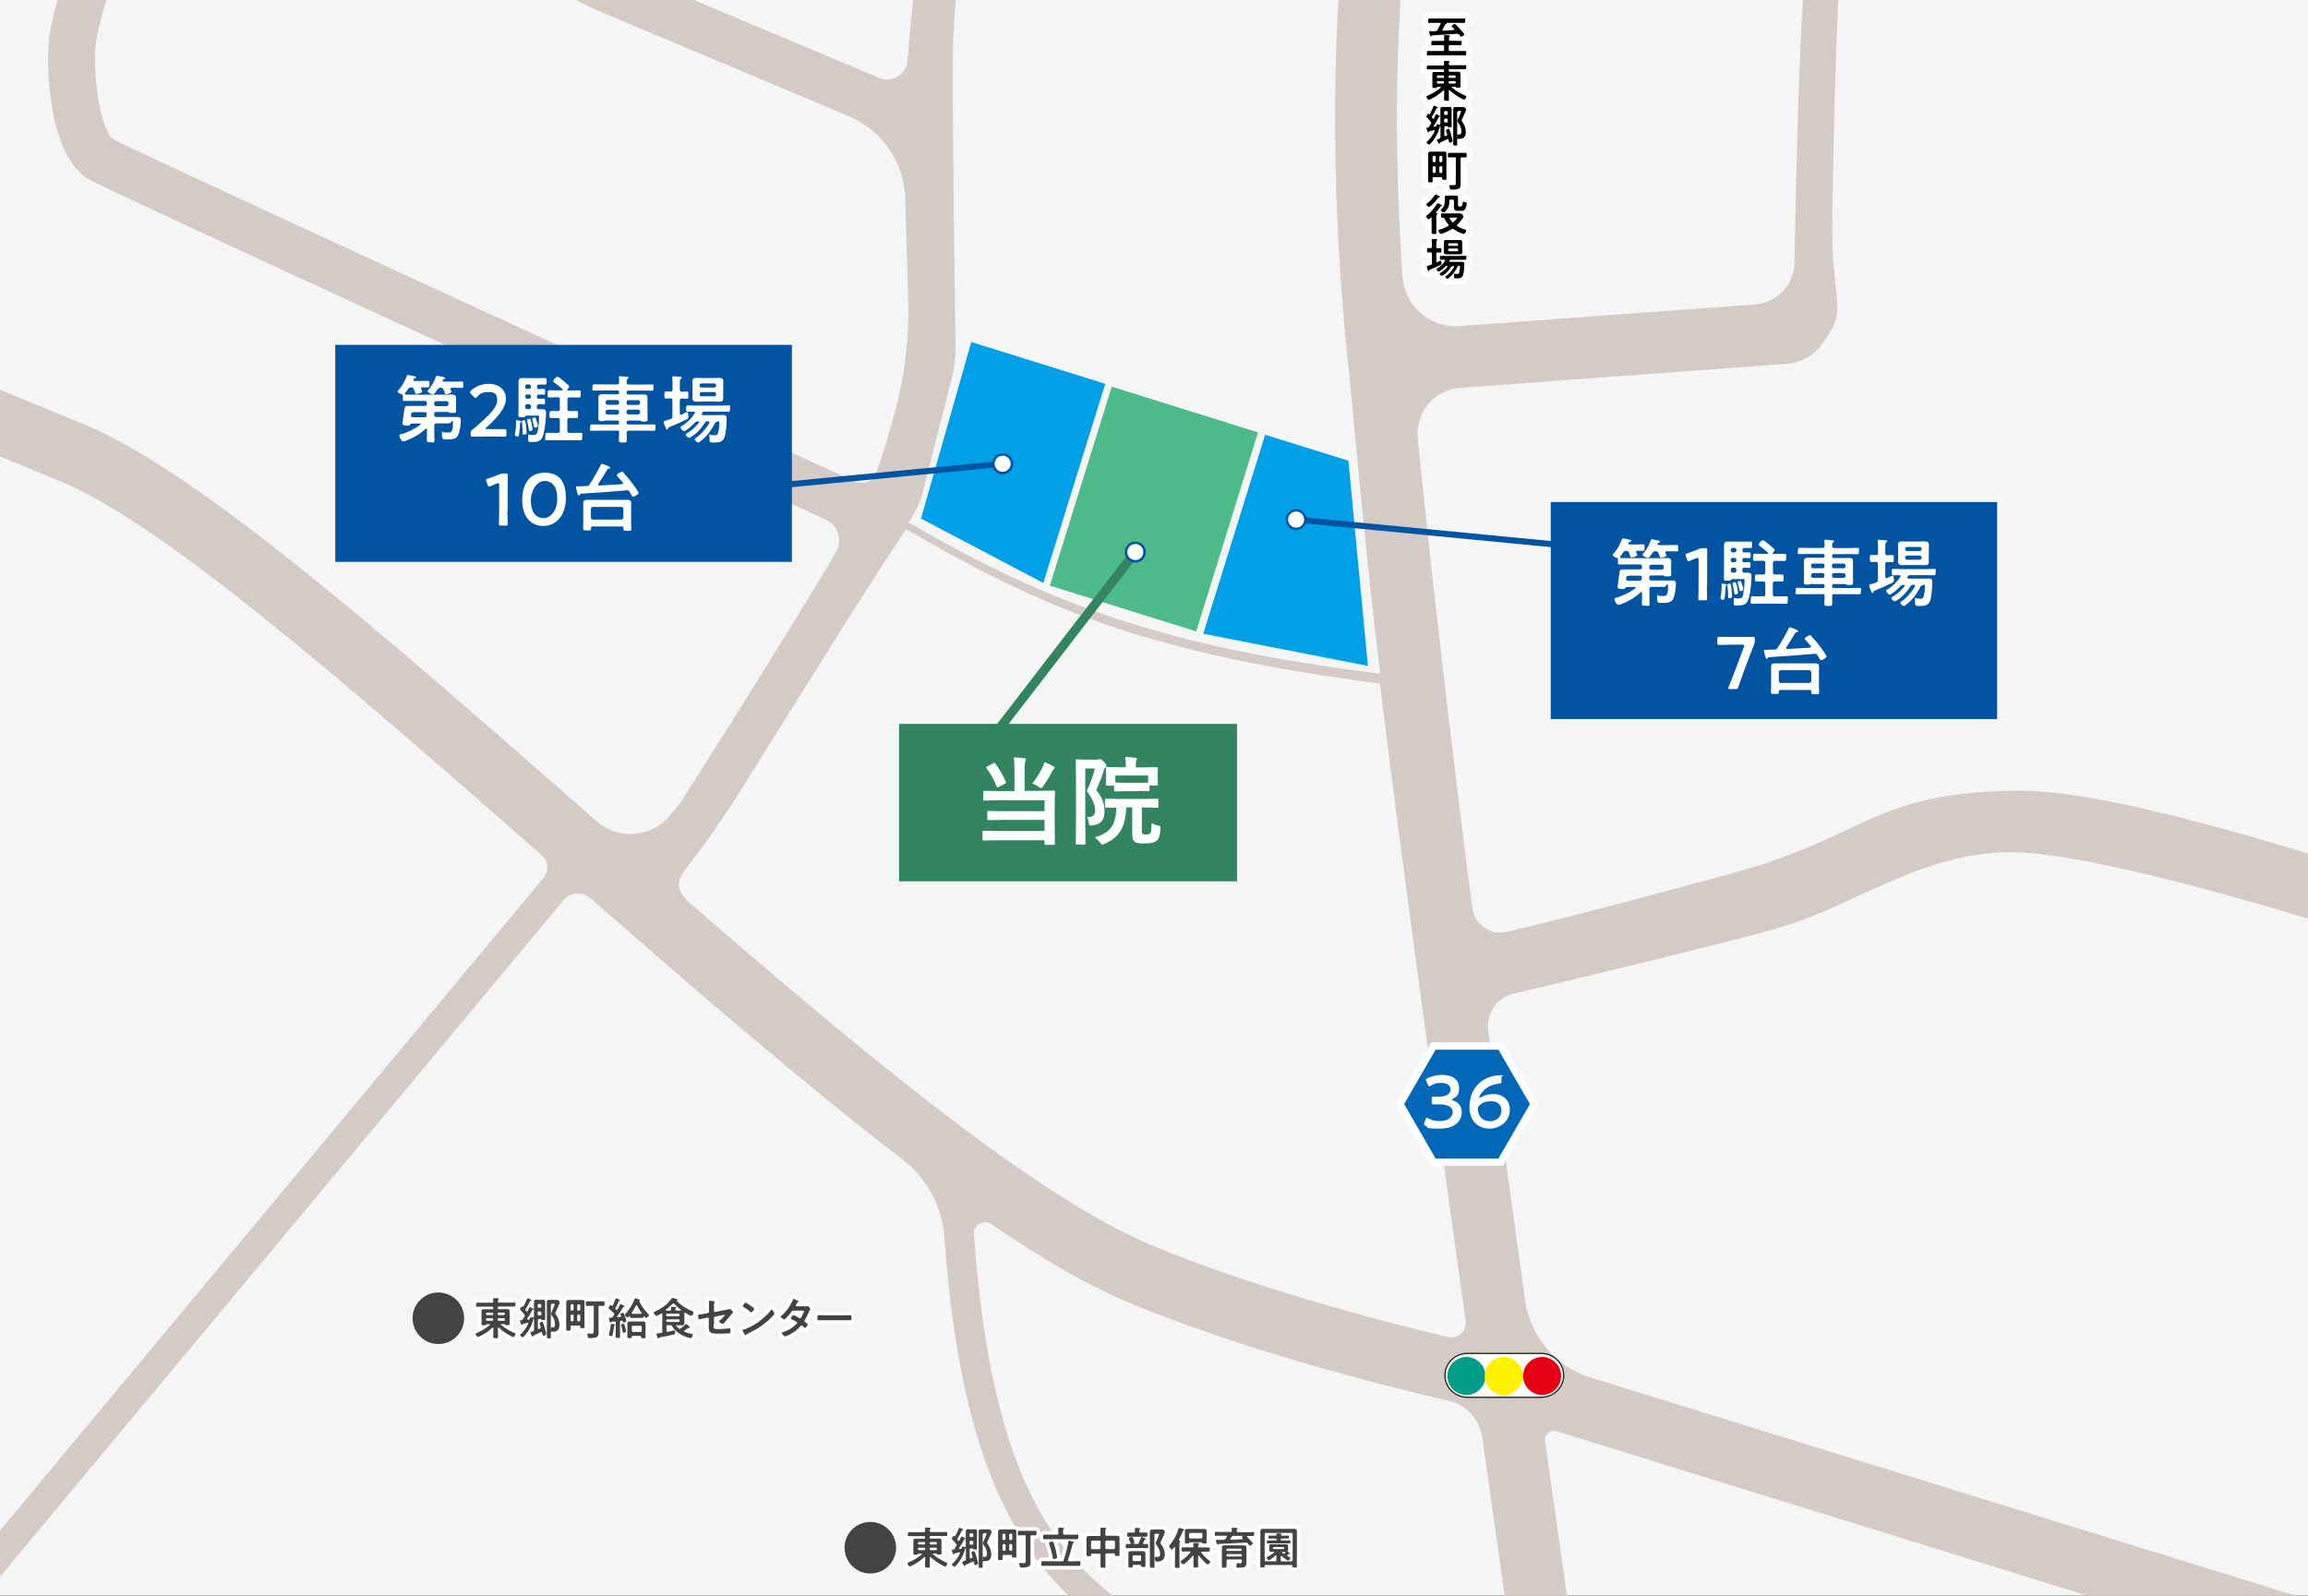 <?xml version="1.0" encoding="UTF-8"?> <svg xmlns="http://www.w3.org/2000/svg" xmlns:xlink="http://www.w3.org/1999/xlink" id="_レイヤー_2" version="1.1" viewBox="0 0 1871.7 1294.2"><rect x="0" y="0" width="1871.7" height="1294.2" fill="#333333" stroke="none"/><defs><style> .st0 { fill: #434343; } .st1 { fill: #0054a1; } .st2 { fill: #e60012; } .st3 { fill: #0068b7; } .st4, .st5 { fill: #fff; } .st6, .st7, .st8 { fill: none; } .st9 { fill: #009d88; } .st5 { stroke: #231815; } .st5, .st7 { stroke-miterlimit: 10; } .st10 { fill: #00a0e9; } .st7 { stroke-width: 6px; } .st7, .st8 { stroke: #fff; } .st11 { fill: #338460; } .st12 { fill: #f5f5f5; } .st13 { fill: #4cba89; } .st14 { fill: #fff100; } .st8 { stroke-width: 10px; } .st15 { clip-path: url(#clippath); } .st16 { fill: #d4cbc6; } </style><clipPath id="clippath"><rect class="st6" width="1871.7" height="1294.2"></rect></clipPath></defs><g id="_レイヤー_1-2"><g class="st15"><g><rect class="st12" y="-109.6" width="1871.7" height="1403.7"></rect><polygon class="st13" points="1020.2 350.7 970.1 512.1 851.4 475 901.6 313.6 1020.2 350.7"></polygon><polygon class="st10" points="896.3 311.3 846.1 472.8 746.9 420.6 787.7 277.4 896.3 311.3"></polygon><polygon class="st10" points="1093.5 373.7 1109.3 540.1 975.8 514 1026 352.6 1093.5 373.7"></polygon><path class="st16" d="M1236.8,1054.5c-10-71.7-20.1-144.8-29.9-218.9-1.8-13.6,7-26.4,20.3-29.6,61.1-14.5,172.3-41.1,214.6-53.2,22-6.3,42.9-15.9,64.9-26,38.1-17.5,77.5-35.6,123.9-35.6,74.4,0,266.4,61.8,268.3,62.4l15.4-47.6c-8.2-2.7-192.8-64.7-275.1-64.7s-113.4,18.9-154.4,37.8c-20.2,9.3-47,19.8-65.4,25-39.4,11.3-135.5,37-197.3,51.7-13.3,3.2-26.4-5.9-28.2-19.5-16.2-126.5-31.4-254.6-44.2-380.8-2.1-20.9,13.4-39.4,34.4-40.9l265-19.5c12-.9,22.9-7.3,29.5-17.3l5.4-8.2c4.4-6.8,6.5-14.8,6-22.8-1-15.5-4.8-37.3-4.1-70.5,1.7-82.8,2.4-206.1,17.7-332.3l-27.8-3.4c-15.5,127.7-18.1,253.6-19.8,336.9-.3,12.9-.5,25-.8,36-.4,17.7-14.2,32.1-31.9,33.4l-239.7,17.6c-23.9,1.8-44.6-16.2-46.2-40.1-6.3-91.5-10.9-252.4,20.5-375.9l-48.5-12.3c-20.5,80.6-29.2,183.6-26.1,306.1,2.3,88.4,10.1,153.7,10.8,159.8,9.3,97.8,13.4,145.3,25.2,244.3-174.5-21.6-268.1-56.4-382.5-122.7,3.8-5.6,6.7-10.8,10.4-19.9l24.4-96c2.8-10.8,3.8-22,3.2-33.2,0-1.4-2.8-185.1-2-235.7.8-50.1,18.4-185,18.6-186.9l-33.7-4.2c-.8,6.3-15.8,127.9-21.8,201.6-.9,11.2-12.5,18.2-22.8,13.8L501.1-25.9c-19.6-8.2-30.8-17.4-44.9-28.9-15.8-12.8-33.6-27.4-65.9-42.7-92.7-44-252.6-124.2-254.2-125l-20-10-6.7,21.4C102.6-189.6,43.5,1,40,29.2c-3,24.5-.9,97.8,32.8,116.7,18.7,10.5,458,211.9,596.7,275.5,10.2,4.7,14.1,17.1,8.4,26.7-41.8,70.5-118.7,191.4-125.9,202.7l-8.4,10.3c-14.9,18.3-42.1,20.6-59.8,5-3.8-3.3-7.5-6.6-11.2-9.9-160.2-140.5-311.6-273.3-403.2-311.5-108.7-45.4-142.4-56.6-143.8-57l-15.6,47.5c.3.1,34.1,11.4,140.1,55.7,84,35.1,232.4,165.2,389.5,303h0c5.2,4.7,5.8,12.6,1.4,17.9L-51.1,1302.7l18.4,15.4,489.6-587.9c5.5-6.6,15.4-7.4,21.9-1.7,86.9,76,173.9,151.2,253,211.8,19.8,15.2,32.2,38.1,34,63,7.2,99.4,24.1,171.9,52,225.3,29.5,56.5,67.9,84.8,111.4,113.6l13.2-20c-69.7-46-135.8-89.7-152.6-320.9-.6-7.7,8-12.6,14.4-8.3,41.2,28.1,78.9,50.2,111.9,63.8,92.4,38.2,200.7,65.9,258.6,79.3,14.4,3.3,25.3,15.2,27.4,29.9,3.7,26.2,7.4,52.1,11,77.8,5,35.6,10,70.6,14.8,104.9l49.5-7c-4.8-34.4-9.8-69.4-14.8-105-3.2-22.4-6.4-45-9.6-67.8-.8-5.4,4.4-9.8,9.6-8l635.9,197,15.8-47.4-625.7-193.6c-27.7-9.2-47.7-33.3-51.8-62.2h0ZM91.5,112.9c-1.8-1.1-7.7-9.2-11.5-30.8-3.3-18.6-3.5-37.6-2.2-48.2,2.1-17.1,36.3-131.5,61.3-212.4,46.2,23.1,161.5,80.5,234.9,115.4,28.2,13.4,43.4,25.8,58.2,37.9,14.5,11.9,29.6,24.1,54.2,34.5l201.8,84.9c27.3,11.5,45.3,37.9,46,67.5.6,27.1,1.5,55.7,2.3,78.7,1.1,31.4-2.5,62.8-10.6,93.2-4.4,16.3-9.6,34.1-15.1,49.6-2.6,7.2-10.7,10.6-17.6,7.4C449.8,279,106.8,121.3,91.5,112.8h0ZM1174.4,1084.5c-58.5-13.9-156.8-39.9-239.3-74-92.6-38.3-231.6-153-375.1-277.6-10.1-8.8-12.9-17-4.4-27.4l17.2-22.9c2.1-2.8,4.2-5.7,6.1-8.7l15.6-23.2c5.4-8.5,99.8-160,125.3-198.8,1.1-1.7,15-22.6,15-22.6,118.3,68.5,201,100.9,384.3,125.2,18.5,151.8,49.3,372.4,69.5,517,1.1,8.2-6.3,14.9-14.3,13h0Z"></path><g><polygon class="st11" points="742.4 685.2 736 681.4 917.6 445.7 924.1 449.4 742.4 685.2"></polygon><rect class="st11" x="729.1" y="587.1" width="274.1" height="127.7"></rect><path class="st4" d="M927.1,451.8c2.2-3.5,1.2-8.2-2.3-10.4-3.5-2.2-8.2-1.2-10.4,2.3-2.2,3.5-1.2,8.2,2.3,10.4,3.5,2.2,8.2,1.2,10.4-2.3Z"></path><path class="st1" d="M927.9,452.4c-2.5,4-7.8,5.1-11.8,2.6s-5.1-7.8-2.6-11.8,7.8-5.1,11.8-2.6,5.1,7.8,2.6,11.8,2.5-4,0,0ZM915.2,444.3c-2.3,3.6-.6,8.6,3.9,9.8,2,.5,4.1,0,5.7-1.3,3.6-3,3-8.3-.6-10.6-3-1.9-7.1-1-9,2s1.9-3,0,0h0Z"></path><path class="st4" d="M822.2,614.3c3.6,0,6.4.3,8.6.7.8,0,1.2.4,1.2,1s-.2.9-.6,1.6c-.3.7-.5,2.8-.5,6.2v17.6h13l10.7-.2c.5,0,.7,0,.8.2,0,0,.1.4.1.8l-.2,9.5v22l.2,10.7c0,.4,0,.6-.2.7,0,0-.4.1-.8.1h-6.6c-.6,0-.8-.2-.8-.8v-2.9h-38.7l-10.7.2c-.4,0-.7,0-.8-.2s-.1-.3-.1-.7v-6.1c0-.4,0-.7.2-.8,0,0,.3-.1.7-.1l10.7.2h38.7v-9h-34.7l-10.7.2c-.5,0-.7,0-.8-.2,0,0-.2-.3-.2-.7v-5.8c0-.4,0-.7.2-.7,0,0,.4-.1.8-.1l10.7.2h34.7v-8.8h-38.2l-10.6.2c-.4,0-.7,0-.8-.2,0,0-.1-.3-.1-.7v-6.1c0-.4,0-.7.2-.8,0,0,.3-.1.7-.1l10.6.2h13.8v-17.6c0-3.9-.2-7.1-.5-9.5h0ZM807,619.1c3.4,4.5,6.3,9.5,8.7,15,0,.3.2.5.2.6,0,.2-.3.5-.9.9l-5.2,2.7c-.5.2-.8.4-.9.4s-.4-.2-.6-.6c-2-5.4-4.8-10.4-8.3-15.1-.2-.2-.3-.5-.3-.6s.3-.4.8-.7l5.1-2.7c.4-.2.7-.3.9-.3s.4.2.6.5h0ZM837.2,635.4c3.6-4.6,6.5-9.3,8.7-14,.4-.8.8-1.9,1.1-3.3,2.6,1,5.1,2.2,7.4,3.5.6.3.9.7.9,1.1s-.3.6-.8,1.1-1,1.1-1.3,1.9c-2.3,4.6-4.8,8.6-7.3,12-.8,1-1.3,1.5-1.6,1.5s-.9-.3-1.9-1c-1.7-1.1-3.4-2-5.1-2.7h0Z"></path><path class="st4" d="M881.2,662.8c.3,0,.6,0,.9,0,4.1,0,6.1-1.8,6.1-5.5s-2.3-9.8-6.9-15.8c3.1-6.7,5.3-12.7,6.6-18.2h-7.8v44.1l.2,16.8c0,.5-.3.8-.8.8h-6.2c-.6,0-.9-.3-.9-.8l.2-16.7v-33.8l-.2-16.9c0-.4,0-.7.2-.8,0,0,.3-.1.7-.1l6.2.2h10.2c.7,0,1.3,0,1.6-.2s.6-.2,1-.2c.6,0,1.6.8,3,2.2,1.2,1.4,1.9,2.5,1.9,3.1s-.2.9-.7,1.4c-.7.6-1.2,1.6-1.5,3-1.4,4.6-3.4,9.7-6,15.4,3,3.7,4.9,7.1,5.8,10.2.6,2,.9,4.5.9,7.6,0,6.7-3.4,10.3-10.2,10.9-.6,0-1,0-1.2,0-.6,0-1-.2-1.1-.5-.1-.2-.2-.8-.3-1.8-.2-2.1-.8-3.6-1.6-4.7h0ZM887.5,679.2c6.7-1.7,11.4-4.7,14.1-8.8,2.4-3.6,3.6-8.8,3.7-15.4-2.4,0-4.5,0-6.4.1,0,0-.5,0-1.4,0h-.5c-.4,0-.7,0-.8-.2,0,0-.1-.3-.1-.7v-5.5c0-.5,0-.7.2-.8,0,0,.3-.1.7-.1l10.4.2h20.8l10.4-.2c.4,0,.7,0,.7.2,0,.1.1.4.1.8v5.5c0,.4,0,.6-.1.7s-.3.1-.7.1l-10.4-.2h-2.2v18.9c0,1.4.2,2.2.6,2.5.4.3,1.4.5,3.1.5s2.7-.3,3.2-1c.6-.7.9-3.5,1-8.2,1.9,1,3.6,1.7,5.2,1.9.9.2,1.5.4,1.7.6s.3.6.3,1.1,0,.5,0,.9c-.2,3.3-.6,5.8-1.3,7.3-.5,1.2-1.3,2.2-2.4,2.9-1.7,1.2-4.8,1.8-9.3,1.8s-6.7-.4-7.7-1.2c-1.5-1-2.2-3.1-2.2-6.4v-21.7h-4.9c-.2,8.2-1.8,14.7-4.8,19.4-2.8,4.4-7.1,7.8-12.8,10.2-1,.4-1.6.6-1.9.6-.4,0-.9-.5-1.7-1.6-1.3-1.7-2.8-3.2-4.5-4.5h0ZM923.1,641.7h-10.4l-8.3.2c-.4,0-.7,0-.8-.2,0,0-.1-.3-.1-.7v-3.8h-5.8c-.5,0-.7,0-.8-.2,0,0-.1-.3-.1-.7l.2-7.3v-2.2l-.2-3.9c0-.4,0-.6.2-.7,0,0,.4-.1.8-.1l10.4.2h4.8v-.8c0-3.2-.2-5.7-.5-7.5,2.5,0,5.2.2,8.2.6.8,0,1.3.3,1.3.7s-.1.9-.4,1.5c-.3.7-.5,2.2-.5,4.6v1h6.6l10.4-.2c.5,0,.7,0,.8.2,0,0,.1.3.1.6l-.2,3.3v2.7l.2,7.3c0,.4,0,.7-.2.7,0,0-.4.1-.8.1h-5.8v3.8c0,.4,0,.7-.2.7s-.3.1-.7.1l-8.3-.2h0ZM904.5,629v5.7l8.2.2h10.4c4.4,0,7.1,0,8-.2v-5.7h-26.7Z"></path></g><g><polygon class="st1" points="531.4 405.8 524.7 401.5 809.7 374 816.5 378.3 531.4 405.8"></polygon><rect class="st1" x="271.9" y="279.7" width="370.3" height="176"></rect><path class="st4" d="M819.4,380.2c2.2-3.5,1.2-8.2-2.3-10.4-3.5-2.2-8.2-1.2-10.4,2.3-2.2,3.5-1.2,8.2,2.3,10.4,3.5,2.2,8.2,1.2,10.4-2.3Z"></path><path class="st1" d="M820.3,380.8c-2.5,4-7.8,5.1-11.8,2.6s-5.1-7.8-2.6-11.8,7.8-5.1,11.8-2.6,5.1,7.8,2.6,11.8,2.5-4,0,0ZM807.6,372.7c-2.3,3.6-.6,8.6,3.9,9.8,2,.5,4.1,0,5.7-1.3,3.6-3,3-8.3-.6-10.6-3-1.9-7.1-1-9,2s1.9-3,0,0h0Z"></path><path class="st4" d="M371.6,352.9c-1.7,3.5-5.3,3.5-8.7,3.5s-4.5.4-4.5-4,.4-1.7,1.6-1.7,2.3.1,3.5.1,3.8.5,3.8-6.3-1.1-1.1-3.1-1.1h-10.4c-1.1,0-1.6.5-1.6,1.7v3.3c0,2.8.1,5.6.1,8.4s-.6,1.9-3.1,1.9-3.1,0-3.1-2c0-2.8.2-5.6.2-8.4,0-.4-.2-.7-.7-.7s-.4,0-.5.2c-4.3,4.1-9.8,7.4-15.5,9.5-.7.2-1.9.7-2.5.7-1.6,0-3.2-3.2-3.2-4.6s.8-.9,1.9-1.3c5.7-1.9,10.2-4,15.1-7.6.2-.1.2-.2.2-.5,0-.4-.4-.5-.7-.5h-6.4c-.8,0-1.3.8-1.9,1.3-.4.4-.8.4-1.4.4-1,0-4.3-.1-4.3-1.4s1.3-10,1.4-10.9c.4-3.5.6-3.7,4.6-3.7s3.4,0,5.2,0h6.9c1.1,0,1.7-.5,1.7-1.7v-.7c0-1.1-.5-1.6-1.7-1.6h-11.6c-1.7,0-3.4,0-5,0s-1.2-.5-1.2-2.6v-1.6c0-.6-.1-.9-.7-1.1-.8-.2-3.5-1.3-3.5-2.3s.5-1,.8-1.3c2.7-3.1,5.2-7.5,6.6-11.4.2-.4.4-.8.9-.8s4,.7,4.7.9c.7.1,1.9.3,1.9,1.1s-.5.6-.8.7c-.8.2-1,.2-1.3,1,0,.1-.1.2-.1.4,0,.6.4.8,1,.8h5.5c1.9,0,3.7-.1,5.2-.1s1.4.7,1.4,2.7,0,2.6-1.4,2.6-3.1-.1-4.3-.1-1.1.2-1.1.9,0,.4.1.5c.2.4.7,1.6.7,2,0,1.2-3.7,2-4.6,2s-.9-.5-1.4-2c-.2-.5-.3-1.1-.7-1.9-.5-1.1-1-1.4-2.2-1.4s-1.7.2-2.4,1.3l-2.5,3.4c-.1.1-.2.3-.2.5,0,.4.3.6.7.6,1.3,0,2.6.1,3.8.1h29.4c1.5,0,3.1-.1,4.6-.1s3.1.4,3.1,2.5-.1,2.3-.1,3.8v3.1c0,1.4.1,2.8.1,3.9,0,1.7-1.2,1.6-3.2,1.6s-1.9,0-2.5-.4c-.2-.2-.4-.3-.7-.4h-9.8c-1.1,0-1.6.5-1.6,1.7v.7c0,1.2.5,1.7,1.6,1.7h12.8c1.4,0,2.9,0,4.4,0s2.8.5,2.8,2.3c0,3.2-.7,9.4-2.1,12.2h0ZM346.1,336c0-1.1-.5-1.7-1.7-1.7h-7.3c-3.2,0-3.5,0-3.8,2.5v.3c0,1,.6,1.3,1.5,1.3h9.5c1.1,0,1.7-.5,1.7-1.7v-.7h0ZM374,314.6c-1.7,0-3.7-.1-5.5-.1h-2.2c-.6,0-1.1.2-1.1.9s0,.3.1.4c.2.4.8,1.7.8,2.1,0,1.1-3.5,1.8-4.4,1.8s-.8-.4-1.3-1.8c-.2-.5-.4-1.2-.8-2-.5-1.1-1.1-1.4-2.3-1.4s-1.7.2-2.5,1.3c-.5.9-1.5,2.3-2.2,3.1-.4.5-.8.9-1.5.9-1,0-4.3-1.3-4.3-2.5s.5-.8.7-1.1c2.6-3.2,4.4-6.4,5.8-10.2.2-.7.4-1.2,1-1.2s1.9.3,2.3.4c2.9.5,4.3.7,4.3,1.6s-.5.6-.8.7c-.5.1-.9.2-1.1.7,0,.2-.1.3-.1.5,0,.5.5.8,1,.8h8.9c1.9,0,3.9-.1,5.5-.1s1.4.7,1.4,2.7,0,2.6-1.3,2.6h0ZM363.8,327c-.1-1-.6-1.6-1.7-1.6h-8.4c-1,0-1.6.6-1.6,1.6v.7c0,1.1.6,1.6,1.6,1.7h8.4c1.1-.1,1.6-.6,1.7-1.7v-.7Z"></path><path class="st4" d="M400.1,348.1c3.1,0,8.7-.1,9.1-.1,1.3,0,1.5.4,1.5,1.7v2.8c0,1.4-.2,1.7-1.5,1.7s-6.1-.1-9.1-.1h-7.8c-3.1,0-8.7.1-9.1.1-1.3,0-1.5-.4-1.5-1.7v-1.1c0-1.6.2-2,1.4-2.9,1.1-.8,2-1.6,3.1-2.5,10.8-9.5,17-15.5,17-21.4s-2.7-6.6-7.6-6.6-6.7,1.7-8.8,4c-.5.6-.9.8-1.3.8s-.7-.3-1.2-.8l-2.4-2.6c-.5-.5-.7-.9-.7-1.3s.3-.8.8-1.3c3.4-3.2,8.4-5.5,14.1-5.5,9.1,0,14.2,5.4,14.2,12.3s-6.8,15.2-16,23.2c-.5.4-.7.7-.7.8s.4.4,1.1.4h5.2Z"></path><path class="st4" d="M422.8,341.9c0,.4-.5.6-.7.7-.4.2-.4.5-.4.9-.1,2.3-.2,4.6-.5,6.8-.2,2.2-.3,3.7-1.3,3.7s-2.3-.2-2.3-1.3,0-.4,0-.6c.7-3.1.9-7,.9-10.1s0-1.1.7-1.1,3.5.3,3.5,1h0ZM435.4,321.3v.7c0,1,.4,1.4,1.4,1.4,1.6,0,3.2-.1,4.1-.1s1.1.7,1.1,2.4,0,2.3-1.1,2.3-2.5-.2-3.9-.1c-1.1,0-1.6.5-1.6,1.7v.7c0,1.1.4,1.6,1.6,1.6s1.9,0,2.9,0c2.9,0,2.9,1.4,2.9,3.3,0,4.3-1.1,16.2-3.1,19.8-1.7,3.3-5,3.5-8.4,3.5s-2.9.2-2.9-3.8,0-2.1,1.1-2.1,1.4.2,2.5.2c3,0,3.6-.8,4.1-3.5.5-2.5,1.1-8.1,1.1-10.6s-1-1.6-2.7-1.6h-7.5c-.5,0-.7.2-1,.7-.4.5-.8.6-2.7.6s-2.9,0-2.9-1.9.1-4.6.1-6.9v-15.3c0-1.6,0-3.1,0-4.6,0-2.5,1.1-3.1,3.4-3.1s2.9.1,4.4.1h10.1c1.2,0,2.4-.1,3.6-.1s1.3.7,1.3,2.7,0,2.6-1.3,2.6-2.3,0-3.6,0h-1.5c-1,0-1.4.4-1.4,1.4v.8c0,1,.4,1.4,1.4,1.4,1.5,0,3-.1,4.1-.1s1.1.7,1.1,2.4,0,2.3-1.1,2.3-2.6-.2-4.1-.1c-1,0-1.4.4-1.4,1.4h0ZM424.9,352.6c-1.3,0-1.1-1-1.1-4.2,0-1.4-.4-4.5-.6-5.9,0-.2,0-.4,0-.7,0-.8,1.3-1,1.9-1,.9,0,1.1.8,1.6,5.1.1,1.1.4,4.4.4,5.3s-1.4,1.4-2.2,1.4ZM430.5,313.2c0-.8-.5-1.4-1.4-1.4h-1.7c-.8,0-1.4.5-1.4,1.4v.8c0,.9.6,1.4,1.4,1.4h1.7c.8,0,1.4-.5,1.4-1.4v-.8ZM430.5,321.3c0-.8-.5-1.4-1.4-1.4h-1.7c-.8,0-1.4.6-1.4,1.4v.7c0,.8.6,1.4,1.4,1.4h1.7c.8,0,1.4-.5,1.4-1.4v-.7ZM430.5,329.5c0-1.1-.5-1.7-1.6-1.7h-1.2c-1.2,0-1.7.5-1.7,1.7v.7c0,1.1.5,1.6,1.7,1.6h1.2c1.1,0,1.6-.5,1.6-1.6v-.7ZM429.8,349.6c-.8,0-.9-.4-1.1-2.2,0-.4-.1-.7-.2-1.2-.2-1.4-.7-3.6-1-4.9,0-.2-.1-.4-.1-.6,0-.9,1.6-1.1,2-1.1.8,0,1,.7,1.7,3.9.2.8.8,4.1.8,4.7,0,1.1-1.6,1.3-2,1.3h0ZM433.9,346.8c-.7,0-.8-.7-1.2-2.4-.2-1-.5-2.3-1-4,0-.2-.1-.5-.1-.7,0-.7,1.4-1.1,2-1.1s.9.4,1.7,3.1c.1.6.9,3.2.9,3.7,0,1-1.7,1.5-2.3,1.5h0ZM460.1,331.7c0,1.1.5,1.7,1.7,1.7,1.8,0,3.6-.1,5.4-.1s1.6.8,1.6,2.9.1,2.9-1.6,2.9-3.6-.2-5.4-.1c-1.1,0-1.7.5-1.7,1.7v8.8c0,1.1.5,1.6,1.7,1.6h2.1c2.2,0,4.4-.1,6.7-.1s1.6.8,1.6,3,0,3.1-1.6,3.1c-2.2,0-4.4-.1-6.7-.1h-13.4c-2.2,0-4.4.1-6.7.1s-1.6-.8-1.6-3.1,0-3,1.6-3c2.2,0,4.4.1,6.7.1h1.8c1.1,0,1.7-.5,1.7-1.6v-8.8c0-1.2-.5-1.7-1.7-1.7-1.7,0-3.4.1-5.1.1s-1.6-.8-1.6-2.9,0-2.9,1.9-2.9,2.5.2,4.9.1c1.1,0,1.6-.5,1.6-1.7v-7.8c0-1.2-.5-1.7-1.7-1.7h-.5c-2,0-4.1.1-6.1.1s-1.6-.9-1.6-2.9-.1-2.9,1.5-2.9,4.1.1,6.2.1h3.8c.4,0,.7-.1.7-.5s0-.4-.2-.5c-2.1-2-4.4-3.8-6.7-5.4-.4-.3-.7-.5-.7-1.1,0-.9,2-3.5,3.3-3.5s3.8,2.5,4.6,3.1c.8.7,4.1,3.3,4.6,4,.2.2.4.5.4.8,0,.7-1,1.7-1.4,2.2-.1.2-.2.3-.2.5,0,.4.4.5.7.5h2.5c2,0,4.1-.1,6.2-.1s1.5,1,1.5,2.9.1,2.9-1.5,2.9-4.1-.1-6.2-.1h-1.3c-1.1,0-1.7.5-1.7,1.7v7.8Z"></path><path class="st4" d="M491.5,340.9c-.4,0-.7.2-1,.3-.8.3-1.4.4-2.2.4-1.7,0-3.1-.2-3.1-1.9s.1-2,.1-3v-9.8c0-1.6,0-3.1,0-4.7s1.2-2.5,3-2.5,3.4.1,5.1.1h7.3c1,0,1.4-.5,1.4-1.4v-.3c0-1-.4-1.4-1.4-1.4h-11.7c-2.4,0-4.7.1-7.1.1s-1.4-.5-1.4-2.5,0-2.6,1.4-2.6c2.3,0,4.7.1,7.1.1h11.4c1.2,0,1.7-.5,1.7-1.6,0-1.3,0-2.5-.2-3.7,0-.2,0-.4,0-.6,0-.7.4-.8,1-.8s4.4.4,5.4.5c.5,0,1.4,0,1.4.8s-.3.5-.8.9c-.7.5-.7,1.3-.7,3,0,1.1.5,1.6,1.7,1.6h11.5c2.3,0,4.7-.1,7.1-.1s1.4.5,1.4,2.5,0,2.6-1.4,2.6c-2.3,0-4.7-.1-7.1-.1h-11.8c-1,0-1.4.4-1.4,1.4v.4c0,1,.4,1.4,1.4,1.4h7.4c1.7,0,3.4-.1,5-.1s3.1.4,3.1,2.5,0,3.2,0,4.7v10c0,1,.1,2.3.1,3.1,0,1.6-1.3,1.7-2.5,1.7h-.9c-.8,0-1.3,0-2.1-.4-.3-.2-.6-.4-1-.4h-9.1c-1,0-1.4.4-1.4,1.4v.4c0,1,.4,1.4,1.4,1.4h13.4c2.4,0,4.7-.1,7.1-.1s1.4.7,1.4,2.6,0,2.6-1.4,2.6c-2.3,0-4.7-.1-7.1-.1h-13.1c-1.2,0-1.7.5-1.7,1.6,0,2,.1,4.1.1,6.1s-.7,1.9-3.1,1.9-3.3,0-3.3-1.9.2-4.1.2-6.1-.5-1.6-1.7-1.6h-13.3c-2.4,0-4.7.1-7.1.1s-1.4-.6-1.4-2.6,0-2.6,1.4-2.6c2.3,0,4.7.1,7.1.1h13.6c1,0,1.4-.4,1.4-1.4v-.4c0-1-.4-1.4-1.4-1.4h-9.1,0ZM502,325.9c0-.8-.6-1.4-1.4-1.4h-8c-.8,0-1.4.6-1.4,1.4v1c0,.8.6,1.4,1.4,1.4h8c.8,0,1.4-.6,1.4-1.4v-1ZM492.8,332.3c-1.1.1-1.6.7-1.7,1.7v.6c.1,1,.6,1.6,1.7,1.6h7.5c1.1,0,1.6-.6,1.7-1.6v-.6c-.1-1-.6-1.6-1.7-1.7h-7.5ZM517.6,328.4c.8,0,1.4-.6,1.4-1.4v-1c0-.8-.6-1.4-1.4-1.4h-8.1c-.9,0-1.4.6-1.4,1.4v1c0,.8.5,1.4,1.4,1.4h8.1ZM508.1,334.5c0,1,.6,1.6,1.7,1.6h7.6c1,0,1.6-.6,1.7-1.6v-.6c-.1-1-.7-1.6-1.7-1.7h-7.6c-1.1.1-1.6.7-1.7,1.7v.6Z"></path><path class="st4" d="M545.3,337.5v-12.7c0-1.1-.4-1.6-1.6-1.7-1.3,0-2.6.2-3.7.2s-1.2-.8-1.2-2.9,0-2.9,1.2-2.9,2.9,0,3.7.1c1.2,0,1.7-.5,1.7-1.7v-4.5c0-1.6,0-3.2-.2-4.7,0-.2,0-.5,0-.7,0-.7.4-.8,1-.8.9,0,4.5.3,5.6.4.4,0,1.1.2,1.1.8s-.4.6-.9,1c-.6.4-.7,1-.7,3v5.6c0,1.2.5,1.7,1.6,1.7,1.4,0,2.7-.1,4.1-.1s1.2.7,1.2,2.9,0,2.9-1.2,2.9-2.7-.1-4.1-.2c-1.1.1-1.6.5-1.6,1.7v10.3c0,.6.2,1.2.9,1.2s.4-.1.6-.2c.2,0,.8-.4,1.4-.7,1.2-.6,2.8-1.3,3-1.3.9,0,1.1,3.2,1.1,3.9s-.2,1.4-1,1.8c-4.3,2.2-9.7,4.6-14.2,6.4-1,.4-1.2.6-1.3,1-.2.7-.4,1.1-.9,1.1s-.8-.7-1.3-1.9c-.3-.7-1.4-3.6-1.4-4.2s.8-1,1.5-1.1c1.4-.4,2.8-.8,4.3-1.4,1.1-.5,1.4-1,1.4-2.2h0ZM580,342.6c-2.5,5.7-7,11.6-12,15.3-.5.4-1.2,1-1.7,1-.9,0-2.9-1.6-2.9-2.6s.8-1.1,1.3-1.4c3.9-2.6,8.2-7.7,10.5-11.8,0-.2.1-.4.1-.5,0-.7-.5-.8-1-.9h-.5c-1,0-1.6.2-2.1,1.1-1.7,2.7-3.7,5.2-5.9,7.4-2.3,2.3-3.4,3-6.1,4.7-.2.2-.5.2-.8.2-.9,0-2.8-1.7-2.8-2.6s1-1,1.4-1.3c3.7-2.3,6.5-4.8,9.2-8.2.1-.2.2-.3.2-.5,0-.5-.5-.7-.9-.7h-.2c-1.1,0-1.5.2-2.2.9-2.2,2.3-4.4,4.4-7,6.1-.5.4-1.2.9-1.8.9-1,0-2.9-2-2.9-3s.6-.9,1.4-1.4c4.3-2.8,7.4-5.8,10.1-10.1.1-.2.2-.4.2-.5,0-.5-.4-.8-.9-.8-1.4,0-3.8.1-5,.1s-1.3-1-1.3-2.6,0-2.6,1.3-2.6c2.3,0,4.5.2,6.8.2h19.4c2.2,0,4.5-.2,6.8-.2s1.3,1,1.3,2.6,0,2.6-1.3,2.6c-2.3,0-4.6-.1-6.8-.1h-12.8c-.9,0-1.2.2-1.6,1-.1.2-.2.4-.3.5,0,.2-.1.4-.1.5,0,.6.5.8,1,.8h11.9c1.6,0,3.1-.1,4.6-.1,2.3,0,2.7,1.1,2.7,3.2,0,3.8-.5,11.3-1.7,14.7-1.4,4.1-4.7,4.4-8.5,4.4s-3.8,0-3.8-4.6,0-1.5,1-1.5,1.5.1,2.1.2c.4,0,.8,0,1.2,0,1.7,0,2.2-.3,2.8-2,.5-1.9,1-6,1-8s-.7-1.1-1.6-1.1c-.7,0-1.1.3-1.4,1h0ZM586.4,319.8c0,1.1.1,2.2.1,3.3,0,2-1.1,2.7-3,2.7s-3.1-.1-4.6-.1h-9.8c-1.5,0-3,.1-4.5.1s-3.1-.6-3.1-2.7.1-2.2.1-3.3v-7.3c0-1.1-.1-2.2-.1-3.3,0-2.1,1.1-2.7,3.1-2.7s3,.1,4.6.1h9.8c1.5,0,3-.1,4.5-.1s3.1.5,3.1,2.7-.1,2.2-.1,3.3v7.3h0ZM579.3,314.3c.8,0,1.4-.6,1.4-1.4v-.5c0-.8-.6-1.4-1.4-1.4h-10.5c-.8,0-1.4.6-1.4,1.4v.5c0,.8.6,1.4,1.4,1.4h10.5ZM568.8,318c-.8,0-1.4.6-1.4,1.4v.6c0,.8.6,1.4,1.4,1.4h10.5c.8,0,1.4-.6,1.4-1.4v-.6c0-.8-.6-1.4-1.4-1.4h-10.5Z"></path><path class="st4" d="M411.5,414.3c0,3.5.2,9.8.2,10.5,0,1.3-.4,1.5-1.7,1.5h-3.7c-1.4,0-1.7-.2-1.7-1.5s.2-7,.2-10.5v-21c0-1-.2-1.4-.7-1.4s-.5,0-1,.2c-1.8.7-3.8,1.5-5.4,2.2-.5.2-.8.4-1.1.4-.5,0-.8-.4-1.1-1.3l-1.1-3c-.2-.5-.2-.8-.2-1.1,0-.5.4-.8,1.4-1.1,2.9-.9,6.5-2.3,9.4-3.5,1.3-.5,2.2-.7,3.5-.7h1.6c1.4,0,1.7.2,1.7,1.5s-.1,7-.1,10.5v18.5h0Z"></path><path class="st4" d="M458.9,404c0,14.3-8.2,22.6-18.2,22.6s-17.2-7.3-17.2-20.9,6.3-22.3,18.1-22.3,17.3,6.9,17.3,20.6ZM430.5,405.9c0,9.4,4.1,14.3,10.2,14.3s11.2-6.2,11.2-16-4.4-14.1-10.3-14.1-11.1,7.3-11.1,15.7Z"></path><path class="st4" d="M470.3,401.1c-.2.4-.4.7-.8.7-.8,0-1-.7-1.6-3.1-.2-.7-.8-3-.8-3.5s.4-.8.9-.8h2.2c1.9,0,3.7-.1,5.5-.2,1.2,0,1.7-.2,2.4-1.3,3.3-5,6.3-10.3,9-15.7.2-.4.4-1,.9-1s6.8,2,6.8,3.1-.7.7-1.2.7c-.4,0-.7.2-.9.5-2.5,4.1-4.9,8-7.5,12,0,.2-.1.4-.1.5,0,.5.4.7.8.8,6.2-.3,12.4-.7,18.5-1.1.4-.1.8-.3.8-.8s0-.4-.2-.6c-1.3-1.7-2.8-3.2-4.2-4.8-.2-.3-.6-.7-.6-1.1,0-1.1,3.4-2.8,4.2-2.8s1,.5,1.4,1c2.8,3,5.4,6.2,7.8,9.5.8,1,4.3,5.9,4.3,6.8s-3.4,3-4.3,3-1-.5-1.8-1.9c-.3-.5-.7-1.3-1.3-2.2-.7-1-1.2-1.3-2.4-1.1-12.4,1.1-24.7,2-37,2.7-.5.1-.6.3-.9.7h0ZM480.7,426.9c-1,0-1.3.4-1.4,1.3,0,.2,0,.4,0,.7,0,1.4-.7,1.3-3.2,1.3s-3.2,0-3.2-1.3.1-3.5.1-4.6v-12.7c0-1.3,0-2.5,0-3.7,0-2.3,1.7-2.5,3.5-2.5s3.5,0,5.3,0h21.4c1.7,0,3.5,0,5.2,0s3.5.2,3.5,2.5-.1,2.5-.1,3.8v12.8c0,1.5.2,3.2.2,4.6s-.8,1.4-3.2,1.4-3.2,0-3.2-1.4v-.8c0-1-.4-1.3-1.4-1.3h-23.3ZM503.8,421.4c1-.1,1.6-.7,1.7-1.7v-6.9c-.1-1-.7-1.6-1.7-1.7h-23c-1,.1-1.6.7-1.6,1.7v6.9c0,1,.6,1.6,1.6,1.7h23Z"></path></g><g><polygon class="st1" points="1332.7 451 1339.5 446.7 1054.4 419.2 1047.7 423.5 1332.7 451"></polygon><rect class="st1" x="1257.6" y="407.2" width="362" height="176"></rect><path class="st4" d="M1044.7,425.4c-2.2-3.5-1.2-8.2,2.3-10.4,3.5-2.2,8.2-1.2,10.4,2.3,2.2,3.5,1.2,8.2-2.3,10.4-3.5,2.2-8.2,1.2-10.4-2.3Z"></path><path class="st1" d="M1043.9,426c-2.5-4-1.3-9.2,2.6-11.8s9.2-1.3,11.8,2.6c2.5,4,1.3,9.2-2.6,11.8s-9.2,1.3-11.8-2.6c-2.5-4,2.5,4,0,0ZM1056.6,417.9c-1.9-3-6-3.9-9-2-3.6,2.3-4.2,7.5-.6,10.6,1.6,1.3,3.7,1.8,5.7,1.3,4.5-1.2,6.2-6.2,3.9-9.8-1.9-3,1.9,3,0,0h0Z"></path><path class="st4" d="M1357,485.5c-1.7,3.5-5.3,3.5-8.7,3.5s-4.5.4-4.5-4,.4-1.7,1.6-1.7,2.3.1,3.5.1,3.8.5,3.8-6.3-1.1-1.1-3.1-1.1h-10.4c-1.1,0-1.6.5-1.6,1.7v3.3c0,2.8.1,5.6.1,8.4s-.6,1.9-3.1,1.9-3.1,0-3.1-2c0-2.8.2-5.6.2-8.4,0-.4-.2-.7-.7-.7s-.4,0-.5.2c-4.3,4.1-9.8,7.4-15.5,9.5-.7.2-1.9.7-2.5.7-1.6,0-3.2-3.2-3.2-4.6s.8-.9,1.9-1.3c5.7-1.9,10.2-4,15.1-7.6.2-.1.2-.2.2-.5,0-.4-.4-.5-.7-.5h-6.4c-.8,0-1.3.8-1.9,1.3-.4.4-.8.4-1.4.4-1,0-4.3-.1-4.3-1.4s1.3-10,1.4-10.9c.4-3.5.6-3.7,4.6-3.7s3.4,0,5.2,0h6.9c1.1,0,1.7-.5,1.7-1.7v-.7c0-1.1-.5-1.6-1.7-1.6h-11.6c-1.7,0-3.4,0-5,0s-1.2-.5-1.2-2.6v-1.6c0-.6-.1-.9-.7-1.1-.8-.2-3.5-1.3-3.5-2.3s.5-1,.8-1.3c2.7-3.1,5.2-7.5,6.6-11.4.2-.4.4-.8.9-.8s4,.7,4.7.9c.7.1,1.9.3,1.9,1.1s-.5.6-.8.7c-.8.2-1,.2-1.3,1,0,.1-.1.2-.1.4,0,.6.4.8,1,.8h5.5c1.9,0,3.7-.1,5.2-.1s1.4.7,1.4,2.7,0,2.6-1.4,2.6-3.1-.1-4.3-.1-1.1.2-1.1.9,0,.4.1.5c.2.4.7,1.6.7,2,0,1.2-3.7,2-4.6,2s-.9-.5-1.4-2c-.2-.5-.3-1.1-.7-1.9-.5-1.1-1-1.4-2.2-1.4s-1.7.2-2.4,1.3l-2.5,3.4c-.1.1-.2.3-.2.5,0,.4.3.6.7.6,1.3,0,2.6.1,3.8.1h29.4c1.5,0,3.1-.1,4.6-.1s3.1.4,3.1,2.5-.1,2.3-.1,3.8v3.1c0,1.4.1,2.8.1,3.9,0,1.7-1.2,1.6-3.2,1.6s-1.9,0-2.5-.4c-.2-.2-.4-.3-.7-.4h-9.8c-1.1,0-1.6.5-1.6,1.7v.7c0,1.2.5,1.7,1.6,1.7h12.8c1.4,0,2.9,0,4.4,0s2.8.5,2.8,2.3c0,3.2-.7,9.4-2.1,12.2h0ZM1331.5,468.6c0-1.1-.5-1.7-1.7-1.7h-7.3c-3.2,0-3.5,0-3.8,2.5v.3c0,1,.6,1.3,1.5,1.3h9.5c1.1,0,1.7-.5,1.7-1.7v-.7h0ZM1359.3,447.2c-1.7,0-3.7-.1-5.5-.1h-2.2c-.6,0-1.1.2-1.1.9s0,.3.1.4c.2.4.8,1.7.8,2.1,0,1.1-3.5,1.8-4.4,1.8s-.8-.4-1.3-1.8c-.2-.5-.4-1.2-.8-2-.5-1.1-1.1-1.4-2.3-1.4s-1.7.2-2.5,1.3c-.5.9-1.5,2.3-2.2,3.1-.4.5-.8.9-1.5.9-1,0-4.3-1.3-4.3-2.5s.5-.8.7-1.1c2.6-3.2,4.4-6.4,5.8-10.2.2-.7.4-1.2,1-1.2s1.9.3,2.3.4c2.9.5,4.3.7,4.3,1.6s-.5.6-.8.7c-.5.1-.9.2-1.1.7,0,.2-.1.3-.1.5,0,.5.5.8,1,.8h8.9c1.9,0,3.9-.1,5.5-.1s1.4.7,1.4,2.7,0,2.6-1.3,2.6h0ZM1349.2,459.6c-.1-1-.6-1.6-1.7-1.6h-8.4c-1,0-1.6.6-1.6,1.6v.7c0,1.1.6,1.6,1.6,1.7h8.4c1.1-.1,1.6-.6,1.7-1.7v-.7Z"></path><path class="st4" d="M1384.2,474.9c0,3.5.2,9.8.2,10.5,0,1.3-.4,1.5-1.7,1.5h-3.7c-1.4,0-1.7-.2-1.7-1.5s.2-7,.2-10.5v-21c0-1-.2-1.4-.7-1.4s-.5,0-1,.2c-1.8.7-3.8,1.5-5.4,2.2-.5.2-.8.4-1.1.4-.5,0-.8-.4-1.1-1.3l-1.1-3c-.2-.5-.2-.8-.2-1.1,0-.5.4-.8,1.4-1.1,2.9-.9,6.5-2.3,9.4-3.5,1.3-.5,2.2-.7,3.5-.7h1.6c1.4,0,1.7.2,1.7,1.5s-.1,7-.1,10.5v18.5h0Z"></path><path class="st4" d="M1400.5,474.4c0,.4-.5.6-.7.7-.4.2-.4.5-.4.9-.1,2.3-.2,4.6-.5,6.8-.2,2.2-.3,3.7-1.3,3.7s-2.3-.2-2.3-1.3,0-.4,0-.6c.7-3.1.9-7,.9-10.1s0-1.1.7-1.1,3.5.3,3.5,1h0ZM1413,453.9v.7c0,1,.4,1.4,1.4,1.4,1.6,0,3.2-.1,4.1-.1s1.1.7,1.1,2.4,0,2.3-1.1,2.3-2.5-.2-3.9-.1c-1.1,0-1.6.5-1.6,1.7v.7c0,1.1.4,1.6,1.6,1.6s1.9,0,2.9,0c2.9,0,2.9,1.4,2.9,3.3,0,4.3-1.1,16.2-3.1,19.8-1.7,3.3-5,3.5-8.4,3.5s-2.9.2-2.9-3.8,0-2.1,1.1-2.1,1.4.2,2.5.2c3,0,3.6-.8,4.1-3.5.5-2.5,1.1-8.1,1.1-10.6s-1-1.6-2.7-1.6h-7.5c-.5,0-.7.2-1,.7-.4.5-.8.6-2.7.6s-2.9,0-2.9-1.9.1-4.6.1-6.9v-15.3c0-1.6,0-3.1,0-4.6,0-2.5,1.1-3.1,3.4-3.1s2.9.1,4.4.1h10.1c1.2,0,2.4-.1,3.6-.1s1.3.7,1.3,2.7,0,2.6-1.3,2.6-2.3,0-3.6,0h-1.5c-1,0-1.4.4-1.4,1.4v.8c0,1,.4,1.4,1.4,1.4,1.5,0,3-.1,4.1-.1s1.1.7,1.1,2.4,0,2.3-1.1,2.3-2.6-.2-4.1-.1c-1,0-1.4.4-1.4,1.4h0ZM1402.5,485.2c-1.3,0-1.1-1-1.1-4.2,0-1.4-.4-4.5-.6-5.9,0-.2,0-.4,0-.7,0-.8,1.3-1,1.9-1,.9,0,1.1.8,1.6,5.1.1,1.1.4,4.4.4,5.3s-1.4,1.4-2.2,1.4ZM1408.1,445.8c0-.8-.5-1.4-1.4-1.4h-1.7c-.8,0-1.4.5-1.4,1.4v.8c0,.9.6,1.4,1.4,1.4h1.7c.8,0,1.4-.5,1.4-1.4v-.8ZM1408.1,453.9c0-.8-.5-1.4-1.4-1.4h-1.7c-.8,0-1.4.6-1.4,1.4v.7c0,.8.6,1.4,1.4,1.4h1.7c.8,0,1.4-.5,1.4-1.4v-.7ZM1408.1,462.1c0-1.1-.5-1.7-1.6-1.7h-1.2c-1.2,0-1.7.5-1.7,1.7v.7c0,1.1.5,1.6,1.7,1.6h1.2c1.1,0,1.6-.5,1.6-1.6v-.7ZM1407.4,482.2c-.8,0-.9-.4-1.1-2.2,0-.4-.1-.7-.2-1.2-.2-1.4-.7-3.6-1-4.9,0-.2-.1-.4-.1-.6,0-.9,1.6-1.1,2-1.1.8,0,1,.7,1.7,3.9.2.8.8,4.1.8,4.7,0,1.1-1.6,1.3-2,1.3h0ZM1411.5,479.4c-.7,0-.8-.7-1.2-2.4-.2-1-.5-2.3-1-4,0-.2-.1-.5-.1-.7,0-.7,1.4-1.1,2-1.1s.9.4,1.7,3.1c.1.6.9,3.2.9,3.7,0,1-1.7,1.5-2.3,1.5h0ZM1437.7,464.3c0,1.1.5,1.7,1.7,1.7,1.8,0,3.6-.1,5.4-.1s1.6.8,1.6,2.9.1,2.9-1.6,2.9-3.6-.2-5.4-.1c-1.1,0-1.7.5-1.7,1.7v8.8c0,1.1.5,1.6,1.7,1.6h2.1c2.2,0,4.4-.1,6.7-.1s1.6.8,1.6,3,0,3.1-1.6,3.1c-2.2,0-4.4-.1-6.7-.1h-13.4c-2.2,0-4.4.1-6.7.1s-1.6-.8-1.6-3.1,0-3,1.6-3c2.2,0,4.4.1,6.7.1h1.8c1.1,0,1.7-.5,1.7-1.6v-8.8c0-1.2-.5-1.7-1.7-1.7-1.7,0-3.4.1-5.1.1s-1.6-.8-1.6-2.9,0-2.9,1.9-2.9,2.5.2,4.9.1c1.1,0,1.6-.5,1.6-1.7v-7.8c0-1.2-.5-1.7-1.7-1.7h-.5c-2,0-4.1.1-6.1.1s-1.6-.9-1.6-2.9-.1-2.9,1.5-2.9,4.1.1,6.2.1h3.8c.4,0,.7-.1.7-.5s0-.4-.2-.5c-2.1-2-4.4-3.8-6.7-5.4-.4-.3-.7-.5-.7-1.1,0-.9,2-3.5,3.3-3.5s3.8,2.5,4.6,3.1c.8.7,4.1,3.3,4.6,4,.2.2.4.5.4.8,0,.7-1,1.7-1.4,2.2-.1.2-.2.3-.2.5,0,.4.4.5.7.5h2.5c2,0,4.1-.1,6.2-.1s1.5,1,1.5,2.9.1,2.9-1.5,2.9-4.1-.1-6.2-.1h-1.3c-1.1,0-1.7.5-1.7,1.7v7.8h0Z"></path><path class="st4" d="M1469.1,473.5c-.4,0-.7.2-1,.3-.8.3-1.4.4-2.2.4-1.7,0-3.1-.2-3.1-1.9s.1-2,.1-3v-9.8c0-1.6,0-3.1,0-4.7s1.2-2.5,3-2.5,3.4.1,5.1.1h7.3c1,0,1.4-.5,1.4-1.4v-.3c0-1-.4-1.4-1.4-1.4h-11.7c-2.4,0-4.7.1-7.1.1s-1.4-.5-1.4-2.5,0-2.6,1.4-2.6c2.3,0,4.7.1,7.1.1h11.4c1.2,0,1.7-.5,1.7-1.6,0-1.3,0-2.5-.2-3.7,0-.2,0-.4,0-.6,0-.7.4-.8,1-.8s4.4.4,5.4.5,1.4,0,1.4.8-.3.5-.8.9c-.7.5-.7,1.3-.7,3,0,1.1.5,1.6,1.7,1.6h11.5c2.3,0,4.7-.1,7.1-.1s1.4.5,1.4,2.5,0,2.6-1.4,2.6c-2.3,0-4.7-.1-7.1-.1h-11.8c-1,0-1.4.4-1.4,1.4v.4c0,1,.4,1.4,1.4,1.4h7.4c1.7,0,3.4-.1,5-.1s3.1.4,3.1,2.5,0,3.2,0,4.7v10c0,1,.1,2.3.1,3.1,0,1.6-1.3,1.7-2.5,1.7h-.9c-.8,0-1.3,0-2.1-.4-.3-.2-.6-.4-1-.4h-9.1c-1,0-1.4.4-1.4,1.4v.4c0,1,.4,1.4,1.4,1.4h13.4c2.4,0,4.7-.1,7.1-.1s1.4.7,1.4,2.6,0,2.6-1.4,2.6c-2.3,0-4.7-.1-7.1-.1h-13.1c-1.2,0-1.7.5-1.7,1.6,0,2,.1,4.1.1,6.1s-.7,1.9-3.1,1.9-3.3,0-3.3-1.9.2-4.1.2-6.1-.5-1.6-1.7-1.6h-13.3c-2.4,0-4.7.1-7.1.1s-1.4-.6-1.4-2.6,0-2.6,1.4-2.6c2.3,0,4.7.1,7.1.1h13.6c1,0,1.4-.4,1.4-1.4v-.4c0-1-.4-1.4-1.4-1.4h-9.1,0ZM1479.6,458.5c0-.8-.6-1.4-1.4-1.4h-8c-.8,0-1.4.6-1.4,1.4v1c0,.8.6,1.4,1.4,1.4h8c.8,0,1.4-.6,1.4-1.4v-1ZM1470.4,464.8c-1.1.1-1.6.7-1.7,1.7v.6c.1,1,.6,1.6,1.7,1.6h7.5c1.1,0,1.6-.6,1.7-1.6v-.6c-.1-1-.6-1.6-1.7-1.7h-7.5ZM1495.2,460.9c.8,0,1.4-.6,1.4-1.4v-1c0-.8-.6-1.4-1.4-1.4h-8.1c-.9,0-1.4.6-1.4,1.4v1c0,.8.5,1.4,1.4,1.4h8.1ZM1485.7,467.1c0,1,.6,1.6,1.7,1.6h7.6c1,0,1.6-.6,1.7-1.6v-.6c-.1-1-.7-1.6-1.7-1.7h-7.6c-1.1.1-1.6.7-1.7,1.7v.6Z"></path><path class="st4" d="M1522.9,470.1v-12.7c0-1.1-.4-1.6-1.6-1.7-1.3,0-2.6.2-3.7.2s-1.2-.8-1.2-2.9,0-2.9,1.2-2.9,2.9,0,3.7.1c1.2,0,1.7-.5,1.7-1.7v-4.5c0-1.6,0-3.2-.2-4.7,0-.2,0-.5,0-.7,0-.7.4-.8,1-.8.9,0,4.5.3,5.6.4.4,0,1.1.2,1.1.8s-.4.6-.9,1c-.6.4-.7,1-.7,3v5.6c0,1.2.5,1.7,1.6,1.7,1.4,0,2.7-.1,4.1-.1s1.2.7,1.2,2.9,0,2.9-1.2,2.9-2.7-.1-4.1-.2c-1.1.1-1.6.5-1.6,1.7v10.3c0,.6.2,1.2.9,1.2s.4-.1.6-.2.8-.4,1.4-.7c1.2-.6,2.8-1.3,3-1.3.9,0,1.1,3.2,1.1,3.9s-.2,1.4-1,1.8c-4.3,2.2-9.7,4.6-14.2,6.4-1,.4-1.2.6-1.3,1-.2.7-.4,1.1-.9,1.1s-.8-.7-1.3-1.9c-.3-.7-1.4-3.6-1.4-4.2s.8-1,1.5-1.1c1.4-.4,2.8-.8,4.3-1.4,1.1-.5,1.4-1,1.4-2.2h0ZM1557.7,475.2c-2.5,5.7-7,11.6-12,15.3-.5.4-1.2,1-1.7,1-.9,0-2.9-1.6-2.9-2.6s.8-1.1,1.3-1.4c3.9-2.6,8.2-7.7,10.5-11.8,0-.2.1-.4.1-.5,0-.7-.5-.8-1-.9h-.5c-1,0-1.6.2-2.1,1.1-1.7,2.7-3.7,5.2-5.9,7.4-2.3,2.3-3.4,3-6.1,4.7-.2.2-.5.2-.8.2-.9,0-2.8-1.7-2.8-2.6s1-1,1.4-1.3c3.7-2.3,6.5-4.8,9.2-8.2.1-.2.2-.3.2-.5,0-.5-.5-.7-.9-.7h-.2c-1.1,0-1.5.2-2.2.9-2.2,2.3-4.4,4.4-7,6.1-.5.4-1.2.9-1.8.9-1,0-2.9-2-2.9-3s.6-.9,1.4-1.4c4.3-2.8,7.4-5.8,10.1-10.1.1-.2.2-.4.2-.5,0-.5-.4-.8-.9-.8-1.4,0-3.8.1-5,.1s-1.3-1-1.3-2.6,0-2.6,1.3-2.6c2.3,0,4.5.2,6.8.2h19.4c2.2,0,4.5-.2,6.8-.2s1.3,1,1.3,2.6,0,2.6-1.3,2.6c-2.3,0-4.6-.1-6.8-.1h-12.8c-.9,0-1.2.2-1.6,1-.1.2-.2.4-.3.5,0,.2-.1.4-.1.5,0,.6.5.8,1,.8h11.9c1.6,0,3.1-.1,4.6-.1,2.3,0,2.7,1.1,2.7,3.2,0,3.8-.5,11.3-1.7,14.7-1.4,4.1-4.7,4.4-8.5,4.4s-3.8,0-3.8-4.6,0-1.5,1-1.5,1.5.1,2.1.2c.4,0,.8,0,1.2,0,1.7,0,2.2-.3,2.8-2,.5-1.9,1-6,1-8s-.7-1.1-1.6-1.1c-.7,0-1.1.3-1.4,1h0ZM1564.1,452.4c0,1.1.1,2.2.1,3.3,0,2-1.1,2.7-3,2.7s-3.1-.1-4.6-.1h-9.8c-1.5,0-3,.1-4.5.1s-3.1-.6-3.1-2.7.1-2.2.1-3.3v-7.3c0-1.1-.1-2.2-.1-3.3,0-2.1,1.1-2.7,3.1-2.7s3,.1,4.6.1h9.8c1.5,0,3-.1,4.5-.1s3.1.5,3.1,2.7-.1,2.2-.1,3.3v7.3ZM1556.9,446.9c.8,0,1.4-.6,1.4-1.4v-.5c0-.8-.6-1.4-1.4-1.4h-10.5c-.8,0-1.4.6-1.4,1.4v.5c0,.8.6,1.4,1.4,1.4h10.5ZM1546.4,450.6c-.8,0-1.4.6-1.4,1.4v.6c0,.8.6,1.4,1.4,1.4h10.5c.8,0,1.4-.6,1.4-1.4v-.6c0-.8-.6-1.4-1.4-1.4h-10.5Z"></path><path class="st4" d="M1413.6,546.3c-1.3,3.4-2.4,6.5-3.9,10.9-.5,1.4-.8,1.7-2.4,1.7h-4.3c-1,0-1.4-.1-1.4-.7s0-.6.2-1c1.8-4.3,3.1-7.6,4.3-10.8l8.2-21.8c.2-.4.2-.8.2-1,0-.5-.4-.7-1.4-.7h-9.6c-3.1,0-8.9.2-9.3.2-1.3,0-1.5-.4-1.5-1.7v-3.2c0-1.4.2-1.7,1.5-1.7s6.2.1,9.3.1h8.7c3.1,0,8.9-.1,9.4-.1,1.3,0,1.5.4,1.5,1.7v1.3c0,1.3-.2,2.3-.7,3.5-1.1,2.7-2.2,5.5-3.1,8l-5.8,15.3h0Z"></path><path class="st4" d="M1433.7,533.7c-.2.4-.4.7-.8.7-.8,0-1-.7-1.6-3.1-.2-.7-.8-3-.8-3.5s.4-.8.9-.8h2.2c1.9,0,3.7-.1,5.5-.2,1.2,0,1.7-.2,2.4-1.3,3.3-5,6.3-10.3,9-15.7.2-.4.4-1,.9-1s6.8,2,6.8,3.1-.7.7-1.2.7c-.4,0-.7.2-.9.5-2.5,4.1-4.9,8-7.5,12,0,.2-.1.4-.1.5,0,.5.4.7.8.8,6.2-.3,12.4-.7,18.5-1.1.4-.1.8-.3.8-.8s0-.4-.2-.6c-1.3-1.7-2.8-3.2-4.2-4.8-.2-.3-.6-.7-.6-1.1,0-1.1,3.4-2.8,4.2-2.8s1,.5,1.4,1c2.8,3,5.4,6.2,7.8,9.5.8,1,4.3,5.9,4.3,6.8s-3.4,3-4.3,3-1-.5-1.8-1.9c-.3-.5-.7-1.3-1.3-2.2-.7-1-1.2-1.3-2.4-1.1-12.4,1.1-24.7,2-37,2.7-.5.1-.6.3-.9.7h0ZM1444,559.5c-1,0-1.3.4-1.4,1.3,0,.2,0,.4,0,.7,0,1.4-.7,1.3-3.2,1.3s-3.2,0-3.2-1.3.1-3.5.1-4.6v-12.7c0-1.3,0-2.5,0-3.7,0-2.3,1.7-2.5,3.5-2.5s3.5,0,5.3,0h21.4c1.7,0,3.5,0,5.2,0s3.5.2,3.5,2.5-.1,2.5-.1,3.8v12.8c0,1.5.2,3.2.2,4.6s-.8,1.4-3.2,1.4-3.2,0-3.2-1.4v-.8c0-1-.4-1.3-1.4-1.3h-23.3ZM1467.2,553.9c1-.1,1.6-.7,1.7-1.7v-6.9c-.1-1-.7-1.6-1.7-1.7h-23c-1,.1-1.6.7-1.6,1.7v6.9c0,1,.6,1.6,1.6,1.7h23Z"></path></g><path class="st8" d="M1180.2,33.2c1.4,0,2.8,0,4.2,0s.9.4.9,1.7,0,1.8-.9,1.8c-1.4,0-2.8-.1-4.2-.1h-4.3c-.7,0-1,.3-1,1v2.8c0,.7.3,1,1,1h7.8c1.5,0,2.9,0,4.5,0s.8.4.8,1.7,0,1.8-.8,1.8c-1.5,0-3,0-4.5,0h-21.2c-1.5,0-3,0-4.5,0s-.8-.4-.8-1.7,0-1.8.8-1.8c1.5,0,2.9,0,4.5,0h7.6c.7,0,1-.3,1-1v-2.8c0-.7-.3-1-1-1h-4.2c-1.4,0-2.8.1-4.2.1s-.9-.4-.9-1.8,0-1.7.9-1.7c1.4,0,2.8,0,4.3,0h4.2c.7,0,1-.3,1-1,0-1,0-2-.1-3v-.3c0-.4.3-.5.7-.5s2.6.2,3.2.3c.3,0,.9,0,.9.5s-.1.3-.4.5c-.4.3-.4.9-.4,2v.5c0,.7.3.9,1,.9h4.3ZM1169.7,24.1c0,.1,0,.2,0,.3,0,.4.2.5.6.5,2.9-.1,5.8-.4,8.7-.6.2,0,.5-.1.5-.4s0-.2-.1-.4c-.4-.4-.8-.8-1.2-1.1-.6-.5-1-.9-1-1.1,0-.5,1.7-1.9,2.4-1.9s3.2,2.7,3.7,3.4c1.3,1.4,2.6,2.8,3.8,4.3.2.2.4.5.4.7,0,.7-2,2-2.5,2s-.5-.2-1-.9c-.2-.2-.4-.5-.7-.9-.5-.5-.8-.6-1.5-.6-6.8.5-13.7.9-20.5,1.3-.3,0-.4.2-.5.4-.1.2-.2.4-.5.4-.4,0-.5-.5-.9-1.9-.1-.3-.4-1.6-.4-1.9s.4-.4.7-.4h4.6c.7-.1,1-.3,1.4-.9.9-1.6,1.8-3.3,2.6-5,0-.1,0-.2,0-.3,0-.4-.3-.5-.7-.6h-4c-1.5,0-3,.1-4.5.1s-.9-.5-.9-1.8,0-1.8.9-1.8c1.5,0,2.9,0,4.5,0h19.3c1.5,0,2.9,0,4.4,0s.9.4.9,1.8,0,1.8-.9,1.8c-1.5,0-2.9-.1-4.4-.1h-9.7c0,0-.1,0-.1.1s0,0,0,.1c.1,0,.2.1.2.3,0,.4-.4.4-.6.4-.3,0-.4,0-.6.3-.8,1.5-1.4,2.8-2.3,4.4h0Z"></path><path class="st8" d="M1171.1,73.8c0-.2-.1-.5-.4-.5s-.2,0-.3.1c-2.5,2.4-5.3,4.5-8.4,6.1-.6.3-2.9,1.5-3.4,1.5s-1.8-1.8-1.8-2.5.4-.6.8-.8c3.7-1.6,7.7-3.9,10.8-6.6,0-.1.1-.2.1-.3,0-.2-.2-.3-.4-.3h-2.3c-.4,0-.5.2-.6.5-.2.4-.6.4-1.7.4s-1.9,0-1.9-.8,0-1.5,0-2.3v-6.4c0-.7,0-1.4,0-2.1,0-1.1.5-1.4,1.6-1.4s2,0,3,0h4c.6,0,.9-.3.9-.9v-.3c0-.6-.2-.9-.9-.9h-7.8c-1.4,0-2.9,0-4.4,0s-.8-.4-.8-1.6,0-1.6.8-1.6c1.5,0,2.9,0,4.4,0h7.7c.7,0,1-.2,1-.9,0-.6,0-1.3-.1-1.9,0-.1,0-.2,0-.4,0-.4.3-.5.7-.5.7,0,2.3.1,3.1.1.3,0,.9,0,.9.5s-.2.3-.4.5c-.4.3-.4.8-.4,1.5s.3.9,1,.9h7.9c1.5,0,2.9,0,4.4,0s.8.4.8,1.6,0,1.6-.8,1.6c-1.5,0-2.9,0-4.4,0h-8.1c-.6,0-.9.2-.9.9v.3c0,.6.3.9.9.9h4.1c1,0,2,0,3,0s1.6.6,1.6,1.7,0,1.1,0,1.8v6.4c0,.8,0,1.6,0,2.3s-.5.8-2,.8-1.6,0-1.7-.4c-.1-.3-.2-.5-.6-.5h-2.4c-.2,0-.4,0-.4.3s0,.2.1.3c3.5,3,6.9,4.9,11.1,6.8.3.1.7.3.7.6,0,.6-1.2,2.5-1.8,2.5s-2.8-1.2-3.3-1.5c-3.1-1.7-5.9-3.7-8.5-6.1-.1,0-.2-.1-.3-.1-.3,0-.4.2-.4.4v1.6c0,1.8.1,3.7.1,5.5s-.4,1.1-1.9,1.1-2,0-2-1.1c0-1.8.1-3.7.1-5.5v-1.6h0ZM1170.2,63.2c.5,0,.9-.4.9-.9v-.2c0-.5-.4-.9-.9-.9h-4.1c-.5,0-.9.4-.9.9v.2c0,.5.4.9.9.9h4.1ZM1170.2,67.8c.5,0,.9-.4.9-.9v-.3c0-.5-.4-.8-.9-.8h-4.1c-.5,0-.9.3-.9.8v.3c0,.5.4.9.9.9h4.1ZM1179.7,63.2c.5,0,.9-.4.9-.9v-.2c0-.5-.4-.9-.9-.9h-4.1c-.5,0-.9.4-.9.9v.2c0,.5.4.9.9.9h4.1ZM1179.7,67.8c.5,0,.9-.4.9-.9v-.3c0-.5-.4-.8-.9-.8h-4.1c-.5,0-.9.3-.9.8v.3c0,.5.4.9.9.9h4.1Z"></path><path class="st8" d="M1167.4,101.2c.5,0,.7-.4.7-.8v-7.9c0-1.2,0-2.5,0-3.7s.2-2.1,1.7-2.1,1.4.1,2.2.1h1.3c.7,0,1.4-.1,2.2-.1,1.4,0,1.7.6,1.7,1.9s0,2.6,0,3.8v6.6c0,1,.1,2,.1,3.1s-.4,1.1-1.6,1.1-1.4,0-1.6-.5c-.1-.4-.2-.4-.8-.4h-1c-.7,0-1,.3-1,1v6.4c0,.2,0,.7.6.7s.2,0,.3,0c.2,0,.4-.2.7-.3.4-.2.7-.4.7-.9s0-.2,0-.4c-.1-.5-1-2.7-1-3,0-.7,1.7-1.3,2.2-1.3s.5.2.6.5c.4.8,1.2,3.3,1.4,4.3.2.8,1.3,4.6,1.3,5.1s-1.7,1.4-2.3,1.4-.7-.6-.9-1.6c0-.2-.1-.5-.2-.8-.1-.3-.2-.6-.7-.6s-.3,0-.4.1c-1.9.9-3.8,1.9-5.7,2.7-.2.1-.2.2-.3.5s-.2.5-.5.5-.5-.4-.9-1.1c-.2-.3-1-1.8-1-2,0-.3.3-.4,1-.6.3,0,.8-.3,1.1-.4.7-.3.9-.6.9-1.4v-8.5c0-.2-.1-.3-.2-.3s-.1,0-.2,0c-.2.2-.2.6-.3.9-1.3,4.9-3.8,9.6-7.4,13.3-.2.2-.7.8-1.1.8-.6,0-2.1-1.3-2.1-1.8s.5-.8.8-1c1.7-1.5,3.7-4.3,4.8-6.2.4-.7.7-1.4,1-2.1,0,0,0-.1,0-.2,0-.2-.2-.4-.5-.4s-.1,0-.1,0l-3.7.9c-.2,0-.3.2-.4.4-.1.2-.2.5-.5.5s-.5-.4-.8-1.1c0-.2-.2-.6-.3-.9-.1-.3-.4-1.2-.4-1.5,0-.4.5-.4,1.1-.4.5,0,.7-.2,1-.6.5-.8,1-1.7,1.6-2.5.1-.2.2-.4.2-.7s-.1-.5-.3-.8c-1-1.2-2-2.4-3.1-3.5-.2-.2-.5-.5-.5-.8,0-.4.9-2.3,1.6-2.3s.4.1.5.3c0,0,.2.1.3.1s.2,0,.3-.2c1.5-2.6,1.9-3.6,3-6.3.1-.2.2-.5.4-.5s3.1.9,3.1,1.5-.2.3-.4.4c-.3,0-.5.1-.7.4-1,2.2-2.1,4.3-3.5,6.3-.1.2-.2.4-.2.6s.1.5.3.7l.4.5c.1.1.2.3.5.3s.4-.2.5-.4c.5-1,.9-2,1.4-3,0-.2.2-.4.4-.4s3.1,1.3,3.1,1.7-.2.4-.4.4c-.3,0-.5.1-.7.5-1.6,3.1-2.1,4.1-4.1,7,0,0-.1.1-.1.2,0,.2.2.4.5.4l1.2-.2c.4,0,.7-.2.7-.7.1-.7.1-1.2.5-1.2s1.5.4,1.9.5c0,0,.2,0,.2,0h0ZM1173.1,93.2c.6,0,1-.4,1-1v-1.1c0-.6-.4-.9-1-1h-1c-.6,0-1,.4-1,1v1.1c0,.6.4.9,1,1h1ZM1172.1,96.2c-.6,0-1,.4-1,1v1.2c0,.6.4.9,1,1h1c.6,0,1-.4,1-1v-1.2c0-.6-.4-.9-1-1h-1ZM1182.7,90.2c-.7,0-1,.3-1,1v20.6c0,1.7,0,3.4,0,5.1s-.2,1.1-1.6,1.1-1.6,0-1.6-1.2c0-1.7,0-3.4,0-5.1v-20.3c0-1,0-1.9,0-2.9s.4-1.7,1.6-1.7,1.6,0,2.3,0h1.9c.8,0,1.5,0,2.1,0,1.4,0,2.5,1.1,2.5,1.9s0,.7-.2,1c0,.3-2.9,6.8-3.2,7.3-.1.2-.2.5-.2.7,0,.3.2.6.4.8,1.8,2.5,3,5.4,3,8.5s-1.2,5.6-4.8,5.6-2,0-2-2.2,0-1.3.7-1.3.7,0,1,0c1.4,0,1.5-1.7,1.5-2.7,0-2.8-1.2-5.1-2.8-7.3-.2-.3-.4-.7-.4-1.1s.4-1.2.6-1.7c.5-1,2.3-5,2.3-5.9s-.5-.5-.8-.5h-1.3,0Z"></path><path class="st8" d="M1169.6,144.5c0-.6-.3-.8-.8-.8h-6c-.7,0-1,.2-1,1,0,.8,0,1.5,0,2.3s-.4.9-1.8.9-1.8,0-1.8-.9c0-1.4,0-2.7,0-4.1v-15c0-1,0-2.1,0-3.1s.4-1.8,1.7-1.8,1.7,0,2.5,0h6.4c.8,0,1.7,0,2.5,0,1.2,0,1.7.4,1.7,1.7s0,2.1,0,3.2v13c0,1.3,0,2.7,0,4s-.4.9-1.7.9-1.8,0-1.8-.8v-.6h0ZM1164.3,127.4c0-.6-.4-.9-1-1h-.5c-.6,0-.9.4-1,1v3.2c0,.6.4.9,1,1h.5c.6,0,.9-.4,1-1v-3.2ZM1162.8,134.8c-.6,0-.9.4-1,1v3.5c0,.6.4.9,1,1h.5c.6,0,.9-.4,1-1v-3.5c0-.6-.4-.9-1-1h-.5ZM1168.7,131.6c.6,0,.9-.4,1-1v-3.2c0-.6-.4-.9-1-1h-.5c-.7,0-.9.4-1,1v3.2c0,.6.4.9,1,1h.5ZM1167.2,139.3c0,.6.4.9,1,1h.5c.6,0,.9-.4,1-1v-3.5c0-.6-.4-.9-1-1h-.5c-.7,0-.9.4-1,1v3.5ZM1180.8,128.6c0-.7-.3-1-1-1h-.8c-1.3,0-2.6.1-3.8.1s-1-.5-1-1.9,0-1.8,1-1.8,2.6,0,3.8,0h5.6c1.3,0,2.6,0,3.8,0s1,.5,1,1.8,0,1.9-1,1.9-2.1,0-2.9-.1c-.7,0-1,.3-1,1v18.6c0,1,0,2,0,3s-.3,2-1.2,2.6c-1.3.9-3.8,1-5.4,1h-.4c-.6,0-1.3,0-1.5-.5-.3-.6-.6-1.7-.6-2.3s.2-.9.8-.9,1.4.1,2.4.1c2.1,0,2-.5,2-2.3v-19.1h0Z"></path><path class="st8" d="M1164.5,172.7c0,.2.1.3.4.3.3,0,.9,0,.9.5s-.3.5-.6.6c-.4.2-.4.9-.4,1.9v8.2c0,1.5,0,3,0,4.5s-.5,1.1-1.9,1.1-1.9-.2-1.9-1.2c0-1.5,0-3,0-4.5v-7.1c0-.2,0-.5-.4-.5s-.4.1-.5.3c-.5.5-1.1,1-1.6,1s-1.9-1.5-1.9-2.2.5-.8.9-1.1c2.5-2,6.2-6.4,7.8-9.2.2-.3.3-.5.6-.5s1.2.5,2,.9c1.1.5,1.6.7,1.6,1s-.3.4-.5.4c-.4,0-.5,0-.8.5-1.9,2.6-1.4,2-3.7,4.8,0,0,0,.1,0,.2h0ZM1165.4,158.1c.5.3,1.2.6,1.7.9.2.1.6.4.6.7s-.3.3-.5.3c-.5,0-.6,0-.9.5-1.6,2.2-4.1,5-6.3,6.7-.3.2-.7.6-1.1.6-.7,0-2.2-1.4-2.2-2s.5-.7.7-.9c2.1-1.5,4.9-4.5,6.2-6.7.1-.2.3-.4.6-.4s.7.2,1,.4h0ZM1170.8,189c-.4.2-1.9.7-2.3.7-.7,0-1-.6-1.3-1.1-.2-.4-.7-1.1-.7-1.6s.7-.7,1.1-.8c2.4-.7,4.7-1.6,6.8-2.9.2-.1.4-.3.4-.6s-.1-.4-.2-.6c-1.2-1.4-2.3-3-3.1-4.6-.2-.5-.5-.8-1.1-.9-.3,0-.6,0-.9,0-.9,0-.9-.4-.9-1.8s0-1.7.8-1.7c1.3,0,2.7,0,4,0h7.7c1.2,0,2.4,0,3.2,0,1.4,0,2.4,2,2.4,2.6,0,1.4-3.8,5.5-4.9,6.6-.2.2-.3.4-.3.6s.2.4.4.6c1.8,1.1,4.1,2.1,6.2,2.7.4.1,1,.2,1,.8s-1,2.7-2,2.7-1.2-.3-1.6-.4c-2.4-.8-4.5-2-6.6-3.4-.2-.1-.5-.3-.8-.3s-.5.1-.8.2c-2.1,1.3-4.2,2.4-6.5,3.2h0ZM1173.7,169.4c-.5.8-2,2.9-2.9,2.9s-2.3-1.2-2.3-1.9.3-.6.5-.8c2.1-1.9,2.6-3.9,2.7-6.7,0-.7,0-1.3,0-1.8,0-1.8,0-2.5,1.4-2.5s1.1,0,1.7,0h4.3c.5,0,1.1,0,1.6,0,1.3,0,1.7.4,1.7,1.7s0,1.3,0,1.9v3.6c0,1,0,1.7,1,1.7h1.2c.8,0,1.2-.4,1.6-3.2,0-.4.2-.6.7-.6s2.6.3,2.6,1.3-.6,3-1,3.9c-.8,1.8-1.6,2.1-3.5,2.1h-2.9c-2.7,0-3-1.3-3-3.1s0-1.3,0-1.9v-3.1c0-.7-.3-1-1-1h-1.7c-.7,0-1,.3-1,1-.1,2.5-.2,4.4-1.5,6.5h0ZM1177.5,179.9c.2.2.4.4.7.4s.5-.1.7-.3c.5-.5,2.7-2.7,2.7-3.2s-.5-.3-1.3-.3h-4.1c-.3,0-.7.1-.7.5s0,.2.1.3c.5.9,1.2,1.8,1.9,2.6h0Z"></path><path class="st8" d="M1161.2,213.3v-7.6c0-.7-.2-.9-1-1-.8,0-1.6.1-2.2.1s-.7-.5-.7-1.8,0-1.8.7-1.8,1.8,0,2.2,0c.7,0,1-.3,1-1v-2.7c0-1,0-1.9-.1-2.8,0-.1,0-.3,0-.4,0-.4.2-.5.6-.5.5,0,2.7.2,3.3.2.2,0,.7.1.7.5s-.2.4-.5.6c-.4.2-.4.6-.4,1.8v3.4c0,.7.3,1,1,1,.8,0,1.6,0,2.4,0s.7.4.7,1.8,0,1.8-.7,1.8-1.6,0-2.4-.1c-.7,0-1,.3-1,1v6.2c0,.4.1.7.5.7s.2,0,.4-.1c.1,0,.5-.2.8-.4.7-.4,1.7-.8,1.8-.8.5,0,.7,1.9.7,2.3s-.1.8-.6,1.1c-2.6,1.3-5.8,2.7-8.5,3.8-.6.2-.7.4-.8.6-.1.4-.2.7-.5.7s-.5-.4-.8-1.1c-.2-.4-.8-2.2-.8-2.5s.5-.6.9-.7c.9-.2,1.7-.5,2.6-.8.7-.3.9-.6.9-1.3h0ZM1182,216.3c-1.5,3.4-4.2,7-7.2,9.2-.3.2-.7.6-1,.6-.5,0-1.7-1-1.7-1.5s.5-.7.8-.9c2.3-1.5,4.9-4.6,6.3-7.1,0-.1,0-.2,0-.3,0-.4-.3-.5-.6-.5h-.3c-.6,0-.9.1-1.3.6-1,1.6-2.2,3.1-3.6,4.4-1.4,1.4-2.1,1.8-3.7,2.8-.1.1-.3.1-.5.1-.5,0-1.7-1-1.7-1.6s.6-.6.8-.8c2.2-1.4,3.9-2.9,5.5-4.9,0-.1.1-.2.1-.3,0-.3-.3-.4-.5-.4h-.1c-.7,0-.9.1-1.3.5-1.3,1.4-2.7,2.6-4.2,3.6-.3.2-.7.5-1.1.5-.6,0-1.7-1.2-1.7-1.8s.4-.5.8-.9c2.6-1.7,4.4-3.5,6.1-6.1,0-.1.1-.2.1-.3,0-.3-.2-.5-.5-.5-.8,0-2.3,0-3,0s-.8-.6-.8-1.6,0-1.6.8-1.6c1.4,0,2.7.1,4.1.1h11.6c1.3,0,2.7-.1,4.1-.1s.8.6.8,1.6,0,1.6-.8,1.6c-1.4,0-2.7,0-4.1,0h-7.7c-.5,0-.7.1-1,.6,0,.1-.1.2-.2.3,0,.1,0,.2,0,.3,0,.4.3.5.6.5h7.2c.9,0,1.9,0,2.8,0,1.4,0,1.6.7,1.6,1.9,0,2.3-.3,6.8-1,8.8-.9,2.5-2.8,2.7-5.1,2.7s-2.3,0-2.3-2.8,0-.9.6-.9.9,0,1.3.1c.2,0,.5,0,.7,0,1,0,1.3-.2,1.7-1.2.3-1.1.6-3.6.6-4.8s-.4-.6-.9-.7c-.4,0-.7.2-.8.6h0ZM1185.9,202.7c0,.6,0,1.3,0,2,0,1.2-.7,1.6-1.8,1.6s-1.8,0-2.7,0h-5.9c-.9,0-1.8,0-2.7,0s-1.9-.4-1.9-1.6,0-1.3,0-2v-4.4c0-.7,0-1.3,0-2,0-1.3.7-1.6,1.8-1.6s1.8,0,2.7,0h5.9c.9,0,1.8,0,2.7,0s1.8.3,1.8,1.6,0,1.3,0,2v4.4h0ZM1181.6,199.4c.5,0,.9-.4.9-.9v-.3c0-.5-.4-.9-.9-.9h-6.3c-.5,0-.9.4-.9.9v.3c0,.5.4.9.9.9h6.3ZM1175.3,201.6c-.5,0-.9.4-.9.9v.4c0,.5.4.9.9.9h6.3c.5,0,.9-.4.9-.9v-.4c0-.5-.4-.9-.9-.9h-6.3Z"></path><path d="M1180.2,33.2c1.4,0,2.8,0,4.2,0s.9.4.9,1.7,0,1.8-.9,1.8c-1.4,0-2.8-.1-4.2-.1h-4.3c-.7,0-1,.3-1,1v2.8c0,.7.3,1,1,1h7.8c1.5,0,2.9,0,4.5,0s.8.4.8,1.7,0,1.8-.8,1.8c-1.5,0-3,0-4.5,0h-21.2c-1.5,0-3,0-4.5,0s-.8-.4-.8-1.7,0-1.8.8-1.8c1.5,0,2.9,0,4.5,0h7.6c.7,0,1-.3,1-1v-2.8c0-.7-.3-1-1-1h-4.2c-1.4,0-2.8.1-4.2.1s-.9-.4-.9-1.8,0-1.7.9-1.7c1.4,0,2.8,0,4.3,0h4.2c.7,0,1-.3,1-1,0-1,0-2-.1-3v-.3c0-.4.3-.5.7-.5s2.6.2,3.2.3c.3,0,.9,0,.9.5s-.1.3-.4.5c-.4.3-.4.9-.4,2v.5c0,.7.3.9,1,.9h4.3ZM1169.7,24.1c0,.1,0,.2,0,.3,0,.4.2.5.6.5,2.9-.1,5.8-.4,8.7-.6.2,0,.5-.1.5-.4s0-.2-.1-.4c-.4-.4-.8-.8-1.2-1.1-.6-.5-1-.9-1-1.1,0-.5,1.7-1.9,2.4-1.9s3.2,2.7,3.7,3.4c1.3,1.4,2.6,2.8,3.8,4.3.2.2.4.5.4.7,0,.7-2,2-2.5,2s-.5-.2-1-.9c-.2-.2-.4-.5-.7-.9-.5-.5-.8-.6-1.5-.6-6.8.5-13.7.9-20.5,1.3-.3,0-.4.2-.5.4-.1.2-.2.4-.5.4-.4,0-.5-.5-.9-1.9-.1-.3-.4-1.6-.4-1.9s.4-.4.7-.4h4.6c.7-.1,1-.3,1.4-.9.9-1.6,1.8-3.3,2.6-5,0-.1,0-.2,0-.3,0-.4-.3-.5-.7-.6h-4c-1.5,0-3,.1-4.5.1s-.9-.5-.9-1.8,0-1.8.9-1.8c1.5,0,2.9,0,4.5,0h19.3c1.5,0,2.9,0,4.4,0s.9.4.9,1.8,0,1.8-.9,1.8c-1.5,0-2.9-.1-4.4-.1h-9.7c0,0-.1,0-.1.1s0,0,0,.1c.1,0,.2.1.2.3,0,.4-.4.4-.6.4-.3,0-.4,0-.6.3-.8,1.5-1.4,2.8-2.3,4.4h0Z"></path><path d="M1171.1,73.8c0-.2-.1-.5-.4-.5s-.2,0-.3.1c-2.5,2.4-5.3,4.5-8.4,6.1-.6.3-2.9,1.5-3.4,1.5s-1.8-1.8-1.8-2.5.4-.6.8-.8c3.7-1.6,7.7-3.9,10.8-6.6,0-.1.1-.2.1-.3,0-.2-.2-.3-.4-.3h-2.3c-.4,0-.5.2-.6.5-.2.4-.6.4-1.7.4s-1.9,0-1.9-.8,0-1.5,0-2.3v-6.4c0-.7,0-1.4,0-2.1,0-1.1.5-1.4,1.6-1.4s2,0,3,0h4c.6,0,.9-.3.9-.9v-.3c0-.6-.2-.9-.9-.9h-7.8c-1.4,0-2.9,0-4.4,0s-.8-.4-.8-1.6,0-1.6.8-1.6c1.5,0,2.9,0,4.4,0h7.7c.7,0,1-.2,1-.9,0-.6,0-1.3-.1-1.9,0-.1,0-.2,0-.4,0-.4.3-.5.7-.5.7,0,2.3.1,3.1.1.3,0,.9,0,.9.5s-.2.3-.4.5c-.4.3-.4.8-.4,1.5s.3.9,1,.9h7.9c1.5,0,2.9,0,4.4,0s.8.4.8,1.6,0,1.6-.8,1.6c-1.5,0-2.9,0-4.4,0h-8.1c-.6,0-.9.2-.9.9v.3c0,.6.3.9.9.9h4.1c1,0,2,0,3,0s1.6.6,1.6,1.7,0,1.1,0,1.8v6.4c0,.8,0,1.6,0,2.3s-.5.8-2,.8-1.6,0-1.7-.4c-.1-.3-.2-.5-.6-.5h-2.4c-.2,0-.4,0-.4.3s0,.2.1.3c3.5,3,6.9,4.9,11.1,6.8.3.1.7.3.7.6,0,.6-1.2,2.5-1.8,2.5s-2.8-1.2-3.3-1.5c-3.1-1.7-5.9-3.7-8.5-6.1-.1,0-.2-.1-.3-.1-.3,0-.4.2-.4.4v1.6c0,1.8.1,3.7.1,5.5s-.4,1.1-1.9,1.1-2,0-2-1.1c0-1.8.1-3.7.1-5.5v-1.6h0ZM1170.2,63.2c.5,0,.9-.4.9-.9v-.2c0-.5-.4-.9-.9-.9h-4.1c-.5,0-.9.4-.9.9v.2c0,.5.4.9.9.9h4.1ZM1170.2,67.8c.5,0,.9-.4.9-.9v-.3c0-.5-.4-.8-.9-.8h-4.1c-.5,0-.9.3-.9.8v.3c0,.5.4.9.9.9h4.1ZM1179.7,63.2c.5,0,.9-.4.9-.9v-.2c0-.5-.4-.9-.9-.9h-4.1c-.5,0-.9.4-.9.9v.2c0,.5.4.9.9.9h4.1ZM1179.7,67.8c.5,0,.9-.4.9-.9v-.3c0-.5-.4-.8-.9-.8h-4.1c-.5,0-.9.3-.9.8v.3c0,.5.4.9.9.9h4.1Z"></path><path d="M1167.4,101.2c.5,0,.7-.4.7-.8v-7.9c0-1.2,0-2.5,0-3.7s.2-2.1,1.7-2.1,1.4.1,2.2.1h1.3c.7,0,1.4-.1,2.2-.1,1.4,0,1.7.6,1.7,1.9s0,2.6,0,3.8v6.6c0,1,.1,2,.1,3.1s-.4,1.1-1.6,1.1-1.4,0-1.6-.5c-.1-.4-.2-.4-.8-.4h-1c-.7,0-1,.3-1,1v6.4c0,.2,0,.7.6.7s.2,0,.3,0c.2,0,.4-.2.7-.3.4-.2.7-.4.7-.9s0-.2,0-.4c-.1-.5-1-2.7-1-3,0-.7,1.7-1.3,2.2-1.3s.5.2.6.5c.4.8,1.2,3.3,1.4,4.3.2.8,1.3,4.6,1.3,5.1s-1.7,1.4-2.3,1.4-.7-.6-.9-1.6c0-.2-.1-.5-.2-.8-.1-.3-.2-.6-.7-.6s-.3,0-.4.1c-1.9.9-3.8,1.9-5.7,2.7-.2.1-.2.2-.3.5s-.2.5-.5.5-.5-.4-.9-1.1c-.2-.3-1-1.8-1-2,0-.3.3-.4,1-.6.3,0,.8-.3,1.1-.4.7-.3.9-.6.9-1.4v-8.5c0-.2-.1-.3-.2-.3s-.1,0-.2,0c-.2.2-.2.6-.3.9-1.3,4.9-3.8,9.6-7.4,13.3-.2.2-.7.8-1.1.8-.6,0-2.1-1.3-2.1-1.8s.5-.8.8-1c1.7-1.5,3.7-4.3,4.8-6.2.4-.7.7-1.4,1-2.1,0,0,0-.1,0-.2,0-.2-.2-.4-.5-.4s-.1,0-.1,0l-3.7.9c-.2,0-.3.2-.4.4-.1.2-.2.5-.5.5s-.5-.4-.8-1.1c0-.2-.2-.6-.3-.9-.1-.3-.4-1.2-.4-1.5,0-.4.5-.4,1.1-.4.5,0,.7-.2,1-.6.5-.8,1-1.7,1.6-2.5.1-.2.2-.4.2-.7s-.1-.5-.3-.8c-1-1.2-2-2.4-3.1-3.5-.2-.2-.5-.5-.5-.8,0-.4.9-2.3,1.6-2.3s.4.1.5.3c0,0,.2.1.3.1s.2,0,.3-.2c1.5-2.6,1.9-3.6,3-6.3.1-.2.2-.5.4-.5s3.1.9,3.1,1.5-.2.3-.4.4c-.3,0-.5.1-.7.4-1,2.2-2.1,4.3-3.5,6.3-.1.2-.2.4-.2.6s.1.5.3.7l.4.5c.1.1.2.3.5.3s.4-.2.5-.4c.5-1,.9-2,1.4-3,0-.2.2-.4.4-.4s3.1,1.3,3.1,1.7-.2.4-.4.4c-.3,0-.5.1-.7.5-1.6,3.1-2.1,4.1-4.1,7,0,0-.1.1-.1.2,0,.2.2.4.5.4l1.2-.2c.4,0,.7-.2.7-.7.1-.7.1-1.2.5-1.2s1.5.4,1.9.5c0,0,.2,0,.2,0h0ZM1173.1,93.2c.6,0,1-.4,1-1v-1.1c0-.6-.4-.9-1-1h-1c-.6,0-1,.4-1,1v1.1c0,.6.4.9,1,1h1ZM1172.1,96.2c-.6,0-1,.4-1,1v1.2c0,.6.4.9,1,1h1c.6,0,1-.4,1-1v-1.2c0-.6-.4-.9-1-1h-1ZM1182.7,90.2c-.7,0-1,.3-1,1v20.6c0,1.7,0,3.4,0,5.1s-.2,1.1-1.6,1.1-1.6,0-1.6-1.2c0-1.7,0-3.4,0-5.1v-20.3c0-1,0-1.9,0-2.9s.4-1.7,1.6-1.7,1.6,0,2.3,0h1.9c.8,0,1.5,0,2.1,0,1.4,0,2.5,1.1,2.5,1.9s0,.7-.2,1c0,.3-2.9,6.8-3.2,7.3-.1.2-.2.5-.2.7,0,.3.2.6.4.8,1.8,2.5,3,5.4,3,8.5s-1.2,5.6-4.8,5.6-2,0-2-2.2,0-1.3.7-1.3.7,0,1,0c1.4,0,1.5-1.7,1.5-2.7,0-2.8-1.2-5.1-2.8-7.3-.2-.3-.4-.7-.4-1.1s.4-1.2.6-1.7c.5-1,2.3-5,2.3-5.9s-.5-.5-.8-.5h-1.3,0Z"></path><path d="M1169.6,144.5c0-.6-.3-.8-.8-.8h-6c-.7,0-1,.2-1,1,0,.8,0,1.5,0,2.3s-.4.9-1.8.9-1.8,0-1.8-.9c0-1.4,0-2.7,0-4.1v-15c0-1,0-2.1,0-3.1s.4-1.8,1.7-1.8,1.7,0,2.5,0h6.4c.8,0,1.7,0,2.5,0,1.2,0,1.7.4,1.7,1.7s0,2.1,0,3.2v13c0,1.3,0,2.7,0,4s-.4.9-1.7.9-1.8,0-1.8-.8v-.6h0ZM1164.3,127.4c0-.6-.4-.9-1-1h-.5c-.6,0-.9.4-1,1v3.2c0,.6.4.9,1,1h.5c.6,0,.9-.4,1-1v-3.2ZM1162.8,134.8c-.6,0-.9.4-1,1v3.5c0,.6.4.9,1,1h.5c.6,0,.9-.4,1-1v-3.5c0-.6-.4-.9-1-1h-.5ZM1168.7,131.6c.6,0,.9-.4,1-1v-3.2c0-.6-.4-.9-1-1h-.5c-.7,0-.9.4-1,1v3.2c0,.6.4.9,1,1h.5ZM1167.2,139.3c0,.6.4.9,1,1h.5c.6,0,.9-.4,1-1v-3.5c0-.6-.4-.9-1-1h-.5c-.7,0-.9.4-1,1v3.5ZM1180.8,128.6c0-.7-.3-1-1-1h-.8c-1.3,0-2.6.1-3.8.1s-1-.5-1-1.9,0-1.8,1-1.8,2.6,0,3.8,0h5.6c1.3,0,2.6,0,3.8,0s1,.5,1,1.8,0,1.9-1,1.9-2.1,0-2.9-.1c-.7,0-1,.3-1,1v18.6c0,1,0,2,0,3s-.3,2-1.2,2.6c-1.3.9-3.8,1-5.4,1h-.4c-.6,0-1.3,0-1.5-.5-.3-.6-.6-1.7-.6-2.3s.2-.9.8-.9,1.4.1,2.4.1c2.1,0,2-.5,2-2.3v-19.1h0Z"></path><path d="M1164.5,172.7c0,.2.1.3.4.3.3,0,.9,0,.9.5s-.3.5-.6.6c-.4.2-.4.9-.4,1.9v8.2c0,1.5,0,3,0,4.5s-.5,1.1-1.9,1.1-1.9-.2-1.9-1.2c0-1.5,0-3,0-4.5v-7.1c0-.2,0-.5-.4-.5s-.4.1-.5.3c-.5.5-1.1,1-1.6,1s-1.9-1.5-1.9-2.2.5-.8.9-1.1c2.5-2,6.2-6.4,7.8-9.2.2-.3.3-.5.6-.5s1.2.5,2,.9c1.1.5,1.6.7,1.6,1s-.3.4-.5.4c-.4,0-.5,0-.8.5-1.9,2.6-1.4,2-3.7,4.8,0,0,0,.1,0,.2h0ZM1165.4,158.1c.5.3,1.2.6,1.7.9.2.1.6.4.6.7s-.3.3-.5.3c-.5,0-.6,0-.9.5-1.6,2.2-4.1,5-6.3,6.7-.3.2-.7.6-1.1.6-.7,0-2.2-1.4-2.2-2s.5-.7.7-.9c2.1-1.5,4.9-4.5,6.2-6.7.1-.2.3-.4.6-.4s.7.2,1,.4h0ZM1170.8,189c-.4.2-1.9.7-2.3.7-.7,0-1-.6-1.3-1.1-.2-.4-.7-1.1-.7-1.6s.7-.7,1.1-.8c2.4-.7,4.7-1.6,6.8-2.9.2-.1.4-.3.4-.6s-.1-.4-.2-.6c-1.2-1.4-2.3-3-3.1-4.6-.2-.5-.5-.8-1.1-.9-.3,0-.6,0-.9,0-.9,0-.9-.4-.9-1.8s0-1.7.8-1.7c1.3,0,2.7,0,4,0h7.7c1.2,0,2.4,0,3.2,0,1.4,0,2.4,2,2.4,2.6,0,1.4-3.8,5.5-4.9,6.6-.2.2-.3.4-.3.6s.2.4.4.6c1.8,1.1,4.1,2.1,6.2,2.7.4.1,1,.2,1,.8s-1,2.7-2,2.7-1.2-.3-1.6-.4c-2.4-.8-4.5-2-6.6-3.4-.2-.1-.5-.3-.8-.3s-.5.1-.8.2c-2.1,1.3-4.2,2.4-6.5,3.2h0ZM1173.7,169.4c-.5.8-2,2.9-2.9,2.9s-2.3-1.2-2.3-1.9.3-.6.5-.8c2.1-1.9,2.6-3.9,2.7-6.7,0-.7,0-1.3,0-1.8,0-1.8,0-2.5,1.4-2.5s1.1,0,1.7,0h4.3c.5,0,1.1,0,1.6,0,1.3,0,1.7.4,1.7,1.7s0,1.3,0,1.9v3.6c0,1,0,1.7,1,1.7h1.2c.8,0,1.2-.4,1.6-3.2,0-.4.2-.6.7-.6s2.6.3,2.6,1.3-.6,3-1,3.9c-.8,1.8-1.6,2.1-3.5,2.1h-2.9c-2.7,0-3-1.3-3-3.1s0-1.3,0-1.9v-3.1c0-.7-.3-1-1-1h-1.7c-.7,0-1,.3-1,1-.1,2.5-.2,4.4-1.5,6.5h0ZM1177.5,179.9c.2.2.4.4.7.4s.5-.1.7-.3c.5-.5,2.7-2.7,2.7-3.2s-.5-.3-1.3-.3h-4.1c-.3,0-.7.1-.7.5s0,.2.1.3c.5.9,1.2,1.8,1.9,2.6h0Z"></path><path d="M1161.2,213.3v-7.6c0-.7-.2-.9-1-1-.8,0-1.6.1-2.2.1s-.7-.5-.7-1.8,0-1.8.7-1.8,1.8,0,2.2,0c.7,0,1-.3,1-1v-2.7c0-1,0-1.9-.1-2.8,0-.1,0-.3,0-.4,0-.4.2-.5.6-.5.5,0,2.7.2,3.3.2.2,0,.7.1.7.5s-.2.4-.5.6c-.4.2-.4.6-.4,1.8v3.4c0,.7.3,1,1,1,.8,0,1.6,0,2.4,0s.7.4.7,1.8,0,1.8-.7,1.8-1.6,0-2.4-.1c-.7,0-1,.3-1,1v6.2c0,.4.1.7.5.7s.2,0,.4-.1c.1,0,.5-.2.8-.4.7-.4,1.7-.8,1.8-.8.5,0,.7,1.9.7,2.3s-.1.8-.6,1.1c-2.6,1.3-5.8,2.7-8.5,3.8-.6.2-.7.4-.8.6-.1.4-.2.7-.5.7s-.5-.4-.8-1.1c-.2-.4-.8-2.2-.8-2.5s.5-.6.9-.7c.9-.2,1.7-.5,2.6-.8.7-.3.9-.6.9-1.3h0ZM1182,216.3c-1.5,3.4-4.2,7-7.2,9.2-.3.2-.7.6-1,.6-.5,0-1.7-1-1.7-1.5s.5-.7.8-.9c2.3-1.5,4.9-4.6,6.3-7.1,0-.1,0-.2,0-.3,0-.4-.3-.5-.6-.5h-.3c-.6,0-.9.1-1.3.6-1,1.6-2.2,3.1-3.6,4.4-1.4,1.4-2.1,1.8-3.7,2.8-.1.1-.3.1-.5.1-.5,0-1.7-1-1.7-1.6s.6-.6.8-.8c2.2-1.4,3.9-2.9,5.5-4.9,0-.1.1-.2.1-.3,0-.3-.3-.4-.5-.4h-.1c-.7,0-.9.1-1.3.5-1.3,1.4-2.7,2.6-4.2,3.6-.3.2-.7.5-1.1.5-.6,0-1.7-1.2-1.7-1.8s.4-.5.8-.9c2.6-1.7,4.4-3.5,6.1-6.1,0-.1.1-.2.1-.3,0-.3-.2-.5-.5-.5-.8,0-2.3,0-3,0s-.8-.6-.8-1.6,0-1.6.8-1.6c1.4,0,2.7.1,4.1.1h11.6c1.3,0,2.7-.1,4.1-.1s.8.6.8,1.6,0,1.6-.8,1.6c-1.4,0-2.7,0-4.1,0h-7.7c-.5,0-.7.1-1,.6,0,.1-.1.2-.2.3,0,.1,0,.2,0,.3,0,.4.3.5.6.5h7.2c.9,0,1.9,0,2.8,0,1.4,0,1.6.7,1.6,1.9,0,2.3-.3,6.8-1,8.8-.9,2.5-2.8,2.7-5.1,2.7s-2.3,0-2.3-2.8,0-.9.6-.9.9,0,1.3.1c.2,0,.5,0,.7,0,1,0,1.3-.2,1.7-1.2.3-1.1.6-3.6.6-4.8s-.4-.6-.9-.7c-.4,0-.7.2-.8.6h0ZM1185.9,202.7c0,.6,0,1.3,0,2,0,1.2-.7,1.6-1.8,1.6s-1.8,0-2.7,0h-5.9c-.9,0-1.8,0-2.7,0s-1.9-.4-1.9-1.6,0-1.3,0-2v-4.4c0-.7,0-1.3,0-2,0-1.3.7-1.6,1.8-1.6s1.8,0,2.7,0h5.9c.9,0,1.8,0,2.7,0s1.8.3,1.8,1.6,0,1.3,0,2v4.4h0ZM1181.6,199.4c.5,0,.9-.4.9-.9v-.3c0-.5-.4-.9-.9-.9h-6.3c-.5,0-.9.4-.9.9v.3c0,.5.4.9.9.9h6.3ZM1175.3,201.6c-.5,0-.9.4-.9.9v.4c0,.5.4.9.9.9h6.3c.5,0,.9-.4.9-.9v-.4c0-.5-.4-.9-.9-.9h-6.3Z"></path><path class="st5" d="M1190.1,1097.7h59.7c10.1,0,18.3,8,18.3,17.8h0c0,9.8-8.2,17.8-18.3,17.8h-59.7c-10.1,0-18.3-8-18.3-17.8h0c0-9.8,8.2-17.8,18.3-17.8Z"></path><circle class="st9" cx="1189.2" cy="1116" r="15.4"></circle><circle class="st14" cx="1219.5" cy="1116" r="15.4"></circle><circle class="st2" cx="1250.6" cy="1116" r="15.4"></circle><circle class="st0" cx="705.8" cy="1255.3" r="20.9"></circle><path class="st7" d="M750.2,1263.3c0-.2-.1-.5-.4-.5s-.2,0-.3.1c-2.5,2.4-5.3,4.5-8.4,6.1-.6.3-2.9,1.5-3.4,1.5s-1.8-1.8-1.8-2.4.4-.6.8-.8c3.7-1.6,7.7-3.9,10.8-6.6,0-.1.1-.2.1-.3,0-.2-.2-.3-.4-.3h-2.3c-.4,0-.5.2-.6.5-.2.4-.6.4-1.7.4s-1.9,0-1.9-.8,0-1.5,0-2.3v-6.4c0-.7,0-1.4,0-2.1,0-1.1.5-1.4,1.6-1.4s2,0,3,0h4c.6,0,.9-.3.9-.9v-.3c0-.6-.2-.9-.9-.9h-7.8c-1.4,0-2.9,0-4.4,0s-.8-.4-.8-1.6,0-1.6.8-1.6c1.5,0,2.9,0,4.4,0h7.7c.7,0,1-.2,1-.9,0-.6,0-1.3-.1-1.9,0-.1,0-.2,0-.4,0-.4.3-.5.7-.5.7,0,2.3.1,3.1.1.3,0,.9,0,.9.5s-.2.3-.4.5c-.4.3-.4.8-.4,1.6s.3.9,1,.9h7.9c1.5,0,2.9,0,4.4,0s.8.4.8,1.6,0,1.6-.8,1.6c-1.5,0-2.9,0-4.4,0h-8.1c-.6,0-.9.2-.9.9v.3c0,.6.3.9.9.9h4.1c1,0,2,0,3,0s1.6.6,1.6,1.7,0,1.1,0,1.8v6.4c0,.8,0,1.6,0,2.3s-.5.8-2,.8-1.6,0-1.7-.4c-.1-.3-.2-.5-.6-.5h-2.4c-.2,0-.4,0-.4.3s0,.2.1.3c3.5,3,6.9,4.9,11.1,6.8.3.1.7.3.7.7,0,.6-1.2,2.5-1.8,2.5s-2.8-1.2-3.3-1.6c-3.1-1.7-5.9-3.7-8.5-6.1-.1,0-.2-.1-.3-.1-.3,0-.4.2-.4.4v1.6c0,1.8.1,3.7.1,5.5s-.4,1.1-1.9,1.1-2,0-2-1.2c0-1.8.1-3.7.1-5.5v-1.6h0ZM749.4,1252.7c.5,0,.9-.4.9-.9v-.2c0-.5-.4-.9-.9-.9h-4.1c-.5,0-.9.4-.9.9v.2c0,.5.4.9.9.9h4.1ZM749.4,1257.3c.5,0,.9-.4.9-.9v-.3c0-.5-.4-.8-.9-.8h-4.1c-.5,0-.9.3-.9.8v.3c0,.5.4.9.9.9h4.1ZM758.9,1252.7c.5,0,.9-.4.9-.9v-.2c0-.5-.4-.9-.9-.9h-4.1c-.5,0-.9.4-.9.9v.2c0,.5.4.9.9.9h4.1ZM758.9,1257.3c.5,0,.9-.4.9-.9v-.3c0-.5-.4-.8-.9-.8h-4.1c-.5,0-.9.3-.9.8v.3c0,.5.4.9.9.9h4.1Z"></path><path class="st7" d="M782.5,1254.7c.5,0,.7-.4.7-.8v-7.8c0-1.2,0-2.4,0-3.7s.2-2.1,1.7-2.1,1.4.1,2.2.1h1.3c.7,0,1.4-.1,2.2-.1,1.4,0,1.7.6,1.7,1.9s0,2.6,0,3.8v6.6c0,1,.1,2.1.1,3.1s-.4,1.1-1.6,1.1-1.4,0-1.6-.5c-.1-.4-.2-.4-.8-.4h-1c-.7,0-1,.3-1,1v6.4c0,.2,0,.7.6.7s.2,0,.3,0c.2,0,.4-.2.7-.3.4-.2.7-.4.7-.9s0-.2,0-.4c-.1-.5-1-2.7-1-3,0-.7,1.7-1.3,2.2-1.3s.5.2.6.5c.4.8,1.2,3.3,1.4,4.3.2.8,1.3,4.6,1.3,5.2s-1.7,1.4-2.3,1.4-.7-.6-.9-1.6c0-.2-.1-.5-.2-.8-.1-.3-.2-.6-.7-.6s-.3,0-.4.1c-1.9.9-3.8,1.9-5.7,2.7-.2.1-.2.2-.3.5s-.2.5-.5.5-.5-.4-.9-1.2c-.2-.3-1-1.8-1-2.1,0-.3.3-.4,1-.7.3,0,.8-.3,1.1-.4.7-.3.9-.6.9-1.4v-8.5c0-.2-.1-.3-.2-.3s-.1,0-.2,0c-.2.2-.2.6-.3.9-1.3,4.9-3.8,9.6-7.4,13.3-.2.2-.7.8-1.1.8-.6,0-2.1-1.3-2.1-1.8s.5-.8.8-1c1.7-1.5,3.7-4.3,4.8-6.2.4-.7.7-1.4,1-2.1,0,0,0-.1,0-.2,0-.2-.2-.4-.5-.4s-.1,0-.1,0l-3.7.9c-.2,0-.3.2-.4.4-.1.2-.2.5-.5.5s-.5-.4-.8-1.1c0-.2-.2-.6-.3-.9-.1-.3-.4-1.2-.4-1.5,0-.4.5-.4,1.1-.4.5,0,.7-.2,1-.6.5-.8,1-1.7,1.6-2.5.1-.2.2-.4.2-.7s-.1-.5-.3-.8c-1-1.2-2-2.4-3.1-3.5-.2-.2-.5-.5-.5-.8,0-.4.9-2.3,1.6-2.3s.4.1.5.3c0,0,.2.1.3.1s.2,0,.3-.2c1.5-2.6,1.9-3.6,3-6.3.1-.2.2-.5.4-.5s3.1.9,3.1,1.6-.2.3-.4.4c-.3,0-.5.1-.7.4-1,2.2-2.1,4.3-3.5,6.3-.1.2-.2.4-.2.6s.1.5.3.7l.4.5c.1.1.2.3.5.3s.4-.2.5-.4c.5-1,.9-2,1.4-2.9,0-.2.2-.4.4-.4s3.1,1.3,3.1,1.7-.2.4-.4.4c-.3,0-.5.1-.7.5-1.6,3.1-2.1,4.1-4.1,7,0,0-.1.1-.1.2,0,.2.2.4.5.4l1.2-.2c.4,0,.7-.2.7-.7.1-.7.1-1.2.5-1.2s1.5.4,1.9.5c0,0,.2,0,.2,0h0ZM788.3,1246.7c.6,0,1-.4,1-1v-1.1c0-.7-.4-.9-1-1h-1c-.6,0-1,.4-1,1v1.1c0,.7.4.9,1,1h1ZM787.3,1249.7c-.6,0-1,.4-1,1v1.2c0,.6.4.9,1,1h1c.6,0,1-.4,1-1v-1.2c0-.6-.4-.9-1-1h-1ZM797.9,1243.7c-.7,0-1,.3-1,1v20.6c0,1.7,0,3.4,0,5.1s-.2,1.2-1.6,1.2-1.6,0-1.6-1.2c0-1.7,0-3.4,0-5.1v-20.3c0-1,0-1.9,0-2.9s.4-1.7,1.6-1.7,1.6,0,2.3,0h1.9c.8,0,1.5,0,2.1,0,1.4,0,2.5,1.1,2.5,1.9s0,.7-.2,1c0,.3-2.9,6.8-3.2,7.3-.1.2-.2.5-.2.7,0,.3.2.6.4.8,1.8,2.5,3,5.4,3,8.5s-1.2,5.6-4.8,5.6-2,0-2-2.2,0-1.3.7-1.3.7,0,1,0c1.4,0,1.5-1.7,1.5-2.7,0-2.8-1.2-5.1-2.8-7.3-.2-.3-.4-.7-.4-1.1s.4-1.2.6-1.7c.5-1,2.3-5,2.3-5.9s-.5-.5-.8-.5h-1.3,0Z"></path><path class="st7" d="M820.8,1262c0-.6-.3-.8-.8-.8h-6c-.7,0-1,.2-1,1,0,.8,0,1.6,0,2.3s-.4.9-1.8.9-1.8,0-1.8-.9c0-1.4,0-2.7,0-4.1v-15c0-1,0-2.1,0-3.1s.4-1.8,1.7-1.8,1.7,0,2.5,0h6.4c.8,0,1.7,0,2.5,0,1.2,0,1.7.4,1.7,1.7s0,2.1,0,3.2v13c0,1.3,0,2.7,0,4s-.4.9-1.7.9-1.8,0-1.8-.8v-.6h0ZM815.4,1244.9c0-.6-.4-.9-1-1h-.5c-.6,0-.9.4-1,1v3.2c0,.6.4.9,1,1h.5c.6,0,.9-.4,1-1v-3.2ZM814,1252.3c-.6,0-.9.4-1,1v3.5c0,.6.4.9,1,1h.5c.6,0,.9-.4,1-1v-3.5c0-.6-.4-.9-1-1h-.5ZM819.9,1249.1c.6,0,.9-.4,1-1v-3.2c0-.6-.4-.9-1-1h-.5c-.7,0-.9.4-1,1v3.2c0,.6.4.9,1,1h.5ZM818.4,1256.8c0,.6.4.9,1,1h.5c.6,0,.9-.4,1-1v-3.5c0-.6-.4-.9-1-1h-.5c-.7,0-.9.4-1,1v3.5ZM832,1246.2c0-.7-.3-1-1-1h-.8c-1.3,0-2.6.1-3.8.1s-1-.5-1-1.9,0-1.8,1-1.8,2.6,0,3.8,0h5.6c1.3,0,2.6,0,3.8,0s1,.5,1,1.8,0,1.9-1,1.9-2.1,0-2.9-.1c-.7,0-1,.3-1,1v18.7c0,1,0,2,0,2.9s-.3,2-1.2,2.6c-1.3.9-3.8,1-5.4,1h-.4c-.6,0-1.3,0-1.5-.5-.3-.6-.6-1.7-.6-2.3s.2-.9.8-.9,1.4.1,2.4.1c2.1,0,2-.5,2-2.3v-19.2h0Z"></path><path class="st7" d="M866.9,1249.5c.4,0,3,.8,3.5,1,.2.1.7.2.7.5s-.2.4-.5.5c-.4.1-.5.2-.6.4-.8,2.8-1.5,5.6-2.3,8.4-.5,1.7-1.1,3.4-1.7,5.1,0,0,0,.2,0,.2,0,.5.4.6.8.7h4.2c1.4,0,2.8-.1,4.3-.1s.9.5.9,1.9,0,1.9-.9,1.9c-1.4,0-2.8,0-4.3,0h-21.3c-1.4,0-2.8,0-4.3,0s-.9-.5-.9-1.9,0-1.9.9-1.9c1.4,0,2.8.1,4.3.1h11.6c.7,0,1.1-.2,1.3-.9,1.7-5.2,2.9-9.7,3.9-15.1,0-.4.1-.8.6-.8h0ZM862.1,1243.7c0,.7.3,1,1,1h6.2c1.4,0,2.8,0,4.2,0s.9.4.9,1.9,0,1.8-.9,1.8c-1.4,0-2.8,0-4.2,0h-18.2c-1.4,0-2.8,0-4.2,0s-.9-.5-.9-1.8,0-1.9.9-1.9c1.4,0,2.8,0,4.2,0h6.2c.7,0,1-.3,1-1v-.7c0-1,0-2.1-.1-3.1,0-.1,0-.2,0-.4,0-.4.3-.5.7-.5.7,0,2.5.1,3.2.2.3,0,1,0,1,.5s-.2.3-.5.5c-.4.3-.5.8-.5,1.8v1.6h0ZM854.7,1264.4c-.9,0-.9-.5-1-1.3-.7-3.9-1.5-6.9-2.8-10.6-.1-.3-.2-.8-.2-1,0-.6.6-.8,1.1-.9.4-.1,1.2-.3,1.6-.3s.7.2.9.6c.5,1,1.5,4.8,1.8,6.1.2,1.1,1.2,5.3,1.2,6.2s-1.9,1.3-2.6,1.3h0Z"></path><path class="st7" d="M897.4,1260.1c-.7,0-1,.3-1,1v3.7c0,1.8.1,3.7.1,5.5s-.4,1.2-2,1.2-2,0-2-1.2c0-1.8,0-3.6,0-5.5v-3.7c0-.7-.3-1-1-1h-5.8c-.7,0-.8.3-.8.8v.4c0,.9-.4.8-1.9.8s-1.9,0-1.9-.8,0-1.8,0-2.8v-8.8c0-.8,0-1.5,0-2.3,0-1.4,1.1-1.6,2.2-1.6s2.2,0,3.3,0h4.9c.7,0,1-.3,1-1v-2.2c0-.9,0-1.8-.1-2.6,0-.1,0-.2,0-.4,0-.4.3-.5.7-.5.7,0,2.4.1,3.2.1.3,0,.9,0,.9.5s-.2.4-.4.5c-.4.3-.4,1.1-.4,2.2v2.2c0,.7.3,1,1,1h5c1.1,0,2.2,0,3.2,0s2.3.1,2.3,1.6,0,1.6,0,2.3v8.9c0,.9,0,1.9,0,2.8s-.5.8-1.9.8-1.9,0-1.9-.8v-.5c0-.6-.2-.8-.8-.8h-5.9,0ZM892.5,1250.5c0-.7-.4-.9-1-1h-5.7c-.7,0-.9.4-1,1v5c0,.6.4.9,1,1h5.7c.6,0,1-.4,1-1v-5ZM904.2,1250.5c0-.7-.4-.9-1-1h-5.8c-.6,0-.9.4-1,1v5c0,.6.4.9,1,1h5.8c.6,0,.9-.4,1-1v-5Z"></path><path class="st7" d="M922,1252.4c.8,0,1-.1,1.4-.8.7-1.6,1.3-2.9,1.9-4.5,0-.2.2-.6.5-.6s1.7.7,2.1.9c.8.3,1.5.5,1.5.9s-.3.4-.7.4c-.2,0-.4,0-.5.3-.4.8-.8,1.7-1.2,2.5,0,.1,0,.2,0,.3,0,.3.2.5.5.5.9,0,1.9,0,2.8,0s.8.4.8,1.7,0,1.7-.8,1.7c-1.2,0-2.5-.1-3.7-.1h-9.1c-1.2,0-2.4.1-3.7.1s-.8-.4-.8-1.7,0-1.7.8-1.7,1.7,0,2.6,0c.3,0,.5-.2.5-.5s0-.2,0-.3c-.4-1-.8-2-1.3-2.9-.1-.2-.2-.5-.2-.7,0-.8,2.1-1.4,2.4-1.4.7,0,.9.9,1.5,2.2,0,0,0,.2.1.3.2.6.7,1.7.7,2s-.7.8-1.1.9c0,0-.1.1-.1.2,0,.1,0,.1.2.1h2.9ZM924.9,1243h1.2c1.2,0,2.4,0,3.6,0s.8.4.8,1.7,0,1.7-.8,1.7c-1.2,0-2.4,0-3.6,0h-7.6c-1.2,0-2.4,0-3.6,0s-.8-.3-.8-1.7,0-1.7.8-1.7c1.2,0,2.4,0,3.6,0h.9c.7,0,.9-.2,1-.9,0-.7,0-1.3-.1-2v-.4c0-.4.3-.5.6-.5.7,0,2.2.1,2.8.2.4,0,1,0,1,.5s-.2.4-.4.5c-.5.3-.5.8-.4,1.6,0,.7.3.9,1,.9h0ZM924.7,1269.2h-5.3c-.6,0-.8.2-.8.8,0,.2,0,.4,0,.6,0,.8-.4.8-1.8.8s-1.7,0-1.7-.8,0-1.7,0-2.5v-6.2c0-.8,0-1.5,0-2.2,0-1.3.9-1.6,2.1-1.6s1.6,0,2.3,0h5c.8,0,1.6,0,2.3,0,1.1,0,2.1.2,2.1,1.6s0,1.5,0,2.2v5.8c0,.8,0,1.9,0,2.4,0,.8-.5.8-1.8.8s-1.7,0-1.7-1c0-.5-.2-.7-.7-.7h0ZM924.4,1266.1c.6,0,.9-.4,1-1v-2.6c0-.6-.4-1-1-1h-4.9c-.6,0-1,.4-1,1v2.6c0,.6.4,1,1,1h4.9ZM937.2,1243.9c-.7,0-1,.3-1,1v20.2c0,1.8.1,3.5.1,5.2s-.4,1.2-1.9,1.2-1.9,0-1.9-1.2c0-1.8,0-3.5,0-5.2v-19.7c0-1,0-2.1,0-3.1s.8-1.8,2.1-1.8,1.9,0,2.9,0h2.6c.8,0,1.5,0,2.2,0,1.5,0,2.4,1.2,2.4,2,0,1.2-2.8,6.8-3.5,8.2,0,.2-.2.5-.2.7,0,.3.4.8.5,1,1.9,2.6,3.1,4.9,3.1,8.3s-1.7,5.8-5.7,5.8-1.3,0-1.7-.3c-.5-.5-.8-1.9-.8-2.6s.2-.8.8-.8,1,0,1.5,0c1.8,0,2.1-1.2,2.1-2.7,0-2.7-1.6-5.2-3.1-7.3-.2-.3-.5-.7-.5-1.1s.1-.7.2-.9c.8-1.6,1.8-4.2,2.5-5.9,0-.1.1-.4.1-.5,0-.4-.6-.4-.9-.4h-2.2,0Z"></path><path class="st7" d="M950.2,1256.7c-.7,0-2.1-2.1-2.1-2.8s.4-.8.7-1c3.1-3.7,5.6-8.4,6.9-13,.1-.4.2-.7.7-.7s2.7.9,3.1,1c.3,0,.8.2.8.7s-.3.4-.5.5c-.5.2-.5.4-.8,1-.9,2.2-1.9,4.4-3,6.5,0,0,0,.1,0,.2,0,.2.2.4.4.4.3,0,.9,0,.9.5s-.1.2-.4.5c-.4.3-.4.9-.4,2.3v12.9c0,1.6.1,3.2.1,4.8s-.4,1.2-1.9,1.2-1.9,0-1.9-1.2c0-1.6.1-3.2.1-4.8v-10.6c0-.2,0-.4-.3-.4s-.2,0-.3.1c0,0-.2.2-.3.4-.4.6-1.2,1.6-1.6,1.6h0ZM966.8,1255.2c.7,0,1-.2,1-.9,0-.6,0-1.4-.1-1.9v-.4c0-.4.2-.6.7-.6.7,0,2.2.2,2.9.2.5,0,1.2,0,1.2.5s-.2.3-.5.5c-.4.3-.4.8-.4,1.2v.4c0,.7.3.9,1,.9h3.6c1.3,0,2.6,0,3.9,0s1,.5,1,1.7,0,1.7-1,1.7-2.6,0-3.9,0h-1.7c-.2,0-.5.1-.5.4s0,.2.1.3c2,2.6,4.3,4.8,6.9,6.8.2.2.5.4.5.7,0,.7-1.4,2.1-2.2,2.1s-1.4-.9-2-1.4c-.1-.1-.3-.2-.4-.4-1.7-1.6-3.3-3.4-4.7-5.3,0-.1-.1-.1-.3-.1-.2,0-.2.2-.3.3v4.3c0,1.3.1,2.6.1,4s-.4,1.2-1.9,1.2-1.9,0-1.9-1.2,0-2.6,0-4v-4.1c0-.1,0-.4-.3-.4s-.2,0-.3.1c-1.9,2.4-4,4.5-6.5,6.4-.3.2-.8.6-1.2.6-.7,0-2.1-1.6-2.1-2.2s.5-.7.8-.9c2.6-2,5-4,7.1-6.6,0-.1.1-.2.1-.3,0-.3-.2-.4-.5-.4h-1.9c-1.3,0-2.6,0-3.9,0s-1-.4-1-1.7,0-1.7,1-1.7,2.6,0,3.9,0h3.7ZM974.2,1250.9h-9.2c-.4,0-.5.2-.7.6s-.4.4-1.6.4-1.8,0-1.8-.8,0-2.1,0-3.2v-3.7c0-.8,0-1.7,0-2.5,0-1.2.7-1.6,1.8-1.6s1.8,0,2.6,0h8.8c.9,0,1.7,0,2.6,0s1.8.3,1.8,1.6,0,1.7,0,2.5v3.7c0,1,0,2.1,0,3.1s-.4.9-1.8.9-1.4,0-1.7-.3c-.2-.2-.5-.7-.9-.7h0ZM975.1,1244.3c0-.6-.4-.9-1-1h-8.8c-.6,0-.9.4-1,1v2.5c0,.6.4,1,1,1h8.8c.6,0,.9-.4,1-1v-2.5Z"></path><path class="st7" d="M998,1242.7c.7,0,.9-.3,1-1,0-.6,0-1.3-.1-1.9,0-.1,0-.2,0-.3,0-.4.4-.4.7-.4.7,0,2.4.1,3.2.2.3,0,1,0,1,.5s-.2.4-.5.5c-.4.2-.4.6-.4,1.4,0,.7.3,1,1,1h8c1.4,0,2.8-.1,4.2-.1s.9.4.9,1.6,0,1.6-.9,1.6c-1.4,0-2.8,0-4.2,0h-.4c-.2,0-.4,0-.4.3s0,.2.1.3c.7.7,4.8,4.7,4.8,5.4s-1.7,1.8-2.3,1.8-.7-.4-1.3-1.2c-.2-.2-.4-.4-.6-.7-.4-.4-.7-.6-1.3-.6s-2.1.1-2.9.2c-7.3.4-11.6.7-18.9.9-.5,0-.5,0-.8.4-.1.1-.2.2-.4.2-.5,0-.6-.5-1-1.7-.1-.3-.5-1.5-.5-1.8,0-.4.3-.4.6-.4h1.5c1.4,0,2.8,0,4.2,0,.7,0,.9-.1,1.4-.7.4-.6.9-1.2,1.3-1.8,0-.1.1-.2.1-.3,0-.4-.3-.5-.6-.5h-4.2c-1.4,0-2.8,0-4.2,0s-.9-.3-.9-1.6,0-1.6.8-1.6c1.4,0,2.8.1,4.3.1h7.9ZM994.7,1270.4c0,1.1-.4,1.1-1.9,1.1s-1.9,0-1.9-1.1,0-3.2,0-4.8v-7.8c0-.9,0-1.7,0-2.6,0-1.4.5-1.8,1.9-1.8s1.9,0,2.9,0h10.3c1,0,2,0,2.9,0s1.9.4,1.9,1.8,0,1.7,0,2.6v6.9c0,1,0,2,0,3,0,3.1-1.5,3.8-5.6,3.8s-2.3,0-2.3-2.6.2-1,.7-1,1.4,0,2.2,0c1.2,0,1.3-.5,1.3-1.6v-.5c0-.7-.3-1-1-1h-10.4c-.7,0-1,.3-1,1,0,1.5,0,3,0,4.5h0ZM1007,1257c0-.5-.4-.9-.9-.9h-10.7c-.5,0-.9.4-.9.9h0c0,.6.4.9.9.9h10.7c.5,0,.9-.3.9-.8h0ZM994.6,1261.5c0,.5.4.9.9.9h10.7c.5,0,.9-.4.9-.9h0c0-.6-.4-1-.9-1h-10.7c-.5,0-.9.4-.9.9h0ZM999.2,1245.9h-.1c0,.1,0,.2,0,.2-.4.7-.9,1.3-1.3,2,0,.1-.1.2-.1.3,0,.3.2.4.5.4,3.2-.1,6.3-.2,9.4-.4.3,0,.4-.2.4-.3s0-.2-.1-.3c-.2-.2-.8-.7-.8-1s.4-.6.6-.7c0,0,.1-.1.1-.2s-.1-.2-.2-.2h-7c0,0-.2,0-.3,0-.2,0-.3,0-.6,0s-.1,0-.2,0c-.1,0,0,0-.1,0h0Z"></path><path class="st7" d="M1026.5,1269.4c-.6,0-.9.2-.9.8,0,1.1-.2,1.1-1.8,1.1s-1.8,0-1.8-1c0-1.4.1-2.9.1-4.3v-21c0-1,0-2.1,0-3.2s.6-1.8,1.9-1.8,2.2,0,3.3,0h19.2c1.1,0,2.2,0,3.3,0s1.9.3,1.9,1.7,0,2.2,0,3.2v21.1c0,1.4,0,2.9,0,4.4s-.5.9-1.8.9-1.8,0-1.8-.9,0-.2,0-.3c0-.5-.3-.8-.9-.8h-20.9ZM1047.3,1266.3c.7,0,1-.3,1-1v-21c0-.7-.3-1-1-1h-20.7c-.7,0-1,.3-1,1v21c0,.7.3,1,1,1h7.8c.5,0,.7-.2.7-.8v-3.5c0-.2,0-.5-.3-.5s-.2,0-.3.1c-.8.8-4.5,3.8-5.4,3.8s-1.8-1.4-1.8-2.1.6-.7.9-.8c1.9-.9,3.5-2.1,5.1-3.3.1-.1.1-.2.1-.3,0-.2-.2-.3-.4-.3-.7,0-1.3,0-1.9,0s-1.8-.1-1.8-1.1,0-.5,0-1v-1.8c0-.5,0-.8,0-1.1,0-1,1-1.1,1.8-1.1s1.9,0,2.8,0h6.1c.9,0,1.8,0,2.7,0s1.9,0,1.9,1.1,0,.6,0,1.1v1.8c0,.4,0,.7,0,1s0,.4-.2.6c0,.1-.1.2-.1.3s0,.2.1.2c.3.2,1.7,1.1,1.7,1.5s-.2.3-.3.3-.3,0-.4,0h-.1c-.1,0-.3.1-.4.2-.2.2-.5.4-.8.6-.1.1-.3.3-.3.5s.2.4.4.5c.5.2.9.4,1.2.6.7.3,1,.5,1,.8,0,.7-1.2,2.1-1.7,2.1-1,0-4.6-2.9-5.4-3.7-.1,0-.2-.1-.3-.1-.2,0-.3.2-.4.4,0,1.1,0,2.2,0,3.3,0,.5.1.8.7.8h8ZM1034.4,1245.5c.6,0,.8-.2.8-.8s0-.5,0-.6c0-.4.2-.5.5-.5.5,0,2.3.2,2.9.2.2,0,.9,0,.9.4s-.3.4-.5.5c-.1.1-.2.1-.3.3,0,0,0,.1,0,.2,0,.2.3.3.5.3h1.5c1.2,0,2.4,0,3.7,0s.8.3.8,1.2,0,1.2-.8,1.2c-1.2,0-2.4,0-3.7,0h-1.4c-.5,0-.7.2-.7.7h0c0,.6.2.8.7.8h2.1c1.4,0,2.8,0,4.2,0s.9.3.9,1.2,0,1.2-.9,1.2c-1.4,0-2.8,0-4.2,0h-8.9c-1.4,0-2.8,0-4.2,0s-.9-.2-.9-1.2,0-1.2.9-1.2c1.4,0,2.8,0,4.2,0h2.1c.5,0,.7-.2.7-.7h0c0-.6-.2-.8-.7-.8h-1.4c-1.2,0-2.4,0-3.7,0s-.8-.3-.8-1.2,0-1.2.8-1.2c1.2,0,2.4,0,3.7,0h1.3ZM1040.7,1256.4c.4,0,.7-.3.7-.7v-.2c0-.4-.2-.7-.7-.7h-7.7c-.4,0-.7.3-.7.7v.2c0,.4.3.7.7.7h7.7ZM1040.1,1258.6c-.2,0-.4.1-.4.4s0,.2.1.3l.8.7c.2.1.4.2.6.2s.4-.1.6-.3l.6-.5c0-.1.1-.2.1-.3,0-.2-.2-.3-.4-.3-.7,0-1.4,0-2.1,0h0Z"></path><path class="st0" d="M750.2,1263.3c0-.2-.1-.5-.4-.5s-.2,0-.3.1c-2.5,2.4-5.3,4.5-8.4,6.1-.6.3-2.9,1.5-3.4,1.5s-1.8-1.8-1.8-2.4.4-.6.8-.8c3.7-1.6,7.7-3.9,10.8-6.6,0-.1.1-.2.1-.3,0-.2-.2-.3-.4-.3h-2.3c-.4,0-.5.2-.6.5-.2.4-.6.4-1.7.4s-1.9,0-1.9-.8,0-1.5,0-2.3v-6.4c0-.7,0-1.4,0-2.1,0-1.1.5-1.4,1.6-1.4s2,0,3,0h4c.6,0,.9-.3.9-.9v-.3c0-.6-.2-.9-.9-.9h-7.8c-1.4,0-2.9,0-4.4,0s-.8-.4-.8-1.6,0-1.6.8-1.6c1.5,0,2.9,0,4.4,0h7.7c.7,0,1-.2,1-.9,0-.6,0-1.3-.1-1.9,0-.1,0-.2,0-.4,0-.4.3-.5.7-.5.7,0,2.3.1,3.1.1.3,0,.9,0,.9.5s-.2.3-.4.5c-.4.3-.4.8-.4,1.6s.3.9,1,.9h7.9c1.5,0,2.9,0,4.4,0s.8.4.8,1.6,0,1.6-.8,1.6c-1.5,0-2.9,0-4.4,0h-8.1c-.6,0-.9.2-.9.9v.3c0,.6.3.9.9.9h4.1c1,0,2,0,3,0s1.6.6,1.6,1.7,0,1.1,0,1.8v6.4c0,.8,0,1.6,0,2.3s-.5.8-2,.8-1.6,0-1.7-.4c-.1-.3-.2-.5-.6-.5h-2.4c-.2,0-.4,0-.4.3s0,.2.1.3c3.5,3,6.9,4.9,11.1,6.8.3.1.7.3.7.7,0,.6-1.2,2.5-1.8,2.5s-2.8-1.2-3.3-1.6c-3.1-1.7-5.9-3.7-8.5-6.1-.1,0-.2-.1-.3-.1-.3,0-.4.2-.4.4v1.6c0,1.8.1,3.7.1,5.5s-.4,1.1-1.9,1.1-2,0-2-1.2c0-1.8.1-3.7.1-5.5v-1.6h0ZM749.4,1252.7c.5,0,.9-.4.9-.9v-.2c0-.5-.4-.9-.9-.9h-4.1c-.5,0-.9.4-.9.9v.2c0,.5.4.9.9.9h4.1ZM749.4,1257.3c.5,0,.9-.4.9-.9v-.3c0-.5-.4-.8-.9-.8h-4.1c-.5,0-.9.3-.9.8v.3c0,.5.4.9.9.9h4.1ZM758.9,1252.7c.5,0,.9-.4.9-.9v-.2c0-.5-.4-.9-.9-.9h-4.1c-.5,0-.9.4-.9.9v.2c0,.5.4.9.9.9h4.1ZM758.9,1257.3c.5,0,.9-.4.9-.9v-.3c0-.5-.4-.8-.9-.8h-4.1c-.5,0-.9.3-.9.8v.3c0,.5.4.9.9.9h4.1Z"></path><path class="st0" d="M782.5,1254.7c.5,0,.7-.4.7-.8v-7.8c0-1.2,0-2.4,0-3.7s.2-2.1,1.7-2.1,1.4.1,2.2.1h1.3c.7,0,1.4-.1,2.2-.1,1.4,0,1.7.6,1.7,1.9s0,2.6,0,3.8v6.6c0,1,.1,2.1.1,3.1s-.4,1.1-1.6,1.1-1.4,0-1.6-.5c-.1-.4-.2-.4-.8-.4h-1c-.7,0-1,.3-1,1v6.4c0,.2,0,.7.6.7s.2,0,.3,0c.2,0,.4-.2.7-.3.4-.2.7-.4.7-.9s0-.2,0-.4c-.1-.5-1-2.7-1-3,0-.7,1.7-1.3,2.2-1.3s.5.2.6.5c.4.8,1.2,3.3,1.4,4.3.2.8,1.3,4.6,1.3,5.2s-1.7,1.4-2.3,1.4-.7-.6-.9-1.6c0-.2-.1-.5-.2-.8-.1-.3-.2-.6-.7-.6s-.3,0-.4.1c-1.9.9-3.8,1.9-5.7,2.7-.2.1-.2.2-.3.5s-.2.5-.5.5-.5-.4-.9-1.2c-.2-.3-1-1.8-1-2.1,0-.3.3-.4,1-.7.3,0,.8-.3,1.1-.4.7-.3.9-.6.9-1.4v-8.5c0-.2-.1-.3-.2-.3s-.1,0-.2,0c-.2.2-.2.6-.3.9-1.3,4.9-3.8,9.6-7.4,13.3-.2.2-.7.8-1.1.8-.6,0-2.1-1.3-2.1-1.8s.5-.8.8-1c1.7-1.5,3.7-4.3,4.8-6.2.4-.7.7-1.4,1-2.1,0,0,0-.1,0-.2,0-.2-.2-.4-.5-.4s-.1,0-.1,0l-3.7.9c-.2,0-.3.2-.4.4-.1.2-.2.5-.5.5s-.5-.4-.8-1.1c0-.2-.2-.6-.3-.9-.1-.3-.4-1.2-.4-1.5,0-.4.5-.4,1.1-.4.5,0,.7-.2,1-.6.5-.8,1-1.7,1.6-2.5.1-.2.2-.4.2-.7s-.1-.5-.3-.8c-1-1.2-2-2.4-3.1-3.5-.2-.2-.5-.5-.5-.8,0-.4.9-2.3,1.6-2.3s.4.1.5.3c0,0,.2.1.3.1s.2,0,.3-.2c1.5-2.6,1.9-3.6,3-6.3.1-.2.2-.5.4-.5s3.1.9,3.1,1.6-.2.3-.4.4c-.3,0-.5.1-.7.4-1,2.2-2.1,4.3-3.5,6.3-.1.2-.2.4-.2.6s.1.5.3.7l.4.5c.1.1.2.3.5.3s.4-.2.5-.4c.5-1,.9-2,1.4-2.9,0-.2.2-.4.4-.4s3.1,1.3,3.1,1.7-.2.4-.4.4c-.3,0-.5.1-.7.5-1.6,3.1-2.1,4.1-4.1,7,0,0-.1.1-.1.2,0,.2.2.4.5.4l1.2-.2c.4,0,.7-.2.7-.7.1-.7.1-1.2.5-1.2s1.5.4,1.9.5c0,0,.2,0,.2,0h0ZM788.3,1246.7c.6,0,1-.4,1-1v-1.1c0-.7-.4-.9-1-1h-1c-.6,0-1,.4-1,1v1.1c0,.7.4.9,1,1h1ZM787.3,1249.7c-.6,0-1,.4-1,1v1.2c0,.6.4.9,1,1h1c.6,0,1-.4,1-1v-1.2c0-.6-.4-.9-1-1h-1ZM797.9,1243.7c-.7,0-1,.3-1,1v20.6c0,1.7,0,3.4,0,5.1s-.2,1.2-1.6,1.2-1.6,0-1.6-1.2c0-1.7,0-3.4,0-5.1v-20.3c0-1,0-1.9,0-2.9s.4-1.7,1.6-1.7,1.6,0,2.3,0h1.9c.8,0,1.5,0,2.1,0,1.4,0,2.5,1.1,2.5,1.9s0,.7-.2,1c0,.3-2.9,6.8-3.2,7.3-.1.2-.2.5-.2.7,0,.3.2.6.4.8,1.8,2.5,3,5.4,3,8.5s-1.2,5.6-4.8,5.6-2,0-2-2.2,0-1.3.7-1.3.7,0,1,0c1.4,0,1.5-1.7,1.5-2.7,0-2.8-1.2-5.1-2.8-7.3-.2-.3-.4-.7-.4-1.1s.4-1.2.6-1.7c.5-1,2.3-5,2.3-5.9s-.5-.5-.8-.5h-1.3,0Z"></path><path class="st0" d="M820.8,1262c0-.6-.3-.8-.8-.8h-6c-.7,0-1,.2-1,1,0,.8,0,1.6,0,2.3s-.4.9-1.8.9-1.8,0-1.8-.9c0-1.4,0-2.7,0-4.1v-15c0-1,0-2.1,0-3.1s.4-1.8,1.7-1.8,1.7,0,2.5,0h6.4c.8,0,1.7,0,2.5,0,1.2,0,1.7.4,1.7,1.7s0,2.1,0,3.2v13c0,1.3,0,2.7,0,4s-.4.9-1.7.9-1.8,0-1.8-.8v-.6h0ZM815.4,1244.9c0-.6-.4-.9-1-1h-.5c-.6,0-.9.4-1,1v3.2c0,.6.4.9,1,1h.5c.6,0,.9-.4,1-1v-3.2ZM814,1252.3c-.6,0-.9.4-1,1v3.5c0,.6.4.9,1,1h.5c.6,0,.9-.4,1-1v-3.5c0-.6-.4-.9-1-1h-.5ZM819.9,1249.1c.6,0,.9-.4,1-1v-3.2c0-.6-.4-.9-1-1h-.5c-.7,0-.9.4-1,1v3.2c0,.6.4.9,1,1h.5ZM818.4,1256.8c0,.6.4.9,1,1h.5c.6,0,.9-.4,1-1v-3.5c0-.6-.4-.9-1-1h-.5c-.7,0-.9.4-1,1v3.5ZM832,1246.2c0-.7-.3-1-1-1h-.8c-1.3,0-2.6.1-3.8.1s-1-.5-1-1.9,0-1.8,1-1.8,2.6,0,3.8,0h5.6c1.3,0,2.6,0,3.8,0s1,.5,1,1.8,0,1.9-1,1.9-2.1,0-2.9-.1c-.7,0-1,.3-1,1v18.7c0,1,0,2,0,2.9s-.3,2-1.2,2.6c-1.3.9-3.8,1-5.4,1h-.4c-.6,0-1.3,0-1.5-.5-.3-.6-.6-1.7-.6-2.3s.2-.9.8-.9,1.4.1,2.4.1c2.1,0,2-.5,2-2.3v-19.2h0Z"></path><path class="st0" d="M866.9,1249.5c.4,0,3,.8,3.5,1,.2.1.7.2.7.5s-.2.4-.5.5c-.4.1-.5.2-.6.4-.8,2.8-1.5,5.6-2.3,8.4-.5,1.7-1.1,3.4-1.7,5.1,0,0,0,.2,0,.2,0,.5.4.6.8.7h4.2c1.4,0,2.8-.1,4.3-.1s.9.5.9,1.9,0,1.9-.9,1.9c-1.4,0-2.8,0-4.3,0h-21.3c-1.4,0-2.8,0-4.3,0s-.9-.5-.9-1.9,0-1.9.9-1.9c1.4,0,2.8.1,4.3.1h11.6c.7,0,1.1-.2,1.3-.9,1.7-5.2,2.9-9.7,3.9-15.1,0-.4.1-.8.6-.8h0ZM862.1,1243.7c0,.7.3,1,1,1h6.2c1.4,0,2.8,0,4.2,0s.9.4.9,1.9,0,1.8-.9,1.8c-1.4,0-2.8,0-4.2,0h-18.2c-1.4,0-2.8,0-4.2,0s-.9-.5-.9-1.8,0-1.9.9-1.9c1.4,0,2.8,0,4.2,0h6.2c.7,0,1-.3,1-1v-.7c0-1,0-2.1-.1-3.1,0-.1,0-.2,0-.4,0-.4.3-.5.7-.5.7,0,2.5.1,3.2.2.3,0,1,0,1,.5s-.2.3-.5.5c-.4.3-.5.8-.5,1.8v1.6h0ZM854.7,1264.4c-.9,0-.9-.5-1-1.3-.7-3.9-1.5-6.9-2.8-10.6-.1-.3-.2-.8-.2-1,0-.6.6-.8,1.1-.9.4-.1,1.2-.3,1.6-.3s.7.2.9.6c.5,1,1.5,4.8,1.8,6.1.2,1.1,1.2,5.3,1.2,6.2s-1.9,1.3-2.6,1.3h0Z"></path><path class="st0" d="M897.4,1260.1c-.7,0-1,.3-1,1v3.7c0,1.8.1,3.7.1,5.5s-.4,1.2-2,1.2-2,0-2-1.2c0-1.8,0-3.6,0-5.5v-3.7c0-.7-.3-1-1-1h-5.8c-.7,0-.8.3-.8.8v.4c0,.9-.4.8-1.9.8s-1.9,0-1.9-.8,0-1.8,0-2.8v-8.8c0-.8,0-1.5,0-2.3,0-1.4,1.1-1.6,2.2-1.6s2.2,0,3.3,0h4.9c.7,0,1-.3,1-1v-2.2c0-.9,0-1.8-.1-2.6,0-.1,0-.2,0-.4,0-.4.3-.5.7-.5.7,0,2.4.1,3.2.1.3,0,.9,0,.9.5s-.2.4-.4.5c-.4.3-.4,1.1-.4,2.2v2.2c0,.7.3,1,1,1h5c1.1,0,2.2,0,3.2,0s2.3.1,2.3,1.6,0,1.6,0,2.3v8.9c0,.9,0,1.9,0,2.8s-.5.8-1.9.8-1.9,0-1.9-.8v-.5c0-.6-.2-.8-.8-.8h-5.9,0ZM892.5,1250.5c0-.7-.4-.9-1-1h-5.7c-.7,0-.9.4-1,1v5c0,.6.4.9,1,1h5.7c.6,0,1-.4,1-1v-5ZM904.2,1250.5c0-.7-.4-.9-1-1h-5.8c-.6,0-.9.4-1,1v5c0,.6.4.9,1,1h5.8c.6,0,.9-.4,1-1v-5Z"></path><path class="st0" d="M922,1252.4c.8,0,1-.1,1.4-.8.7-1.6,1.3-2.9,1.9-4.5,0-.2.2-.6.5-.6s1.7.7,2.1.9c.8.3,1.5.5,1.5.9s-.3.4-.7.4c-.2,0-.4,0-.5.3-.4.8-.8,1.7-1.2,2.5,0,.1,0,.2,0,.3,0,.3.2.5.5.5.9,0,1.9,0,2.8,0s.8.4.8,1.7,0,1.7-.8,1.7c-1.2,0-2.5-.1-3.7-.1h-9.1c-1.2,0-2.4.1-3.7.1s-.8-.4-.8-1.7,0-1.7.8-1.7,1.7,0,2.6,0c.3,0,.5-.2.5-.5s0-.2,0-.3c-.4-1-.8-2-1.3-2.9-.1-.2-.2-.5-.2-.7,0-.8,2.1-1.4,2.4-1.4.7,0,.9.9,1.5,2.2,0,0,0,.2.1.3.2.6.7,1.7.7,2s-.7.8-1.1.9c0,0-.1.1-.1.2,0,.1,0,.1.2.1h2.9ZM924.9,1243h1.2c1.2,0,2.4,0,3.6,0s.8.4.8,1.7,0,1.7-.8,1.7c-1.2,0-2.4,0-3.6,0h-7.6c-1.2,0-2.4,0-3.6,0s-.8-.3-.8-1.7,0-1.7.8-1.7c1.2,0,2.4,0,3.6,0h.9c.7,0,.9-.2,1-.9,0-.7,0-1.3-.1-2v-.4c0-.4.3-.5.6-.5.7,0,2.2.1,2.8.2.4,0,1,0,1,.5s-.2.4-.4.5c-.5.3-.5.8-.4,1.6,0,.7.3.9,1,.9h0ZM924.7,1269.2h-5.3c-.6,0-.8.2-.8.8,0,.2,0,.4,0,.6,0,.8-.4.8-1.8.8s-1.7,0-1.7-.8,0-1.7,0-2.5v-6.2c0-.8,0-1.5,0-2.2,0-1.3.9-1.6,2.1-1.6s1.6,0,2.3,0h5c.8,0,1.6,0,2.3,0,1.1,0,2.1.2,2.1,1.6s0,1.5,0,2.2v5.8c0,.8,0,1.9,0,2.4,0,.8-.5.8-1.8.8s-1.7,0-1.7-1c0-.5-.2-.7-.7-.7h0ZM924.4,1266.1c.6,0,.9-.4,1-1v-2.6c0-.6-.4-1-1-1h-4.9c-.6,0-1,.4-1,1v2.6c0,.6.4,1,1,1h4.9ZM937.2,1243.9c-.7,0-1,.3-1,1v20.2c0,1.8.1,3.5.1,5.2s-.4,1.2-1.9,1.2-1.9,0-1.9-1.2c0-1.8,0-3.5,0-5.2v-19.7c0-1,0-2.1,0-3.1s.8-1.8,2.1-1.8,1.9,0,2.9,0h2.6c.8,0,1.5,0,2.2,0,1.5,0,2.4,1.2,2.4,2,0,1.2-2.8,6.8-3.5,8.2,0,.2-.2.5-.2.7,0,.3.4.8.5,1,1.9,2.6,3.1,4.9,3.1,8.3s-1.7,5.8-5.7,5.8-1.3,0-1.7-.3c-.5-.5-.8-1.9-.8-2.6s.2-.8.8-.8,1,0,1.5,0c1.8,0,2.1-1.2,2.1-2.7,0-2.7-1.6-5.2-3.1-7.3-.2-.3-.5-.7-.5-1.1s.1-.7.2-.9c.8-1.6,1.8-4.2,2.5-5.9,0-.1.1-.4.1-.5,0-.4-.6-.4-.9-.4h-2.2,0Z"></path><path class="st0" d="M950.2,1256.7c-.7,0-2.1-2.1-2.1-2.8s.4-.8.7-1c3.1-3.7,5.6-8.4,6.9-13,.1-.4.2-.7.7-.7s2.7.9,3.1,1c.3,0,.8.2.8.7s-.3.4-.5.5c-.5.2-.5.4-.8,1-.9,2.2-1.9,4.4-3,6.5,0,0,0,.1,0,.2,0,.2.2.4.4.4.3,0,.9,0,.9.5s-.1.2-.4.5c-.4.3-.4.9-.4,2.3v12.9c0,1.6.1,3.2.1,4.8s-.4,1.2-1.9,1.2-1.9,0-1.9-1.2c0-1.6.1-3.2.1-4.8v-10.6c0-.2,0-.4-.3-.4s-.2,0-.3.1c0,0-.2.2-.3.4-.4.6-1.2,1.6-1.6,1.6h0ZM966.8,1255.2c.7,0,1-.2,1-.9,0-.6,0-1.4-.1-1.9v-.4c0-.4.2-.6.7-.6.7,0,2.2.2,2.9.2.5,0,1.2,0,1.2.5s-.2.3-.5.5c-.4.3-.4.8-.4,1.2v.4c0,.7.3.9,1,.9h3.6c1.3,0,2.6,0,3.9,0s1,.5,1,1.7,0,1.7-1,1.7-2.6,0-3.9,0h-1.7c-.2,0-.5.1-.5.4s0,.2.1.3c2,2.6,4.3,4.8,6.9,6.8.2.2.5.4.5.7,0,.7-1.4,2.1-2.2,2.1s-1.4-.9-2-1.4c-.1-.1-.3-.2-.4-.4-1.7-1.6-3.3-3.4-4.7-5.3,0-.1-.1-.1-.3-.1-.2,0-.2.2-.3.3v4.3c0,1.3.1,2.6.1,4s-.4,1.2-1.9,1.2-1.9,0-1.9-1.2,0-2.6,0-4v-4.1c0-.1,0-.4-.3-.4s-.2,0-.3.1c-1.9,2.4-4,4.5-6.5,6.4-.3.2-.8.6-1.2.6-.7,0-2.1-1.6-2.1-2.2s.5-.7.8-.9c2.6-2,5-4,7.1-6.6,0-.1.1-.2.1-.3,0-.3-.2-.4-.5-.4h-1.9c-1.3,0-2.6,0-3.9,0s-1-.4-1-1.7,0-1.7,1-1.7,2.6,0,3.9,0h3.7ZM974.2,1250.9h-9.2c-.4,0-.5.2-.7.6s-.4.4-1.6.4-1.8,0-1.8-.8,0-2.1,0-3.2v-3.7c0-.8,0-1.7,0-2.5,0-1.2.7-1.6,1.8-1.6s1.8,0,2.6,0h8.8c.9,0,1.7,0,2.6,0s1.8.3,1.8,1.6,0,1.7,0,2.5v3.7c0,1,0,2.1,0,3.1s-.4.9-1.8.9-1.4,0-1.7-.3c-.2-.2-.5-.7-.9-.7h0ZM975.1,1244.3c0-.6-.4-.9-1-1h-8.8c-.6,0-.9.4-1,1v2.5c0,.6.4,1,1,1h8.8c.6,0,.9-.4,1-1v-2.5Z"></path><path class="st0" d="M998,1242.7c.7,0,.9-.3,1-1,0-.6,0-1.3-.1-1.9,0-.1,0-.2,0-.3,0-.4.4-.4.7-.4.7,0,2.4.1,3.2.2.3,0,1,0,1,.5s-.2.4-.5.5c-.4.2-.4.6-.4,1.4,0,.7.3,1,1,1h8c1.4,0,2.8-.1,4.2-.1s.9.4.9,1.6,0,1.6-.9,1.6c-1.4,0-2.8,0-4.2,0h-.4c-.2,0-.4,0-.4.3s0,.2.1.3c.7.7,4.8,4.7,4.8,5.4s-1.7,1.8-2.3,1.8-.7-.4-1.3-1.2c-.2-.2-.4-.4-.6-.7-.4-.4-.7-.6-1.3-.6s-2.1.1-2.9.2c-7.3.4-11.6.7-18.9.9-.5,0-.5,0-.8.4-.1.1-.2.2-.4.2-.5,0-.6-.5-1-1.7-.1-.3-.5-1.5-.5-1.8,0-.4.3-.4.6-.4h1.5c1.4,0,2.8,0,4.2,0,.7,0,.9-.1,1.4-.7.4-.6.9-1.2,1.3-1.8,0-.1.1-.2.1-.3,0-.4-.3-.5-.6-.5h-4.2c-1.4,0-2.8,0-4.2,0s-.9-.3-.9-1.6,0-1.6.8-1.6c1.4,0,2.8.1,4.3.1h7.9ZM994.7,1270.4c0,1.1-.4,1.1-1.9,1.1s-1.9,0-1.9-1.1,0-3.2,0-4.8v-7.8c0-.9,0-1.7,0-2.6,0-1.4.5-1.8,1.9-1.8s1.9,0,2.9,0h10.3c1,0,2,0,2.9,0s1.9.4,1.9,1.8,0,1.7,0,2.6v6.9c0,1,0,2,0,3,0,3.1-1.5,3.8-5.6,3.8s-2.3,0-2.3-2.6.2-1,.7-1,1.4,0,2.2,0c1.2,0,1.3-.5,1.3-1.6v-.5c0-.7-.3-1-1-1h-10.4c-.7,0-1,.3-1,1,0,1.5,0,3,0,4.5h0ZM1007,1257c0-.5-.4-.9-.9-.9h-10.7c-.5,0-.9.4-.9.9h0c0,.6.4.9.9.9h10.7c.5,0,.9-.3.9-.8h0ZM994.6,1261.5c0,.5.4.9.9.9h10.7c.5,0,.9-.4.9-.9h0c0-.6-.4-1-.9-1h-10.7c-.5,0-.9.4-.9.9h0ZM999.2,1245.9h-.1c0,.1,0,.2,0,.2-.4.7-.9,1.3-1.3,2,0,.1-.1.2-.1.3,0,.3.2.4.5.4,3.2-.1,6.3-.2,9.4-.4.3,0,.4-.2.4-.3s0-.2-.1-.3c-.2-.2-.8-.7-.8-1s.4-.6.6-.7c0,0,.1-.1.1-.2s-.1-.2-.2-.2h-7c0,0-.2,0-.3,0-.2,0-.3,0-.6,0s-.1,0-.2,0c-.1,0,0,0-.1,0h0Z"></path><path class="st0" d="M1026.5,1269.4c-.6,0-.9.2-.9.8,0,1.1-.2,1.1-1.8,1.1s-1.8,0-1.8-1c0-1.4.1-2.9.1-4.3v-21c0-1,0-2.1,0-3.2s.6-1.8,1.9-1.8,2.2,0,3.3,0h19.2c1.1,0,2.2,0,3.3,0s1.9.3,1.9,1.7,0,2.2,0,3.2v21.1c0,1.4,0,2.9,0,4.4s-.5.9-1.8.9-1.8,0-1.8-.9,0-.2,0-.3c0-.5-.3-.8-.9-.8h-20.9ZM1047.3,1266.3c.7,0,1-.3,1-1v-21c0-.7-.3-1-1-1h-20.7c-.7,0-1,.3-1,1v21c0,.7.3,1,1,1h7.8c.5,0,.7-.2.7-.8v-3.5c0-.2,0-.5-.3-.5s-.2,0-.3.1c-.8.8-4.5,3.8-5.4,3.8s-1.8-1.4-1.8-2.1.6-.7.9-.8c1.9-.9,3.5-2.1,5.1-3.3.1-.1.1-.2.1-.3,0-.2-.2-.3-.4-.3-.7,0-1.3,0-1.9,0s-1.8-.1-1.8-1.1,0-.5,0-1v-1.8c0-.5,0-.8,0-1.1,0-1,1-1.1,1.8-1.1s1.9,0,2.8,0h6.1c.9,0,1.8,0,2.7,0s1.9,0,1.9,1.1,0,.6,0,1.1v1.8c0,.4,0,.7,0,1s0,.4-.2.6c0,.1-.1.2-.1.3s0,.2.1.2c.3.2,1.7,1.1,1.7,1.5s-.2.3-.3.3-.3,0-.4,0h-.1c-.1,0-.3.1-.4.2-.2.2-.5.4-.8.6-.1.1-.3.3-.3.5s.2.4.4.5c.5.2.9.4,1.2.6.7.3,1,.5,1,.8,0,.7-1.2,2.1-1.7,2.1-1,0-4.6-2.9-5.4-3.7-.1,0-.2-.1-.3-.1-.2,0-.3.2-.4.4,0,1.1,0,2.2,0,3.3,0,.5.1.8.7.8h8ZM1034.4,1245.5c.6,0,.8-.2.8-.8s0-.5,0-.6c0-.4.2-.5.5-.5.5,0,2.3.2,2.9.2.2,0,.9,0,.9.4s-.3.4-.5.5c-.1.1-.2.1-.3.3,0,0,0,.1,0,.2,0,.2.3.3.5.3h1.5c1.2,0,2.4,0,3.7,0s.8.3.8,1.2,0,1.2-.8,1.2c-1.2,0-2.4,0-3.7,0h-1.4c-.5,0-.7.2-.7.7h0c0,.6.2.8.7.8h2.1c1.4,0,2.8,0,4.2,0s.9.3.9,1.2,0,1.2-.9,1.2c-1.4,0-2.8,0-4.2,0h-8.9c-1.4,0-2.8,0-4.2,0s-.9-.2-.9-1.2,0-1.2.9-1.2c1.4,0,2.8,0,4.2,0h2.1c.5,0,.7-.2.7-.7h0c0-.6-.2-.8-.7-.8h-1.4c-1.2,0-2.4,0-3.7,0s-.8-.3-.8-1.2,0-1.2.8-1.2c1.2,0,2.4,0,3.7,0h1.3ZM1040.7,1256.4c.4,0,.7-.3.7-.7v-.2c0-.4-.2-.7-.7-.7h-7.7c-.4,0-.7.3-.7.7v.2c0,.4.3.7.7.7h7.7ZM1040.1,1258.6c-.2,0-.4.1-.4.4s0,.2.1.3l.8.7c.2.1.4.2.6.2s.4-.1.6-.3l.6-.5c0-.1.1-.2.1-.3,0-.2-.2-.3-.4-.3-.7,0-1.4,0-2.1,0h0Z"></path><circle class="st0" cx="355.5" cy="1069.2" r="20.9"></circle><path class="st7" d="M400,1077.2c0-.2-.1-.5-.4-.5s-.2,0-.3.1c-2.5,2.4-5.3,4.5-8.4,6.1-.6.3-2.9,1.5-3.4,1.5s-1.8-1.8-1.8-2.4.4-.6.8-.8c3.7-1.6,7.7-3.9,10.8-6.6,0-.1.1-.2.1-.3,0-.2-.2-.3-.4-.3h-2.3c-.4,0-.5.2-.6.5-.2.4-.6.4-1.7.4s-1.9,0-1.9-.8,0-1.5,0-2.3v-6.4c0-.7,0-1.4,0-2.1,0-1.1.5-1.4,1.6-1.4s2,0,3,0h4c.6,0,.9-.3.9-.9v-.3c0-.6-.2-.9-.9-.9h-7.8c-1.4,0-2.9,0-4.4,0s-.8-.4-.8-1.6,0-1.6.8-1.6c1.5,0,2.9,0,4.4,0h7.7c.7,0,1-.2,1-.9,0-.6,0-1.3-.1-1.9,0-.1,0-.2,0-.4,0-.4.3-.5.7-.5.7,0,2.3.1,3.1.1.3,0,.9,0,.9.5s-.2.3-.4.5c-.4.3-.4.8-.4,1.6s.3.9,1,.9h7.9c1.5,0,2.9,0,4.4,0s.8.4.8,1.6,0,1.6-.8,1.6c-1.5,0-2.9,0-4.4,0h-8.1c-.6,0-.9.2-.9.9v.3c0,.6.3.9.9.9h4.1c1,0,2,0,3,0s1.6.6,1.6,1.7,0,1.1,0,1.8v6.4c0,.8,0,1.6,0,2.3s-.5.8-2,.8-1.6,0-1.7-.4c-.1-.3-.2-.5-.6-.5h-2.4c-.2,0-.4,0-.4.3s0,.2.1.3c3.5,3,6.9,4.9,11.1,6.8.3.1.7.3.7.7,0,.6-1.2,2.5-1.8,2.5s-2.8-1.2-3.3-1.6c-3.1-1.7-5.9-3.7-8.5-6.1-.1,0-.2-.1-.3-.1-.3,0-.4.2-.4.4v1.6c0,1.8.1,3.7.1,5.5s-.4,1.1-1.9,1.1-2,0-2-1.2c0-1.8.1-3.7.1-5.5v-1.6h0ZM399.1,1066.6c.5,0,.9-.4.9-.9v-.2c0-.5-.4-.9-.9-.9h-4.1c-.5,0-.9.4-.9.9v.2c0,.5.4.9.9.9h4.1ZM399.1,1071.2c.5,0,.9-.4.9-.9v-.3c0-.5-.4-.8-.9-.8h-4.1c-.5,0-.9.3-.9.8v.3c0,.5.4.9.9.9h4.1ZM408.6,1066.6c.5,0,.9-.4.9-.9v-.2c0-.5-.4-.9-.9-.9h-4.1c-.5,0-.9.4-.9.9v.2c0,.5.4.9.9.9h4.1ZM408.6,1071.2c.5,0,.9-.4.9-.9v-.3c0-.5-.4-.8-.9-.8h-4.1c-.5,0-.9.3-.9.8v.3c0,.5.4.9.9.9h4.1Z"></path><path class="st7" d="M432.3,1068.6c.5,0,.7-.4.7-.8v-7.8c0-1.2,0-2.4,0-3.7s.2-2.1,1.7-2.1,1.4.1,2.2.1h1.3c.7,0,1.4-.1,2.2-.1,1.4,0,1.7.6,1.7,1.9s0,2.6,0,3.8v6.6c0,1,.1,2.1.1,3.1s-.4,1.1-1.6,1.1-1.4,0-1.6-.5c-.1-.4-.2-.4-.8-.4h-1c-.7,0-1,.3-1,1v6.4c0,.2,0,.7.6.7s.2,0,.3,0c.2,0,.4-.2.7-.3.4-.2.7-.4.7-.9s0-.2,0-.4c-.1-.5-1-2.7-1-3,0-.7,1.7-1.3,2.2-1.3s.5.2.6.5c.4.8,1.2,3.3,1.4,4.3.2.8,1.3,4.6,1.3,5.2s-1.7,1.4-2.3,1.4-.7-.6-.9-1.6c0-.2-.1-.5-.2-.8-.1-.3-.2-.6-.7-.6s-.3,0-.4.1c-1.9.9-3.8,1.9-5.7,2.7-.2.1-.2.2-.3.5s-.2.5-.5.5-.5-.4-.9-1.2c-.2-.3-1-1.8-1-2.1,0-.3.3-.4,1-.7.3,0,.8-.3,1.1-.4.7-.3.9-.6.9-1.4v-8.5c0-.2-.1-.3-.2-.3s-.1,0-.2,0c-.2.2-.2.6-.3.9-1.3,4.9-3.8,9.6-7.4,13.3-.2.2-.7.8-1.1.8-.6,0-2.1-1.3-2.1-1.8s.5-.8.8-1c1.7-1.5,3.7-4.3,4.8-6.2.4-.7.7-1.4,1-2.1,0,0,0-.1,0-.2,0-.2-.2-.4-.5-.4s-.1,0-.1,0l-3.7.9c-.2,0-.3.2-.4.4-.1.2-.2.5-.5.5s-.5-.4-.8-1.1c0-.2-.2-.6-.3-.9-.1-.3-.4-1.2-.4-1.5,0-.4.5-.4,1.1-.4.5,0,.7-.2,1-.6.5-.8,1-1.7,1.6-2.5.1-.2.2-.4.2-.7s-.1-.5-.3-.8c-1-1.2-2-2.4-3.1-3.5-.2-.2-.5-.5-.5-.8,0-.4.9-2.3,1.6-2.3s.4.1.5.3c0,0,.2.1.3.1s.2,0,.3-.2c1.5-2.6,1.9-3.6,3-6.3.1-.2.2-.5.4-.5s3.1.9,3.1,1.6-.2.3-.4.4c-.3,0-.5.1-.7.4-1,2.2-2.1,4.3-3.5,6.3-.1.2-.2.4-.2.6s.1.5.3.7l.4.5c.1.1.2.3.5.3s.4-.2.5-.4c.5-1,.9-2,1.4-2.9,0-.2.2-.4.4-.4s3.1,1.3,3.1,1.7-.2.4-.4.4c-.3,0-.5.1-.7.5-1.6,3.1-2.1,4.1-4.1,7,0,0-.1.1-.1.2,0,.2.2.4.5.4l1.2-.2c.4,0,.7-.2.7-.7.1-.7.1-1.2.5-1.2s1.5.4,1.9.5c0,0,.2,0,.2,0h0ZM438,1060.7c.6,0,1-.4,1-1v-1.1c0-.7-.4-.9-1-1h-1c-.6,0-1,.4-1,1v1.1c0,.7.4.9,1,1h1ZM437,1063.7c-.6,0-1,.4-1,1v1.2c0,.6.4.9,1,1h1c.6,0,1-.4,1-1v-1.2c0-.6-.4-.9-1-1h-1ZM447.7,1057.6c-.7,0-1,.3-1,1v20.6c0,1.7,0,3.4,0,5.1s-.2,1.2-1.6,1.2-1.6,0-1.6-1.2c0-1.7,0-3.4,0-5.1v-20.3c0-1,0-1.9,0-2.9s.4-1.7,1.6-1.7,1.6,0,2.3,0h1.9c.8,0,1.5,0,2.1,0,1.4,0,2.5,1.1,2.5,1.9s0,.7-.2,1c0,.3-2.9,6.8-3.2,7.3-.1.2-.2.5-.2.7,0,.3.2.6.4.8,1.8,2.5,3,5.4,3,8.5s-1.2,5.6-4.8,5.6-2,0-2-2.2,0-1.3.7-1.3.7,0,1,0c1.4,0,1.5-1.7,1.5-2.7,0-2.8-1.2-5.1-2.8-7.3-.2-.3-.4-.7-.4-1.1s.4-1.2.6-1.7c.5-1,2.3-5,2.3-5.9s-.5-.5-.8-.5h-1.3,0Z"></path><path class="st7" d="M470.6,1075.9c0-.6-.3-.8-.8-.8h-6c-.7,0-1,.2-1,1,0,.8,0,1.6,0,2.3s-.4.9-1.8.9-1.8,0-1.8-.9c0-1.4,0-2.7,0-4.1v-15c0-1,0-2.1,0-3.1s.4-1.8,1.7-1.8,1.7,0,2.5,0h6.4c.8,0,1.7,0,2.5,0,1.2,0,1.7.4,1.7,1.7s0,2.1,0,3.2v13c0,1.3,0,2.7,0,4s-.4.9-1.7.9-1.8,0-1.8-.8v-.6h0ZM465.2,1058.8c0-.6-.4-.9-1-1h-.5c-.6,0-.9.4-1,1v3.2c0,.6.4.9,1,1h.5c.6,0,.9-.4,1-1v-3.2ZM463.7,1066.2c-.6,0-.9.4-1,1v3.5c0,.6.4.9,1,1h.5c.6,0,.9-.4,1-1v-3.5c0-.6-.4-.9-1-1h-.5ZM469.6,1063.1c.6,0,.9-.4,1-1v-3.2c0-.6-.4-.9-1-1h-.5c-.7,0-.9.4-1,1v3.2c0,.6.4.9,1,1h.5ZM468.1,1070.7c0,.6.4.9,1,1h.5c.6,0,.9-.4,1-1v-3.5c0-.6-.4-.9-1-1h-.5c-.7,0-.9.4-1,1v3.5ZM481.7,1060.1c0-.7-.3-1-1-1h-.8c-1.3,0-2.6.1-3.8.1s-1-.5-1-1.9,0-1.8,1-1.8,2.6,0,3.8,0h5.6c1.3,0,2.6,0,3.8,0s1,.5,1,1.8,0,1.9-1,1.9-2.1,0-2.9-.1c-.7,0-1,.3-1,1v18.7c0,1,0,2,0,2.9s-.3,2-1.2,2.6c-1.3.9-3.8,1-5.4,1h-.4c-.6,0-1.3,0-1.5-.5-.3-.6-.6-1.7-.6-2.3s.2-.9.8-.9,1.4.1,2.4.1c2.1,0,2-.5,2-2.3v-19.2h0Z"></path><path class="st7" d="M498.3,1075.1c-.3.1-.3.3-.3.7-.1,1.5-.9,5.7-1.3,7.1-.1.5-.2.8-.8.8s-2.1-.3-2.1-1,0-.4.1-.6c.6-2.2,1-4.4,1.3-6.7,0-.3,0-.6.1-.8,0-.7,0-.9.4-.9s1.4.2,1.7.3c0,0,.2,0,.3,0,.5,0,1.1.2,1.1.5s-.2.4-.5.5h0ZM496.5,1059.2c.2,0,.4-.2.5-.4.8-1.6,1.6-3.7,2.1-5.3,0-.2.2-.5.5-.5s2.2.9,2.5,1c.2.1.7.3.7.6s-.2.3-.4.3c-.3,0-.4.1-.6.4-.6,1.7-1.9,4.1-2.7,5.6,0,.2-.1.3-.1.4,0,.2.1.4.2.5.1.1.2.3.4.4.1.2.3.3.5.3s.4-.2.6-.4c.7-1.1,1.5-2.7,2-3.8.1-.3.2-.6.5-.6s2.1.9,2.4,1c.4.2.9.4.9.8s-.4.4-.5.4c-.4,0-.5.1-.7.4-1.8,3-2.7,4.6-4.8,7.4,0,.1-.1.2-.1.3,0,.3.2.4.5.4.7,0,1.3,0,2-.2.4,0,.7-.2.7-.7s0-.2,0-.3c-.1-.3-.5-1.1-.5-1.3,0-.7,1.9-1.2,2.2-1.2.5,0,.8.8,1.4,2.4.3.9,1.2,3.6,1.2,4.4s-2.1,1.2-2.1,1.2c-.5,0-.6-.7-.7-1s-.3-.5-.7-.5h-.1c-.2,0-.4,0-.6,0-.7.1-.9.4-.9,1.1v6.7c0,1.6,0,3.2,0,4.9s-.3,1.2-1.8,1.2-1.8,0-1.8-1.2.1-3.2.1-4.9v-6.3c0-.5-.2-.9-.8-.9h-.2l-2.4.2c-.2,0-.2.1-.4.4-.1.2-.2.3-.5.3-.4,0-.5-.3-.8-1.6,0-.2-.1-.5-.2-.9,0-.2-.2-.9-.2-1.1,0-.4.4-.4,1-.4s.4,0,.5,0h.1c.8,0,1.1-.2,1.6-.8.3-.5.6-1,.9-1.4.1-.2.2-.4.2-.7s-.2-.5-.4-.8c-1.5-1.6-2.2-2.1-3.8-3.4-.2-.1-.3-.4-.3-.6,0-.7.9-2.6,1.5-2.6s.5.2.7.4c.1.1.3.2.5.2h0ZM505.8,1081c-.6,0-.7-.4-.8-.9-.3-1.9-.6-3.1-1.2-4.9,0-.2-.1-.5-.1-.7,0-.6,1.6-.9,1.8-.9.7,0,.9.7,1.3,2.3.2.8.9,3.3.9,4s-1.7,1.1-2,1.1h0ZM509,1068.6c-.7,0-2.2-1.6-2.2-2.2s.3-.6.5-.8c2.9-3.3,5.9-7.8,7.3-12.1.1-.2.2-.5.5-.5s2.5.7,2.9.8c.3,0,.8.2.8.6s-.1.3-.3.4c-.1,0-.2.1-.2.3s0,0,0,.1c1.7,3.7,4.4,7.5,7.2,10.4.3.3.8.8.8,1.2,0,.7-1.7,2-2.4,2s-.9-.6-1.5-1.3c-.1,0-.1-.1-.3-.1s-.2,0-.2.3c0,.7,0,1.2-.9,1.2s-2,0-3,0h-3.2c-1,0-2,0-3,0s-.9-.5-.9-1.3c0-.1-.1-.3-.3-.3s-.2,0-.2.1c0,.1-.2.2-.2.3-.4.4-.8.9-1.1.9h0ZM519.5,1083.5h-6.3c-.6,0-.8.2-.8.8,0,1-.1,1-1.8,1s-1.8,0-1.8-.8,0-1.8,0-2.7v-6.4c0-.7,0-1.4,0-2.1,0-1.2.8-1.5,1.8-1.5s1.6,0,2.4,0h6.3c.8,0,1.6,0,2.4,0s1.8.2,1.8,1.5,0,1.4,0,2.1v6.5c0,.9,0,1.8,0,2.7s-.4.8-1.8.8-1.8,0-1.8-.7,0-.3,0-.4c0-.6-.2-.8-.8-.8h0ZM512.4,1064.8c0,.1-.1.2-.1.3,0,.3.2.4.5.5.7,0,1.3,0,1.9,0h3.2c.7,0,1.3,0,1.9,0,.3,0,.5-.1.5-.4s0-.2-.1-.4c-1.4-2.1-2.5-3.7-3.6-6,0-.1-.2-.3-.4-.3s-.3.1-.4.3c-1.2,2.3-2,3.8-3.5,6h0ZM519.4,1080.3c.7,0,.9-.4,1-1v-3c0-.6-.4-.9-1-1h-6c-.7,0-1,.4-1,1v3c0,.6.4.9,1,1h6Z"></path><path class="st7" d="M548.8,1074.8c-.2,0-.5.1-.5.4s0,.2.1.3c.6.7,1.3,1.4,2.1,1.9.2.2.5.3.8.3s.5-.1.8-.3c1.3-1,2.5-1.9,3.7-3.1.1-.1.4-.4.6-.4.5,0,3.1,2.2,3.1,2.7s-.2.4-.3.4c-.2,0-.6-.1-.7-.1-.2,0-.2.1-.4.2-1.1.7-2.1,1.4-3.1,2.1-.2.1-.3.2-.3.5s.2.4.4.4c2.1.8,3.2,1.3,5.5,1.7.6.1,1.2.1,1.2.8s-.7,2.7-1.7,2.7-4.8-1.3-6-1.9c-3.6-1.7-7.1-4.3-9.1-7.8-.4-.7-.7-.8-1.4-.8h-2.1c-.7,0-1,.3-1,1v3.6c0,.4.2.8.7.8h.2c.8-.2,5.2-1.2,5.4-1.2.4,0,.7.3.7,1.4v.5c0,1.2-.2,1.3-1.1,1.5-3.6.9-7.2,1.6-10.8,2.2-.9.1-1,.2-1.2.6-.1.2-.2.4-.5.4-.4,0-.5-.2-.8-1.2-.1-.4-.7-2.1-.7-2.4,0-.5.3-.5,1.9-.7.5,0,1.1,0,1.9-.2.7-.1.9-.4.9-1.1v-12.4c0-.7,0-1.3,0-1.9,0-.3-.1-.5-.5-.5s-.2,0-.3.1c-.7.4-3.2,2-3.9,2s-2.2-1.9-2.2-2.6.4-.6.7-.8c5-2.3,10.5-5.8,13.5-10.4.4-.5.5-.8.9-.8s2.8.7,3.4.8c.3,0,.7.2.7.6s-.2.4-.4.5c0,0-.2.1-.2.2s0,.2.1.3c3.2,3.6,8.2,6.6,12.7,8.5.5.2.8.3.8.8,0,.8-.9,2.8-1.8,2.8s-4.1-2-4.8-2.4c-.1,0-.2-.1-.3-.1-.4,0-.5.2-.5.5,0,.8,0,1.6,0,2.4v2.9c0,.9,0,1.9,0,2.8s-.6,1.6-1.8,1.6-2.1,0-3.2,0h-1ZM546,1057.3c-.3,0-.4.1-.7.3-1.7,1.7-3.5,3.3-5.4,4.8-.1.1-.2.2-.2.3s.1.2.4.3c.6,0,1.1,0,1.7,0h1.4c.7,0,1-.2,1-.9,0-.2,0-.8-.1-1.2,0-.2,0-.3,0-.5,0-.4.2-.5.6-.5s2.3.2,2.8.2c.3,0,.9,0,.9.5s-.2.3-.4.5c-.3.2-.4.5-.4.9,0,.7.3.9,1,.9h1.2c.8,0,1.5,0,2.2,0,.2,0,.4-.1.4-.3s0-.2-.2-.3c-2-1.5-3.8-3-5.5-4.8-.2-.2-.4-.4-.7-.4h0ZM550.2,1067.6c.5,0,.9-.4.9-.9v-.3c0-.5-.4-.9-.9-.9h-9.1c-.5,0-.9.4-.9.9v.3c0,.5.4.9.9.9h9.1ZM541.2,1070.1c-.5,0-.9.3-.9.8v.4c0,.5.4.9.9.9h9.1c.5,0,.9-.4.9-.9v-.4c0-.5-.4-.8-.9-.8h-9.1Z"></path><path class="st7" d="M578.7,1073.8c0,3.7-.4,4.2,3.5,4.2s6.4-.4,9-.6c.1,0,.4,0,.5,0,.7,0,.7,1,.7,1.8s0,1.8-.6,2.1c-.4.2-.8.2-1.2.2-1.3,0-5.2.2-6.4.2h-1.8c-2.2,0-5-.1-6.2-1-1.3-.9-1.4-2.7-1.4-4.4v-6.8c0-.5-.4-.9-1-.8l-1.8.4c-.6.1-4.7,1-4.9,1-.5,0-.6-.4-.7-.8-.1-.5-.4-1.8-.4-2.3s.5-.7,2.4-1c.8-.1,1.8-.3,3.1-.5l2.6-.5c.5-.1.9-.5.9-1v-4.6c0-1.2,0-2.4-.1-3.6,0-.1,0-.3,0-.4,0-.2.1-.4.4-.4s3,.4,3.4.4c.2,0,.9.1.9.5s-.2.6-.3.8c-.2.4-.3.5-.3,1,0,1,0,2.1,0,3.1v2.5c0,.5.4.9.9.8l7.7-1.5c.5-.1,4.1-.9,4.1-.9.7,0,2.7,1.9,2.7,2.6s-.2.5-.4.7c-.6.6-1.1,1.3-1.6,1.9-1.7,2-3.3,4-5,5.9-.4.4-.8,1-1.4,1s-2.8-1.3-2.8-2.1.4-.5.7-.8c.6-.5,4-3.8,4-4.3s-.1-.2-.2-.2c-.2,0-1,.2-1.3.2l-6.5,1.3c-.7.1-.9.5-.9,1.2v5h0Z"></path><path class="st7" d="M628,1065.5c0,.6-1.4,2-1.9,2.5-5.8,6-11.9,10-19.6,13.6-1.2.6-1.2.6-1.5,1.2,0,.1-.2.2-.4.2-.4,0-1.2-1.4-1.4-1.9-.2-.4-1.1-1.8-1.1-2.2s.7-.5,1.1-.6c8-2.3,16.9-9.1,22.1-15.7.1-.2.4-.4.6-.4.7,0,2,2.7,2,3.2h0ZM609.4,1059.5c.5.3,2.2,1.5,2.2,2.1,0,.8-1.7,2.8-2.4,2.8s-1-.5-1.4-1c-1-.9-3.5-2.6-4.8-3.3-.3-.2-.6-.4-.6-.7,0-.5,1.4-2.8,2.3-2.8s4,2.5,4.7,3h0Z"></path><path class="st7" d="M652.6,1059.6c.7,0,1.6,0,2.2-.2.1,0,.2,0,.4,0,.6,0,1.9,1.9,1.9,2.4s-.1.4-.2.5c-.4.7-.6,1-.9,1.8-1,2.3-2.2,4.5-3.4,6.7-.1.2-.2.4-.2.7,0,.5.3.7.7.9.4.3,2,1.4,2,1.9s-1.6,2.7-2.3,2.7-.4-.1-.5-.3c-.5-.4-1-.8-1.5-1.2-.2-.2-.5-.4-.8-.4-.5,0-.9.5-1.2.9-2.2,2.5-4.9,4.5-7.8,6.1-.8.4-3.6,1.8-4.4,1.8s-2.6-2.3-2.6-2.8.6-.5,1.6-.8c3.7-1.2,7.6-3.6,10.3-6.5.2-.2.5-.5.5-.9s-.2-.6-.4-.8c-.8-.5-2.7-1.5-3.6-1.9-.4-.1-1.1-.4-1.1-.8s1.4-2.7,2.2-2.7,3.9,1.9,4.6,2.3c.2.1.4.2.7.2.7,0,1-.7,2-2.6,0-.1.1-.3.2-.5.4-.8.9-2,.9-2.4,0-.8-.9-.7-1.5-.7h-6.9c-.9,0-1.1.3-1.6.9-1.2,1.7-3.2,4.1-4.7,5.5s-.7.7-1.2.7c-.7,0-3-1.5-3-2.1s.3-.5.5-.7c3.6-2.8,7.9-8.6,9.4-12.9.1-.3.2-.9.7-.9s1,.4,2,.9c.3.1,2.1.9,2.1,1.2s-.2.3-.4.4c-.5.2-.6.3-1.1,1.2-.1.2-.3.6-.6,1-.1.2-.3.5-.3.8s.3.5.7.5h6.6,0Z"></path><path class="st7" d="M685,1066.8c1.7,0,4-.1,4.5-.1,1,0,1,.3,1,2.3s0,1.8-1,1.8c-1.5,0-3,0-4.5,0h-16.6c-1.5,0-3,0-4.5,0s-1-.7-1-1.8c0-2,0-2.3,1-2.3s2.9.1,4.5.1h16.6Z"></path><path class="st0" d="M400,1077.2c0-.2-.1-.5-.4-.5s-.2,0-.3.1c-2.5,2.4-5.3,4.5-8.4,6.1-.6.3-2.9,1.5-3.4,1.5s-1.8-1.8-1.8-2.4.4-.6.8-.8c3.7-1.6,7.7-3.9,10.8-6.6,0-.1.1-.2.1-.3,0-.2-.2-.3-.4-.3h-2.3c-.4,0-.5.2-.6.5-.2.4-.6.4-1.7.4s-1.9,0-1.9-.8,0-1.5,0-2.3v-6.4c0-.7,0-1.4,0-2.1,0-1.1.5-1.4,1.6-1.4s2,0,3,0h4c.6,0,.9-.3.9-.9v-.3c0-.6-.2-.9-.9-.9h-7.8c-1.4,0-2.9,0-4.4,0s-.8-.4-.8-1.6,0-1.6.8-1.6c1.5,0,2.9,0,4.4,0h7.7c.7,0,1-.2,1-.9,0-.6,0-1.3-.1-1.9,0-.1,0-.2,0-.4,0-.4.3-.5.7-.5.7,0,2.3.1,3.1.1.3,0,.9,0,.9.5s-.2.3-.4.5c-.4.3-.4.8-.4,1.6s.3.9,1,.9h7.9c1.5,0,2.9,0,4.4,0s.8.4.8,1.6,0,1.6-.8,1.6c-1.5,0-2.9,0-4.4,0h-8.1c-.6,0-.9.2-.9.9v.3c0,.6.3.9.9.9h4.1c1,0,2,0,3,0s1.6.6,1.6,1.7,0,1.1,0,1.8v6.4c0,.8,0,1.6,0,2.3s-.5.8-2,.8-1.6,0-1.7-.4c-.1-.3-.2-.5-.6-.5h-2.4c-.2,0-.4,0-.4.3s0,.2.1.3c3.5,3,6.9,4.9,11.1,6.8.3.1.7.3.7.7,0,.6-1.2,2.5-1.8,2.5s-2.8-1.2-3.3-1.6c-3.1-1.7-5.9-3.7-8.5-6.1-.1,0-.2-.1-.3-.1-.3,0-.4.2-.4.4v1.6c0,1.8.1,3.7.1,5.5s-.4,1.1-1.9,1.1-2,0-2-1.2c0-1.8.1-3.7.1-5.5v-1.6h0ZM399.1,1066.6c.5,0,.9-.4.9-.9v-.2c0-.5-.4-.9-.9-.9h-4.1c-.5,0-.9.4-.9.9v.2c0,.5.4.9.9.9h4.1ZM399.1,1071.2c.5,0,.9-.4.9-.9v-.3c0-.5-.4-.8-.9-.8h-4.1c-.5,0-.9.3-.9.8v.3c0,.5.4.9.9.9h4.1ZM408.6,1066.6c.5,0,.9-.4.9-.9v-.2c0-.5-.4-.9-.9-.9h-4.1c-.5,0-.9.4-.9.9v.2c0,.5.4.9.9.9h4.1ZM408.6,1071.2c.5,0,.9-.4.9-.9v-.3c0-.5-.4-.8-.9-.8h-4.1c-.5,0-.9.3-.9.8v.3c0,.5.4.9.9.9h4.1Z"></path><path class="st0" d="M432.3,1068.6c.5,0,.7-.4.7-.8v-7.8c0-1.2,0-2.4,0-3.7s.2-2.1,1.7-2.1,1.4.1,2.2.1h1.3c.7,0,1.4-.1,2.2-.1,1.4,0,1.7.6,1.7,1.9s0,2.6,0,3.8v6.6c0,1,.1,2.1.1,3.1s-.4,1.1-1.6,1.1-1.4,0-1.6-.5c-.1-.4-.2-.4-.8-.4h-1c-.7,0-1,.3-1,1v6.4c0,.2,0,.7.6.7s.2,0,.3,0c.2,0,.4-.2.7-.3.4-.2.7-.4.7-.9s0-.2,0-.4c-.1-.5-1-2.7-1-3,0-.7,1.7-1.3,2.2-1.3s.5.2.6.5c.4.8,1.2,3.3,1.4,4.3.2.8,1.3,4.6,1.3,5.2s-1.7,1.4-2.3,1.4-.7-.6-.9-1.6c0-.2-.1-.5-.2-.8-.1-.3-.2-.6-.7-.6s-.3,0-.4.1c-1.9.9-3.8,1.9-5.7,2.7-.2.1-.2.2-.3.5s-.2.5-.5.5-.5-.4-.9-1.2c-.2-.3-1-1.8-1-2.1,0-.3.3-.4,1-.7.3,0,.8-.3,1.1-.4.7-.3.9-.6.9-1.4v-8.5c0-.2-.1-.3-.2-.3s-.1,0-.2,0c-.2.2-.2.6-.3.9-1.3,4.9-3.8,9.6-7.4,13.3-.2.2-.7.8-1.1.8-.6,0-2.1-1.3-2.1-1.8s.5-.8.8-1c1.7-1.5,3.7-4.3,4.8-6.2.4-.7.7-1.4,1-2.1,0,0,0-.1,0-.2,0-.2-.2-.4-.5-.4s-.1,0-.1,0l-3.7.9c-.2,0-.3.2-.4.4-.1.2-.2.5-.5.5s-.5-.4-.8-1.1c0-.2-.2-.6-.3-.9-.1-.3-.4-1.2-.4-1.5,0-.4.5-.4,1.1-.4.5,0,.7-.2,1-.6.5-.8,1-1.7,1.6-2.5.1-.2.2-.4.2-.7s-.1-.5-.3-.8c-1-1.2-2-2.4-3.1-3.5-.2-.2-.5-.5-.5-.8,0-.4.9-2.3,1.6-2.3s.4.1.5.3c0,0,.2.1.3.1s.2,0,.3-.2c1.5-2.6,1.9-3.6,3-6.3.1-.2.2-.5.4-.5s3.1.9,3.1,1.6-.2.3-.4.4c-.3,0-.5.1-.7.4-1,2.2-2.1,4.3-3.5,6.3-.1.2-.2.4-.2.6s.1.5.3.7l.4.5c.1.1.2.3.5.3s.4-.2.5-.4c.5-1,.9-2,1.4-2.9,0-.2.2-.4.4-.4s3.1,1.3,3.1,1.7-.2.4-.4.4c-.3,0-.5.1-.7.5-1.6,3.1-2.1,4.1-4.1,7,0,0-.1.1-.1.2,0,.2.2.4.5.4l1.2-.2c.4,0,.7-.2.7-.7.1-.7.1-1.2.5-1.2s1.5.4,1.9.5c0,0,.2,0,.2,0h0ZM438,1060.7c.6,0,1-.4,1-1v-1.1c0-.7-.4-.9-1-1h-1c-.6,0-1,.4-1,1v1.1c0,.7.4.9,1,1h1ZM437,1063.7c-.6,0-1,.4-1,1v1.2c0,.6.4.9,1,1h1c.6,0,1-.4,1-1v-1.2c0-.6-.4-.9-1-1h-1ZM447.7,1057.6c-.7,0-1,.3-1,1v20.6c0,1.7,0,3.4,0,5.1s-.2,1.2-1.6,1.2-1.6,0-1.6-1.2c0-1.7,0-3.4,0-5.1v-20.3c0-1,0-1.9,0-2.9s.4-1.7,1.6-1.7,1.6,0,2.3,0h1.9c.8,0,1.5,0,2.1,0,1.4,0,2.5,1.1,2.5,1.9s0,.7-.2,1c0,.3-2.9,6.8-3.2,7.3-.1.2-.2.5-.2.7,0,.3.2.6.4.8,1.8,2.5,3,5.4,3,8.5s-1.2,5.6-4.8,5.6-2,0-2-2.2,0-1.3.7-1.3.7,0,1,0c1.4,0,1.5-1.7,1.5-2.7,0-2.8-1.2-5.1-2.8-7.3-.2-.3-.4-.7-.4-1.1s.4-1.2.6-1.7c.5-1,2.3-5,2.3-5.9s-.5-.5-.8-.5h-1.3,0Z"></path><path class="st0" d="M470.6,1075.9c0-.6-.3-.8-.8-.8h-6c-.7,0-1,.2-1,1,0,.8,0,1.6,0,2.3s-.4.9-1.8.9-1.8,0-1.8-.9c0-1.4,0-2.7,0-4.1v-15c0-1,0-2.1,0-3.1s.4-1.8,1.7-1.8,1.7,0,2.5,0h6.4c.8,0,1.7,0,2.5,0,1.2,0,1.7.4,1.7,1.7s0,2.1,0,3.2v13c0,1.3,0,2.7,0,4s-.4.9-1.7.9-1.8,0-1.8-.8v-.6h0ZM465.2,1058.8c0-.6-.4-.9-1-1h-.5c-.6,0-.9.4-1,1v3.2c0,.6.4.9,1,1h.5c.6,0,.9-.4,1-1v-3.2ZM463.7,1066.2c-.6,0-.9.4-1,1v3.5c0,.6.4.9,1,1h.5c.6,0,.9-.4,1-1v-3.5c0-.6-.4-.9-1-1h-.5ZM469.6,1063.1c.6,0,.9-.4,1-1v-3.2c0-.6-.4-.9-1-1h-.5c-.7,0-.9.4-1,1v3.2c0,.6.4.9,1,1h.5ZM468.1,1070.7c0,.6.4.9,1,1h.5c.6,0,.9-.4,1-1v-3.5c0-.6-.4-.9-1-1h-.5c-.7,0-.9.4-1,1v3.5ZM481.7,1060.1c0-.7-.3-1-1-1h-.8c-1.3,0-2.6.1-3.8.1s-1-.5-1-1.9,0-1.8,1-1.8,2.6,0,3.8,0h5.6c1.3,0,2.6,0,3.8,0s1,.5,1,1.8,0,1.9-1,1.9-2.1,0-2.9-.1c-.7,0-1,.3-1,1v18.7c0,1,0,2,0,2.9s-.3,2-1.2,2.6c-1.3.9-3.8,1-5.4,1h-.4c-.6,0-1.3,0-1.5-.5-.3-.6-.6-1.7-.6-2.3s.2-.9.8-.9,1.4.1,2.4.1c2.1,0,2-.5,2-2.3v-19.2h0Z"></path><path class="st0" d="M498.3,1075.1c-.3.1-.3.3-.3.7-.1,1.5-.9,5.7-1.3,7.1-.1.5-.2.8-.8.8s-2.1-.3-2.1-1,0-.4.1-.6c.6-2.2,1-4.4,1.3-6.7,0-.3,0-.6.1-.8,0-.7,0-.9.4-.9s1.4.2,1.7.3c0,0,.2,0,.3,0,.5,0,1.1.2,1.1.5s-.2.4-.5.5h0ZM496.5,1059.2c.2,0,.4-.2.5-.4.8-1.6,1.6-3.7,2.1-5.3,0-.2.2-.5.5-.5s2.2.9,2.5,1c.2.1.7.3.7.6s-.2.3-.4.3c-.3,0-.4.1-.6.4-.6,1.7-1.9,4.1-2.7,5.6,0,.2-.1.3-.1.4,0,.2.1.4.2.5.1.1.2.3.4.4.1.2.3.3.5.3s.4-.2.6-.4c.7-1.1,1.5-2.7,2-3.8.1-.3.2-.6.5-.6s2.1.9,2.4,1c.4.2.9.4.9.8s-.4.4-.5.4c-.4,0-.5.1-.7.4-1.8,3-2.7,4.6-4.8,7.4,0,.1-.1.2-.1.3,0,.3.2.4.5.4.7,0,1.3,0,2-.2.4,0,.7-.2.7-.7s0-.2,0-.3c-.1-.3-.5-1.1-.5-1.3,0-.7,1.9-1.2,2.2-1.2.5,0,.8.8,1.4,2.4.3.9,1.2,3.6,1.2,4.4s-2.1,1.2-2.1,1.2c-.5,0-.6-.7-.7-1s-.3-.5-.7-.5h-.1c-.2,0-.4,0-.6,0-.7.1-.9.4-.9,1.1v6.7c0,1.6,0,3.2,0,4.9s-.3,1.2-1.8,1.2-1.8,0-1.8-1.2.1-3.2.1-4.9v-6.3c0-.5-.2-.9-.8-.9h-.2l-2.4.2c-.2,0-.2.1-.4.4-.1.2-.2.3-.5.3-.4,0-.5-.3-.8-1.6,0-.2-.1-.5-.2-.9,0-.2-.2-.9-.2-1.1,0-.4.4-.4,1-.4s.4,0,.5,0h.1c.8,0,1.1-.2,1.6-.8.3-.5.6-1,.9-1.4.1-.2.2-.4.2-.7s-.2-.5-.4-.8c-1.5-1.6-2.2-2.1-3.8-3.4-.2-.1-.3-.4-.3-.6,0-.7.9-2.6,1.5-2.6s.5.2.7.4c.1.1.3.2.5.2h0ZM505.8,1081c-.6,0-.7-.4-.8-.9-.3-1.9-.6-3.1-1.2-4.9,0-.2-.1-.5-.1-.7,0-.6,1.6-.9,1.8-.9.7,0,.9.7,1.3,2.3.2.8.9,3.3.9,4s-1.7,1.1-2,1.1h0ZM509,1068.6c-.7,0-2.2-1.6-2.2-2.2s.3-.6.5-.8c2.9-3.3,5.9-7.8,7.3-12.1.1-.2.2-.5.5-.5s2.5.7,2.9.8c.3,0,.8.2.8.6s-.1.3-.3.4c-.1,0-.2.1-.2.3s0,0,0,.1c1.7,3.7,4.4,7.5,7.2,10.4.3.3.8.8.8,1.2,0,.7-1.7,2-2.4,2s-.9-.6-1.5-1.3c-.1,0-.1-.1-.3-.1s-.2,0-.2.3c0,.7,0,1.2-.9,1.2s-2,0-3,0h-3.2c-1,0-2,0-3,0s-.9-.5-.9-1.3c0-.1-.1-.3-.3-.3s-.2,0-.2.1c0,.1-.2.2-.2.3-.4.4-.8.9-1.1.9h0ZM519.5,1083.5h-6.3c-.6,0-.8.2-.8.8,0,1-.1,1-1.8,1s-1.8,0-1.8-.8,0-1.8,0-2.7v-6.4c0-.7,0-1.4,0-2.1,0-1.2.8-1.5,1.8-1.5s1.6,0,2.4,0h6.3c.8,0,1.6,0,2.4,0s1.8.2,1.8,1.5,0,1.4,0,2.1v6.5c0,.9,0,1.8,0,2.7s-.4.8-1.8.8-1.8,0-1.8-.7,0-.3,0-.4c0-.6-.2-.8-.8-.8h0ZM512.4,1064.8c0,.1-.1.2-.1.3,0,.3.2.4.5.5.7,0,1.3,0,1.9,0h3.2c.7,0,1.3,0,1.9,0,.3,0,.5-.1.5-.4s0-.2-.1-.4c-1.4-2.1-2.5-3.7-3.6-6,0-.1-.2-.3-.4-.3s-.3.1-.4.3c-1.2,2.3-2,3.8-3.5,6h0ZM519.4,1080.3c.7,0,.9-.4,1-1v-3c0-.6-.4-.9-1-1h-6c-.7,0-1,.4-1,1v3c0,.6.4.9,1,1h6Z"></path><path class="st0" d="M548.8,1074.8c-.2,0-.5.1-.5.4s0,.2.1.3c.6.7,1.3,1.4,2.1,1.9.2.2.5.3.8.3s.5-.1.8-.3c1.3-1,2.5-1.9,3.7-3.1.1-.1.4-.4.6-.4.5,0,3.1,2.2,3.1,2.7s-.2.4-.3.4c-.2,0-.6-.1-.7-.1-.2,0-.2.1-.4.2-1.1.7-2.1,1.4-3.1,2.1-.2.1-.3.2-.3.5s.2.4.4.4c2.1.8,3.2,1.3,5.5,1.7.6.1,1.2.1,1.2.8s-.7,2.7-1.7,2.7-4.8-1.3-6-1.9c-3.6-1.7-7.1-4.3-9.1-7.8-.4-.7-.7-.8-1.4-.8h-2.1c-.7,0-1,.3-1,1v3.6c0,.4.2.8.7.8h.2c.8-.2,5.2-1.2,5.4-1.2.4,0,.7.3.7,1.4v.5c0,1.2-.2,1.3-1.1,1.5-3.6.9-7.2,1.6-10.8,2.2-.9.1-1,.2-1.2.6-.1.2-.2.4-.5.4-.4,0-.5-.2-.8-1.2-.1-.4-.7-2.1-.7-2.4,0-.5.3-.5,1.9-.7.5,0,1.1,0,1.9-.2.7-.1.9-.4.9-1.1v-12.4c0-.7,0-1.3,0-1.9,0-.3-.1-.5-.5-.5s-.2,0-.3.1c-.7.4-3.2,2-3.9,2s-2.2-1.9-2.2-2.6.4-.6.7-.8c5-2.3,10.5-5.8,13.5-10.4.4-.5.5-.8.9-.8s2.8.7,3.4.8c.3,0,.7.2.7.6s-.2.4-.4.5c0,0-.2.1-.2.2s0,.2.1.3c3.2,3.6,8.2,6.6,12.7,8.5.5.2.8.3.8.8,0,.8-.9,2.8-1.8,2.8s-4.1-2-4.8-2.4c-.1,0-.2-.1-.3-.1-.4,0-.5.2-.5.5,0,.8,0,1.6,0,2.4v2.9c0,.9,0,1.9,0,2.8s-.6,1.6-1.8,1.6-2.1,0-3.2,0h-1ZM546,1057.3c-.3,0-.4.1-.7.3-1.7,1.7-3.5,3.3-5.4,4.8-.1.1-.2.2-.2.3s.1.2.4.3c.6,0,1.1,0,1.7,0h1.4c.7,0,1-.2,1-.9,0-.2,0-.8-.1-1.2,0-.2,0-.3,0-.5,0-.4.2-.5.6-.5s2.3.2,2.8.2c.3,0,.9,0,.9.5s-.2.3-.4.5c-.3.2-.4.5-.4.9,0,.7.3.9,1,.9h1.2c.8,0,1.5,0,2.2,0,.2,0,.4-.1.4-.3s0-.2-.2-.3c-2-1.5-3.8-3-5.5-4.8-.2-.2-.4-.4-.7-.4h0ZM550.2,1067.6c.5,0,.9-.4.9-.9v-.3c0-.5-.4-.9-.9-.9h-9.1c-.5,0-.9.4-.9.9v.3c0,.5.4.9.9.9h9.1ZM541.2,1070.1c-.5,0-.9.3-.9.8v.4c0,.5.4.9.9.9h9.1c.5,0,.9-.4.9-.9v-.4c0-.5-.4-.8-.9-.8h-9.1Z"></path><path class="st0" d="M578.7,1073.8c0,3.7-.4,4.2,3.5,4.2s6.4-.4,9-.6c.1,0,.4,0,.5,0,.7,0,.7,1,.7,1.8s0,1.8-.6,2.1c-.4.2-.8.2-1.2.2-1.3,0-5.2.2-6.4.2h-1.8c-2.2,0-5-.1-6.2-1-1.3-.9-1.4-2.7-1.4-4.4v-6.8c0-.5-.4-.9-1-.8l-1.8.4c-.6.1-4.7,1-4.9,1-.5,0-.6-.4-.7-.8-.1-.5-.4-1.8-.4-2.3s.5-.7,2.4-1c.8-.1,1.8-.3,3.1-.5l2.6-.5c.5-.1.9-.5.9-1v-4.6c0-1.2,0-2.4-.1-3.6,0-.1,0-.3,0-.4,0-.2.1-.4.4-.4s3,.4,3.4.4c.2,0,.9.1.9.5s-.2.6-.3.8c-.2.4-.3.5-.3,1,0,1,0,2.1,0,3.1v2.5c0,.5.4.9.9.8l7.7-1.5c.5-.1,4.1-.9,4.1-.9.7,0,2.7,1.9,2.7,2.6s-.2.5-.4.7c-.6.6-1.1,1.3-1.6,1.9-1.7,2-3.3,4-5,5.9-.4.4-.8,1-1.4,1s-2.8-1.3-2.8-2.1.4-.5.7-.8c.6-.5,4-3.8,4-4.3s-.1-.2-.2-.2c-.2,0-1,.2-1.3.2l-6.5,1.3c-.7.1-.9.5-.9,1.2v5h0Z"></path><path class="st0" d="M628,1065.5c0,.6-1.4,2-1.9,2.5-5.8,6-11.9,10-19.6,13.6-1.2.6-1.2.6-1.5,1.2,0,.1-.2.2-.4.2-.4,0-1.2-1.4-1.4-1.9-.2-.4-1.1-1.8-1.1-2.2s.7-.5,1.1-.6c8-2.3,16.9-9.1,22.1-15.7.1-.2.4-.4.6-.4.7,0,2,2.7,2,3.2h0ZM609.4,1059.5c.5.3,2.2,1.5,2.2,2.1,0,.8-1.7,2.8-2.4,2.8s-1-.5-1.4-1c-1-.9-3.5-2.6-4.8-3.3-.3-.2-.6-.4-.6-.7,0-.5,1.4-2.8,2.3-2.8s4,2.5,4.7,3h0Z"></path><path class="st0" d="M652.6,1059.6c.7,0,1.6,0,2.2-.2.1,0,.2,0,.4,0,.6,0,1.9,1.9,1.9,2.4s-.1.4-.2.5c-.4.7-.6,1-.9,1.8-1,2.3-2.2,4.5-3.4,6.7-.1.2-.2.4-.2.7,0,.5.3.7.7.9.4.3,2,1.4,2,1.9s-1.6,2.7-2.3,2.7-.4-.1-.5-.3c-.5-.4-1-.8-1.5-1.2-.2-.2-.5-.4-.8-.4-.5,0-.9.5-1.2.9-2.2,2.5-4.9,4.5-7.8,6.1-.8.4-3.6,1.8-4.4,1.8s-2.6-2.3-2.6-2.8.6-.5,1.6-.8c3.7-1.2,7.6-3.6,10.3-6.5.2-.2.5-.5.5-.9s-.2-.6-.4-.8c-.8-.5-2.7-1.5-3.6-1.9-.4-.1-1.1-.4-1.1-.8s1.4-2.7,2.2-2.7,3.9,1.9,4.6,2.3c.2.1.4.2.7.2.7,0,1-.7,2-2.6,0-.1.1-.3.2-.5.4-.8.9-2,.9-2.4,0-.8-.9-.7-1.5-.7h-6.9c-.9,0-1.1.3-1.6.9-1.2,1.7-3.2,4.1-4.7,5.5s-.7.7-1.2.7c-.7,0-3-1.5-3-2.1s.3-.5.5-.7c3.6-2.8,7.9-8.6,9.4-12.9.1-.3.2-.9.7-.9s1,.4,2,.9c.3.1,2.1.9,2.1,1.2s-.2.3-.4.4c-.5.2-.6.3-1.1,1.2-.1.2-.3.6-.6,1-.1.2-.3.5-.3.8s.3.5.7.5h6.6,0Z"></path><path class="st0" d="M685,1066.8c1.7,0,4-.1,4.5-.1,1,0,1,.3,1,2.3s0,1.8-1,1.8c-1.5,0-3,0-4.5,0h-16.6c-1.5,0-3,0-4.5,0s-1-.7-1-1.8c0-2,0-2.3,1-2.3s2.9.1,4.5.1h16.6Z"></path><polygon class="st3" points="1162.4 942.6 1135.2 895.5 1162.4 848.4 1216.9 848.4 1244.2 895.5 1216.9 942.6 1162.4 942.6"></polygon><path class="st4" d="M1215.2,851.4l25.5,44.1-25.5,44.1h-51l-25.5-44.1,25.5-44.1h51M1218.7,845.4h-58l-1.7,3-25.5,44.1-1.7,3,1.7,3,25.5,44.1,1.7,3h58l1.7-3,25.5-44.1,1.7-3-1.7-3-25.5-44.1-1.7-3h0Z"></path><polygon class="st4" points="-743.4 507.9 -743.4 507.9 -743.4 507.9 -743.4 507.9"></polygon><path class="st4" d="M1177.6,892.1c0,.2.3.4.9.5,4.8,1.6,6.9,5.2,6.9,9.5,0,6.7-4.9,13.3-18,13.3s-8.5-.9-11.2-2.2c-.9-.4-1.3-.8-1.3-1.4s0-.7.2-1.1l1-2.9c.3-.8.5-1.3,1-1.3s.6.2,1.1.5c2.2,1.3,5.5,2.3,9.3,2.3,7.1,0,10.6-3.7,10.6-7.4s-3.5-6.2-11.2-6.2-3.4,0-4,0c-1.6,0-1.8-.2-1.8-1.7v-2.7c0-1.6.2-1.8,1.8-1.8s2.3,0,3.4,0c7.3,0,10-2.6,10-5.9s-2.9-5.3-7.6-5.3-6.2,1-8.4,2.3c-.5.4-.9.5-1.2.5s-.7-.4-1.1-1.2l-1.3-2.8c-.2-.5-.4-.9-.4-1.2,0-.5.4-.8,1.2-1.3,3.2-1.7,7.4-2.8,11.9-2.8,9.8,0,13.9,5,13.9,10.4s-1.3,7-5,8.9c-.5.2-.8.5-.8.7h0Z"></path><path class="st4" d="M1201.2,889.9c2-1.3,5.9-2.6,9.7-2.6,7.1,0,13.5,4.1,13.5,12.8s-7.3,15.3-16.6,15.3-16.1-6.8-16.1-16.7,2.9-15.2,7.6-19.9c3.8-3.9,11-6.7,16.9-6.7s1.4.3,1.4,1.7v3.1c0,1.6-.2,1.8-1.8,2-5.2.5-9.4,2.4-12.6,5.6s-3.5,4.8-3.5,5.8.1.2.2.2c.2,0,.7-.2,1.3-.7h0ZM1200.1,896.2c-1.5,1.1-1.6,2-1.6,3.2,0,5.9,3.8,10,9.7,10s9.4-4,9.4-8.8-3.1-7.4-8.3-7.4-6.5,1-9.1,3h0Z"></path></g></g></g></svg> 